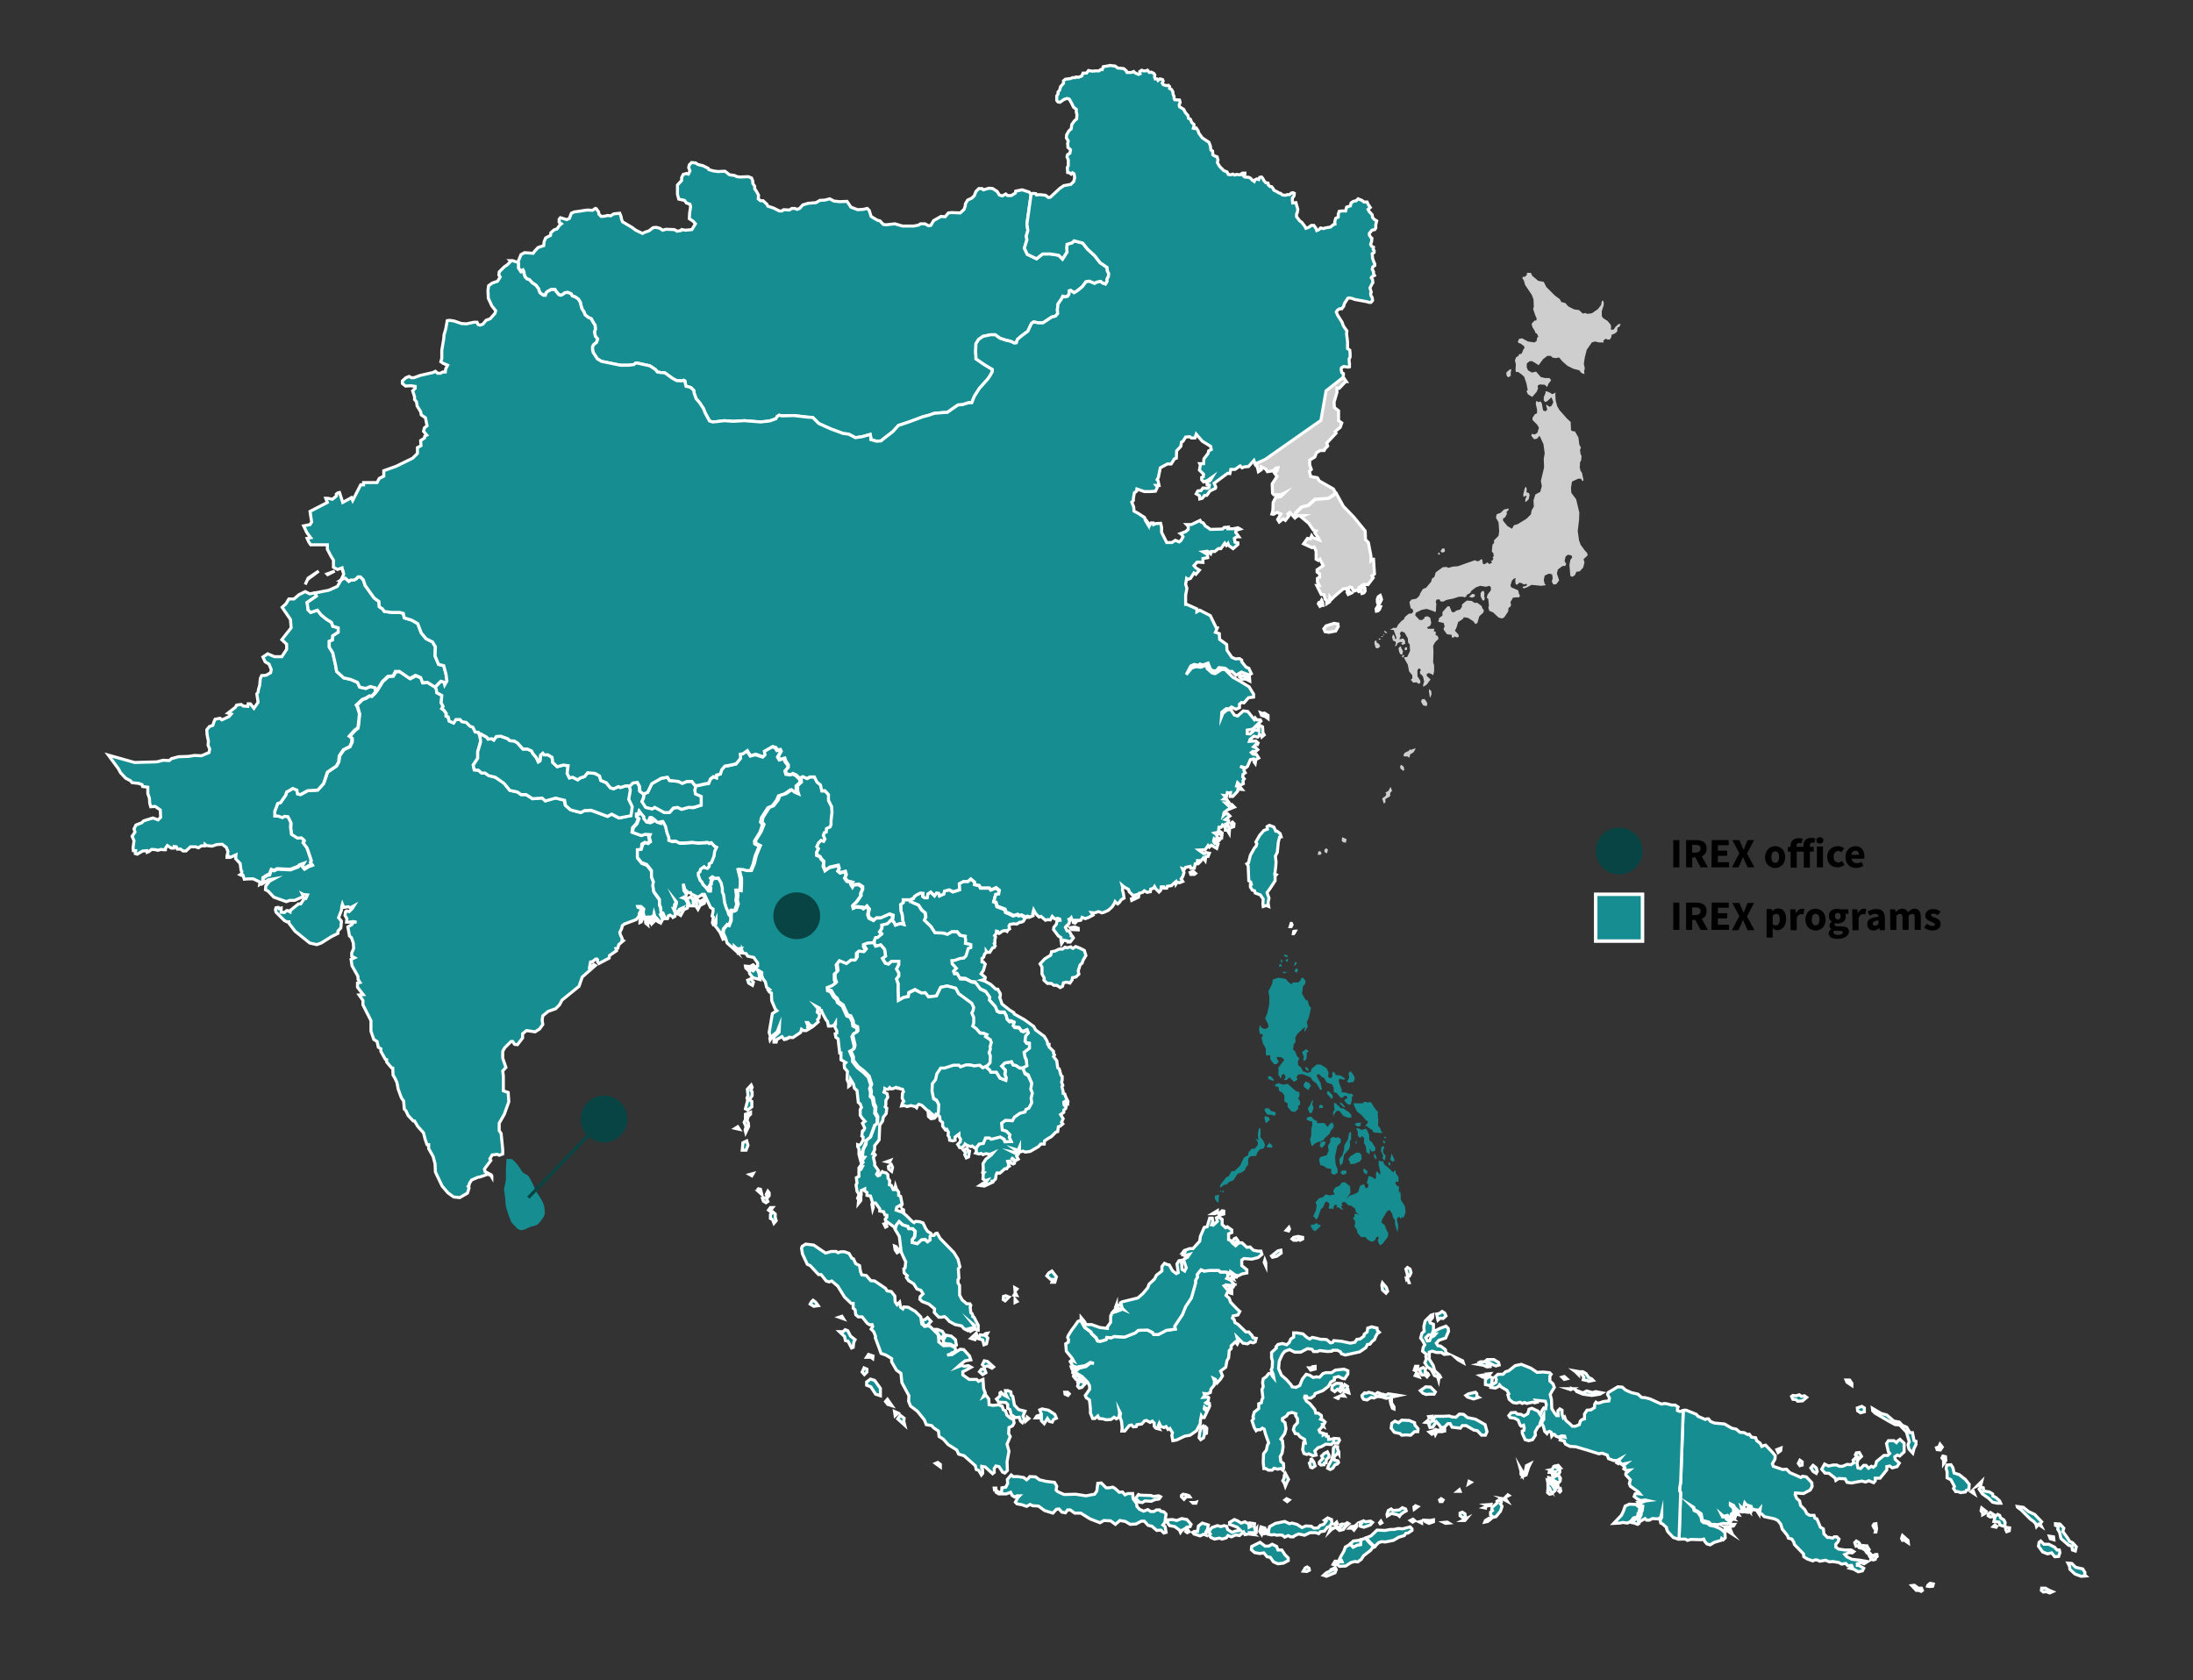 <?xml version="1.0" encoding="utf-8"?>
<!-- Generator: Adobe Illustrator 23.0.6, SVG Export Plug-In . SVG Version: 6.00 Build 0)  -->
<svg version="1.1" id="IREX" xmlns="http://www.w3.org/2000/svg" xmlns:xlink="http://www.w3.org/1999/xlink" x="0px" y="0px"
	 viewBox="0 0 684 524" style="enable-background:new 0 0 684 524;" xml:space="preserve">
<rect x="0" y="0" width="684" height="524" fill="#333333" stroke="none"/>
<style type="text/css">
	.st0{fill:#CECECE;stroke:#FFFFFF;stroke-width:0.95;stroke-miterlimit:10;}
	.st1{fill:#168D90;stroke:#FFFFFF;stroke-width:0.95;stroke-miterlimit:10;}
	.st2{fill:#168D90;}
	.st3{fill:#231F20;}
	.st4{fill:#CECECE;}
	.st5{fill:#094444;}
	.st6{enable-background:new    ;}
	.st7{fill:#168D90;stroke:#FFFFFF;stroke-width:1.09;stroke-miterlimit:10;}
	.st8{fill:none;stroke:#094444;stroke-miterlimit:10;}
</style>
<title>Asia</title>
<path class="st0" d="M420.2,184.8l0.6-0.4l0.6,0.6l-0.9,0.4L420.2,184.8L420.2,184.8z M411.7,189.1l-0.5-0.8l0.2-0.4h0.4l0.4-0.7
	l0.3,0.6l0.1,1h-0.4L411.7,189.1L411.7,189.1L411.7,189.1z M425.3,182.9l-0.9,0.7l0.1,0.7l0.3,0.8l0.6-0.2l0.4-0.6l-0.1-1
	L425.3,182.9L425.3,182.9L425.3,182.9z M429.3,190.6l-0.1-0.7l0.5-0.8l0.9,0.1l-0.3,0.8l-0.5,0.5L429.3,190.6L429.3,190.6
	L429.3,190.6z M430.3,188.2l-0.4,0.4l-0.3-0.8v-1l0.3-0.7l0.6-0.4l0.2,0.5l0.2,0.8L430.3,188.2L430.3,188.2L430.3,188.2z M413.3,197
	l-0.4-0.9l0.7-0.9l2.5-0.8l1.2,0.2l0.1,0.8l-0.8,1.4l-2.1,0.4L413.3,197L413.3,197L413.3,197z M403.7,161.3l0.2,0.2l1-0.7h1.8
	l-0.9,0.4l2.4,2l1.5,2.2l0.8,0.2l-0.4,0.6l0.9,1.2l0.5,1l-2-0.7l-0.4-0.6l-0.4,1l-0.9-0.2l-1.2,1.7l2.6,1.2l0.7-0.2l0.6,1.3v2.5
	l0.7,0.4l0.5-0.4l1,2l-1.9,1.3v0.7l0.8,0.6v1l-0.7,0.4v1.1l0.6,1.1h-0.8l1.4,2.8l0.9,0.1l0.3,1.4l0.5,0.4v1l0.9-0.6l0.1-1.5l0.5,0.7
	l0.9-0.9l2.7-2.3l1.1-0.2l0.2,0.6l0.8-1l0.6,0.1l0.6,1.2l1.1-0.4l0.5,0.5l0.6-0.4l-0.5-0.9l1.4-0.9h1.4l1.6-2.1l-0.4-0.6l0.8-0.6
	l-0.3-4.6H428l-0.4,0.4v-1.4l-0.8-4.2l-0.9-0.9l-0.1-2.7l-3.6-4.4l-3.2-3.3l-2.2-4l-2.4,1.5l-4.1,0.3l-2.1,1.9l-2.1,0.5l-1.8,1.8
	L403.7,161.3z"/>
<polygon class="st0" points="391.5,144.7 391.5,141.2 393.1,139.9 393.8,138.4 393.8,137.4 395.3,136.3 396.3,134.3 397.5,133.8 
	398.4,130.9 398.9,129.9 398.8,129.2 398.9,127.3 400,125.9 401.2,127.6 402.1,128.1 403,128.9 404,128.5 405.3,129 407.7,128.7 
	409.3,129 410,127.3 410,126.5 408.7,125.2 407.4,124.2 408.4,123.7 409.8,123.5 412.1,121.6 412.1,120.3 413.1,119 414.3,118.8 
	414.7,117.7 414.3,116.8 414.4,115.6 414.4,114.3 415.1,114 416.2,114.9 416.2,116.1 416.7,116.7 418.6,117.1 419.9,119 419.7,119 
	417.7,121.1 417,121 417,122.4 416.1,125.4 416.2,127.1 417.5,128.1 417.5,131.2 418.5,131.9 418,133.3 416.4,134.6 416.7,135.1 
	413.8,138.2 414.1,139.1 413.3,139.9 413,140.5 411.8,140.5 410.6,141.2 410.1,142.5 408.5,143.5 408.5,145 409,146.4 408.4,147 
	408.8,148.6 410.9,149 411.5,150 415.9,152.5 416.6,153.8 414.3,155.4 410.1,155.7 408,157.6 405.9,158.1 404.1,159.9 403.7,161.3 
	402.3,159.8 401.7,160.3 402,160.9 400.9,162.3 400.2,161.8 399,162.8 398.5,162 399.5,160.3 398.3,159.8 397.2,160.4 396.7,160.3 
	397,159.2 397.1,156.7 397.9,155.1 399.5,154.9 400.7,153.7 399.5,154.3 397.3,154.3 396.9,153.8 396.8,150.9 398.3,148.6 
	397.5,147.5 398.3,146.9 398.6,145.9 397.9,146 397.2,146.8 395.3,147.1 394.8,146.3 393.4,145.6 393.4,146.5 392.5,147.1 
	392,144.9 391.7,145.1 "/>
<polygon class="st1" points="161.6,81.6 162.5,79.4 163.6,78.8 166.3,79 166.7,78.4 167.8,77.2 169.6,76.6 169.7,75.4 170.2,74.2 
	171.7,73.4 171.8,72.6 172.8,71.7 173.7,71.4 174.6,70.2 175.1,69.8 174.4,69.3 174.4,68.4 174.8,67.9 176.8,68.5 177.6,68.1 
	178.2,66.5 179.1,66.1 181.2,65.8 182.4,65.6 183.4,65.5 184.8,65.6 185.7,65 186,65.1 186.7,66.1 186.8,66.8 187.5,67.5 
	188.8,67.4 189.4,67.2 190.5,67.3 191.4,66.7 193.3,66.5 193.7,67.5 193.9,68.5 194.2,69.2 197.1,70.9 198.3,71.8 200.4,72.8 
	201.2,72.4 202.4,72 203.7,71 204.7,70.9 205.8,71.2 206.7,71.8 207.7,71.5 210.3,71.6 211.2,72.1 212.4,71.9 212.6,71.6 
	213.8,71.8 215.8,71.6 216.9,69.8 216.2,69 215,68.2 215.1,66.4 215.4,64.5 215.2,63.7 214.1,63.3 213.5,62.5 211.7,62.1 
	211.3,60.6 211.3,57.7 212.6,56.3 212.6,55.4 213.1,54.4 214.1,54.1 214.7,54.3 215.2,53.3 214.8,52.3 215,51.4 215.7,50.7 
	216.9,50.8 217.7,51.3 219.3,51.7 220.9,52.5 221.1,52.9 222.5,53.3 223.9,53.5 226.1,53.4 226.9,54 227.5,54.5 229,54.7 
	229.9,55.1 230.9,55.2 233.4,55.1 234.4,55.5 234.8,56.5 234.8,57.2 235.4,58.1 235.4,58.9 235.9,59.6 236.6,60.9 236.5,62 
	237.2,62.6 238,62.6 239.2,63.7 239.5,64.3 241.3,64.9 243.1,65.8 243.9,65.8 244.4,65.4 246.2,65.5 247,65 247.9,65 248.6,65.3 
	249.4,65 250.4,63.9 252.1,63.4 254.5,63.2 255.7,62.5 257.3,62.4 258.8,62 260.1,62.7 261.9,62.9 264.2,62.8 265.4,64.6 
	267.5,65.4 269.2,65.3 270.5,65 271.1,65.6 271.7,67.5 273,68.3 273.7,68.7 274.5,68.9 275.5,70 276.4,70.1 279.1,69.8 281.5,70.5 
	285,70.5 286.5,70.2 287.1,69.8 288.5,69.8 289.6,70.4 290.3,70.3 291.2,68.8 293.5,67.5 294.8,67.6 295.8,66.4 296.8,66.3 
	299.5,66.4 300.7,65.3 301.1,64.1 301.1,63.6 301.8,62.4 303.1,61.8 303.9,61 304.4,59.7 305.3,58.8 306.3,58.8 306.7,59.2 
	308.5,58.7 309.6,58.8 311,59.7 311.7,60.8 312.6,61.1 313.7,60.5 314.3,61 315.4,61 316.7,60.2 316.8,59.6 318.8,59.2 321,59.9 
	321.6,60.6 320.3,69.9 320.6,71.9 320.1,73.6 320.3,74.8 319.5,77.4 320.4,79.3 323.3,80.7 325.2,79.2 327.6,79.2 330.2,79.6 
	331.4,80.8 332.8,78.6 332.7,77.3 332.8,76.2 334.4,75.7 335,75.1 337.7,75.8 339.2,77.7 341.4,79.7 343.1,81.9 345.3,83.4 
	345.4,84.5 345.8,85.3 345.7,86.3 345.3,87 345.3,87.8 344.8,88.6 343.9,88.3 343.3,87.8 342.1,88 341.4,88.4 339.7,87.7 
	338.7,87.9 337.6,89.4 336,90.7 335,91.3 334,90.6 333.5,90.7 333.4,91.8 333,92.4 332.2,92.6 331.5,92.4 331.1,93.2 330,94.8 
	329.8,96.6 329.9,97.8 329.2,98.6 328,98.9 325.3,100.7 323.9,100.7 322.4,100.4 321.7,100.9 320.6,103.3 319.5,104.1 318.2,105.1 
	317.3,105.9 317,106.9 316.4,107 315.1,106.4 313.7,106.1 311.9,105.5 310.4,104.4 309,104.4 306.6,104.9 305.2,105.9 304.4,107.2 
	304.3,109.8 304.4,111.1 304.4,111.9 307,113.7 309.5,115.2 309.5,115.9 308.9,117 308.1,118.2 305.5,121.1 303.9,123.6 
	303.1,125.6 302.1,125.6 300.2,126.2 298.8,126.3 297.2,127.4 295.5,128.6 293.9,128.7 291.4,128.9 289.7,129.5 287.8,130 
	283.5,131.6 280.2,132.7 278.5,134.6 275.9,136.6 274.8,137.5 273.4,137.6 271.6,137.1 271.6,136.4 271.4,135.5 268.9,136.2 
	266.8,136.5 264.7,135.4 263,135.2 259.2,133.8 255.4,132.1 253.5,130.2 251.9,130.1 247.6,129.6 243.9,129.7 243,129.5 
	242.4,129.9 242,130.6 240,131.3 237.2,131.6 232.2,131.2 228.6,131.4 225.9,131.2 223.5,131.5 222.3,131.6 221.3,131.3 
	219.9,128.7 219.4,127.4 218.2,125.6 217.1,124.3 216.5,122.6 216.4,121.8 215.5,120.9 214.6,120.6 214,120.5 213.8,119.8 
	213.6,118.8 213.2,118.6 212.7,118.8 211,118.7 209.6,117.9 207.4,116.3 206.6,116.2 206.1,116.2 205,116 204.5,115.3 202.7,114.1 
	198.6,113.2 198.2,113.3 197.7,113.7 196.1,113.9 193.5,113.9 187.6,112.7 186.3,111.9 185,109.9 184.8,109 184.8,108.1 
	185.2,107.4 186,106.8 186.4,105.7 185.7,104.9 185.4,103.5 185.7,102.7 185.6,101.4 185.1,100.7 184.4,99.4 183.5,99 182.5,98.2 
	182.1,97.2 181.5,96.3 181.2,95.2 181,94.3 180.4,93.3 179.4,92.6 178.5,92.3 178.1,91.6 177.1,91.2 176.2,91.3 175.6,91.8 
	174.9,92.1 174.3,91.9 173.4,90.8 173.1,90.3 171.9,90.3 170.8,90.9 170.3,91.4 170.1,92.1 169.5,92.1 168.4,91.3 168.1,90.5 
	168,90.1 167.2,89 166,88.2 165.1,87.2 164.4,87 163.8,86.4 163.5,85.6 163.4,84.8 163.1,84.2 162.9,84.3 162.9,84.7 162.5,84.8 
	162,84 161.7,83.6 161.7,82.3 "/>
<path class="st1" d="M135.8,214.3l0.4,0.8l0.1,1l1.6,0.8l-0.3,2.3l0.6,1.1l-0.4,0.7l0.6,0.4l0.7,1v0.9l0.6,0.2l0.4,1.3l1.3,0.6
	l0.7-1.1h1.3l0.6,0.6l1.4,0.2l1.2,1.2l0.9,0.3l0.7,1.4l1,0.2l0.4,1l0.1-0.1l0.2,2.1l-0.9,3.3v2l-1.4,2.1l0.4,1.5l1.3,0.1l1,0.9h1.1
	l1,0.7l2.1,0.6l2.8,1.8l1.8,2.3l2.3,0.5l1.1,0.8h1.6l2,1.3l3-0.3l1,0.9l3.1-0.9l2.8,0.7l0.3,1.6l1.6,1.4l3.2,0.9l1.1-0.6l2.1-0.1
	l5.2,1.9l1.3-0.7l2.2,1.2l3.7-0.8l0.4-2.8l-1.1-2.3l0.5-2.8l-0.4-1.3h0.1l1.1-0.9l1.4-0.2l0.7,1.2l0.1,1.5l1.2,0.9h0.1l-0.1,1.3
	l-0.4,1l1.2,1.9l2,0.4l0.8-0.5l2.9,1.7h1.6l1.3-1.4l1.3-0.2l1.2,0.6l2.1-0.6l1.6,0.1l2.4-0.8v-0.9v-1.7l-1.9-0.8l-0.2-1.2l0.4-1.4
	l0.8-0.1l2.2-0.5l1-0.1l0.6-1.4l0.9-0.7l0.9,0.3v-0.8l1.2-0.4l0.4-1.2l1-1.2l1.3-0.2l2.2-0.5l1.3-1.7l-0.1-1.3l0.9-0.2l1.3-0.9
	l1.1,1.6l1.6-0.4l2.2,0.7l0.6-0.6l-0.2-1.1l2.6-1.5l0.9,0.3l0.6,0.9l0.8-0.2l0.3,0.6l-0.9,1.6l0.5,0.9l0.7-0.2l0.8-0.2l0.3,0.9
	l0.9,1.2v0.8l-0.9,1l0.3,1l1.3,0.2l0.7-0.3l1.1,0.5l1.2,1.2l0.1,0.9l-1.2,1.1v1.6l0.3,1l-1.2-0.5l-1-0.8l-1.7,1.2l-1.9,0.6l-0.6,1.4
	l-1.4,1.8l-1.3,0.5l-2,3.1l-0.3,1.4l0.6,0.8l-0.8,2.4l-1.7,2.7l0.1,0.9l1.4,0.7l-1.3,3.1l-0.6,2.5l-0.9,2.2h-1.6l-1-0.3l-1.2-0.1
	l0.7,2.9v1.5l-0.2,2.2l-1.2-0.2l0.2,1.6l-0.2,1.5l0.3,1.2l-0.7,2l-0.6,0.3l-0.6-0.3l-0.3,1.1v0.6l-0.2-0.2l-0.3-0.5l-0.1-0.6
	l-0.2-0.4l-0.4-0.9l-0.5-1.6l-0.4-2.4l-0.4-0.9V277l-0.4-1.7l-0.5-0.8l-0.3-0.6l-1,0.1l-0.8-0.5l-0.5,0.4l0.4,0.6l-0.3,0.5v0.6
	l-0.6,0.9l0.4,0.3l-0.1,1H221l-1-1.2l-0.9-0.9l-0.2-0.6l-0.6-0.6l-0.6-1.6v-0.7l0.5-0.4l0.2-0.8l1.1-0.8l0.4,0.4l0.7,0.1l0.5-0.6
	v-0.8l0.7-0.4l0.8-2l0.2-1.5l0.6-1.2l-0.6-0.3l-1-1.1L221,263l-0.4-0.3l-1,0.1l-2,0.1l-1.8-0.2l-2.4,0.2h-1.6l-1.2-0.6l-1.1,0.1
	l-1.1-0.4v-0.9l-0.5-1.3l-0.2-0.7l-0.3-1.4l-0.8-1.5l-0.6,0.1l-0.1,0.4l-1.2-0.4l-0.6-0.6l-0.9-0.7h-0.5l-0.3,0.7l0.9,0.5l-0.6,0.3
	l-1.2-0.2l-0.9-1.1v-0.6l-0.8-0.9l-0.5-0.7l-0.3,0.9h-0.5v0.8l0.6,0.5l-0.6,1.6l-1.2,1.3l-0.2,1.4l2.8,1l1.1-0.4l1.6,0.1l-0.3,0.7
	l0.3,1.5l-0.8,0.6l-0.7-0.3l-0.9,0.5L200,265l-1.1,0.3v2.4l1.3,1.6l1.6,0.6l1.5,1.9v2l0.6,1.5l-0.2,1.1l0.3,1.9l1.7,2.4v1.6l0.4,1
	l0.2,1.9l-0.3,0.1l0.7,1.4l-0.6,1.1l-0.9-1v0.6l-0.6-0.4l-0.4-1.4l-0.2-0.7l-0.1,0.5l-0.2,0.7l-0.1-0.3L203,286h-1l-0.1,0.2l-1-0.3
	l-0.3-1.5l0.2-0.9l-0.9-0.8h-1l0.1,0.3l0.7,0.2l0.5,0.6l-0.4,0.3l-0.4,0.8l-0.1,0.9l-0.9,1l-3.7,1.4l-0.6,0.5l-0.2,0.9l-0.6,1.2
	l0.2,0.7l0.6,1.3l-0.1,0.4l0.4,0.2l-1.4,1.2l-0.3,1.1l-0.6,0.1l0.2,0.7l-2.2,1.5l-0.1,0.8l-3.2,1.7l-0.4-0.5v-0.6l-0.2-0.3h-0.4
	l-1,0.8l-0.6,0.1l-0.3,1.6l1-0.4l0.3-0.4l0.5,0.3l-4.1,3.6l-1,2.9l-5.3,4.3l-0.8,1.5l-1.2,1.2l-2.3,0.8l-1.7,1.4l-0.2,1.3l0.2,1.4
	l-1,1.4l-1.4,0.9l-2.7-0.4l-1.2,1v1.3l-1.6,2.1l-0.9-0.1l-0.6-0.9h-0.5l-2,2l-0.6,1.1v2.1l1,2.9l-1,1.1l0.2,1.6v4.6l1.5,0.5l0.2,2.9
	l-1.4,3.9l-1.6,2.8v2.3l0.6,0.9l0.5,5v1.4l-1.1,0.4l-0.6-0.3l-1.6,0.2l-0.7,1.2l0.3,0.5l-1.5,2l-0.5,0.7l0.2,0.8l1.9,1l0.2,0.3v0.4
	l-0.3-0.5l-0.9-0.4l-2.6,0.9h-0.4l-2.1,0.9l-0.7,1.1l-0.1,0.6L146,370l0.3,0.5l-0.5,1.6l-2.4,1.4l-1.9-0.2l-1.8-1.3l-1.8-2.1
	l-2.1-4.4l-0.1-2.5l-0.6-2.3l-1.4-2.5V357h-0.5l-0.6-1.7l-0.5-2l-1.8-2l-1-1.7h-0.4l-1.6-1.7l-0.7-1.5l-0.5-0.5l-0.2-2.5l-0.7-1
	l-1-2.7l-0.4-2.1l-0.6-1.3l-0.6-1l-0.1-2.2l-0.4-0.1l-1.5-1.8v-0.7l-0.4-0.1l-1.4-2.5v-0.8l-0.8-0.5l-0.4-1.8l-1-0.6l-0.9-2.6v-3.3
	l-2.5-4.9V312l-1.2-1.7l1.3-0.1l-1.8-2.3v-1.3l0.8-0.2l-0.6-0.9l-0.1-1.1l-1.8-3.2l-0.3-2l1.1-0.5l-0.9-0.5v-1l0.6-1.4l-0.1-1.7
	l-0.6-1.7l-0.6-0.5l-0.5-2.8l1.3-0.8l0.4-0.7h1l-1-0.2l-1.4,0.2h-0.7l0.1-1.1l-0.6-1l0.2-1.2l0.3-0.2l0.8,0.2l1-1l0.5-0.8l-1.1,0.6
	l-0.7-0.3l-1.4,0.2l-0.4-1l-0.2,0.7l-0.1,1.2l-0.9,2.3l0.9,1.1l-0.2,2.1l-0.9,1v0.7l-2,1l-3.2,2l-1.4,0.5l-2.2-0.5l-4.6-3.7
	l-1.9-2.5v-0.4h-0.6l-0.8-0.4l-2.6-2.6l-0.2-0.8l0.2-0.6l0.7-0.1l0.2,0.4l0.7-0.2v1.3l1,0.1l0.7-0.6h0.4l0.7,0.4l0.1-0.5l2.5-2h0.7
	l1.2-1.8l0.4,0.1l0.5-1.1l-1.2-0.1l-0.4-0.2l0.2,0.4l-0.1,0.5l-2.5,1.1h-1.5l-1.1,0.4l-3.9-1.4l-1.8-1.9l-0.8-0.4l0.1-1.2l1.2-1.5
	l1.3-0.7l-1.7,0.3l-1.7,1.1l0.1-1.6l1.2-0.8l0.8-0.2l0.5-1.5l0.9,0.2l1-0.5l4.1,0.2l2.4-0.9l0.5-0.5l1.4-0.4l-0.5,0.9l0.6,0.7
	l1.3-0.8l1.1-0.4l-0.5-0.6l0.2-0.9l-1.3-3.8l-1.2-1.5l0.3-0.8l-0.8-0.6l-1.2,0.1l-1.9-1.2l-0.3-2.2l0.1-1.5l-0.9-1.9h-1.1l-0.7,0.3
	l-1.4-0.5h-1V253l0.9-2.4l0.9-0.3l1.6-2.3l0.3-1l1.1-0.6l0.8-0.6l1.3,0.6l0.3,1.2l0.9,0.2l2.2-1.2l3.1-0.2l1.9-2.1l1.2-3.5l2.8-1.9
	l0.7-1.3l0.3-1.9l1.3-1.9l1.9-0.9l0.7-1.5v-1.1l-0.8-0.6l1.7-1.9l0.9-0.7l0.2-1.4l0.3-3l-0.6-2.2l-0.3-0.5l1.8-1.8l1.1-0.4l1.1-0.7
	l0.7,0.1l1.6-1.7l1.8-2.9l1.8-1.6l1.5-0.1l0.8-1.4h1.2l3.3,2.2l1.7-0.9l1.6,0.6l0.6,1.6l1.5-0.1L135.8,214.3L135.8,214.3
	L135.8,214.3L135.8,214.3z M203.5,286.9v1l0.4-0.4L203.5,286.9L203.5,286.9L203.5,286.9z M202.9,286.4l-0.7,0.4l0.2,0.7l0.4,0.3
	l0.1-0.8V286.4L202.9,286.4L202.9,286.4z M201.3,286.7l0.1,1.2l0.6,0.5l-0.2-1.1L201.3,286.7L201.3,286.7L201.3,286.7z M199.6,287.1
	v0.6l0.4-0.2l0.6-1.4l-0.4-0.6L199.6,287.1z"/>
<path class="st1" d="M233.2,346.2l1.3-1v-1.7l-0.8-0.5l0.9-1.3v-1.2l-0.4-0.4l0.4-1l-0.3-0.7l-1.2,1.3l0.2,2l-0.3,0.7l0.2,0.8
	l-0.7,2.6L233.2,346.2L233.2,346.2L233.2,346.2z M232.6,353.2l0.9-1.9l-0.1-1.1l-0.4-0.8l0.4-1.3l0.7-0.6v-0.6l-1.6,0.6v1.7
	l-0.4,0.8l0.6,1.4l-0.3,1L232.6,353.2L232.6,353.2L232.6,353.2z M229.3,351.9l1.3,0.3l-0.5-0.8L229.3,351.9L229.3,351.9L229.3,351.9
	z M231.5,358.7h1.2l0.6-1.5l-0.4-1.4l-1.2,0.6l-0.1,1.3L231.5,358.7L231.5,358.7L231.5,358.7z M234.9,366l-1.1,0.3l0.7,0.4
	L234.9,366L234.9,366z M236.4,370.7l0.8,0.2l0.4,1.6l-1-0.9C236.7,371.6,236.3,370.7,236.4,370.7L236.4,370.7L236.4,370.7z
	 M239.5,371.5l-0.5,1l0.5,0.9l0.4-0.5V372L239.5,371.5L239.5,371.5L239.5,371.5z M238.1,374.6l0.8,0.5l0.6-0.4l-0.6-1.2l-1.1,0.2
	L238.1,374.6L238.1,374.6L238.1,374.6z M240.1,377.7l0.9-1.1h-0.7l-0.6,0.8L240.1,377.7L240.1,377.7L240.1,377.7z M241.1,378
	l-0.8,0.8v1.2c0.2,0.1,0.4,0.2,0.6,0.3c0.1,0.1,0.5,1.2,0.5,1.2l0.7-0.8l-0.3-1v-1.1L241.1,378z"/>
<path class="st1" d="M284,280.7l0.4-0.4l0.5-0.1l0.3-0.6l0.6-0.6l1.3-0.5l0.8,0.1l-0.1,0.9l0.5,0.4h0.8l0.2-1.1l0.9-0.7l1.2,1.2
	l0.6-0.8h0.7l0.3,0.9l1.3-0.6l0.2-0.9l1.5-0.4l1.2,0.7l2-0.7l-0.1-1.9l1.3-0.7h1.5l0.8-0.8l1.3,1v0.8l1.3,0.3l0.5,0.8h2.7l0.5,0.6
	l1.6-0.6l1,0.8l-0.2,1.2l-0.9,0.1l-0.6,2.2l0.7,0.3l0.3,1.2l2.4,0.9l0.3,0.9l1.2,0.5l1.2,0.6l1.2-0.4l0.5,0.4l0.7-0.2l1.1,0.6h-0.1
	l0.2,0.5l-0.4,0.7l-0.6,0.3h-0.5l-1,0.6l-1-0.1l-1.1,0.2l-0.3,0.5l0.2,0.9l-0.6,0.4l-0.2,0.4l-0.6-0.3l-0.9,0.2l-0.6,0.5l-0.4,0.2
	l-0.4-0.6l-0.4-0.1l-0.1,0.8l-0.5,0.6l0.3,0.4l-0.2,0.9v1l-0.2,0.2l0.3,0.7l-0.3,0.5l-0.5,0.1l-0.9,1.4h-0.8l-0.3-0.4v0.5l-0.5,0.4
	l-0.3,1l-0.5,0.4v1.1l0.5,0.1l0.5,0.6l-0.6,2l-0.7,1l1.3,1.1l-0.1,0.6l-1,0.3l1,0.3l1.8,1l1.6,1.5h0.6l0.8,1.4v0.7l-0.2,0.4l0.5,1.4
	l0.2,0.7l2.4,1.9l1.3,0.8l0.1,0.4l3.2,1.8l2.9,2.1l0.6,1.1l2.7,2l0.9,1.5l0.2,1h0.4v0.8l1.4,1.4v0.6l0.3,0.5l-0.3,0.5l1,1.3l0.3,2.2
	l0.5,0.4l0.5,1.9l0.4,0.4v1.1l-0.2,0.7l0.4,1l-0.3,0.4l0.4,1.5v0.6l0.5,0.2l0.3,0.9l0.7,1.4l-0.1,0.9h-0.3v-0.5l-0.4-0.5l-0.5,0.3
	l0.1,0.9l0.6,0.6l-0.1,0.5l-0.6,0.5v0.7l-1,0.7l0.8,1.3l-0.5,1.1l0.4,0.5l-0.8,0.7l-0.6,0.2l-0.2,1.5l-0.6,0.2l-1.4,1.4L327,355
	l-1.2,0.8l-0.1,1h-1.1l-0.7,0.8l-2.6,1.5l-1.5,0.2l-0.7-0.3l-1.1,0.3l-0.2-0.2l0.2-0.7v-0.7l-0.3,0.7l-0.2,0.3l-1-0.3l0.7,0.5v0.4
	l-0.3,0.2l-1-0.2l1.6,0.8l-0.4,0.5l0.5,0.9l-0.9,0.5l-1.3-1l1.1,1.2l-0.1,0.6L316,363l-0.5-0.2l-0.5-0.7l-0.7,0.1l0.3,0.9v0.3
	l0.2,0.3l-0.5,0.3l-0.3,0.5h-0.6l-1.1,1l-0.5,0.4l-0.8-0.1l-0.3,0.6l-0.2,1.3l-0.7,0.7h-0.3l0.1,0.3l-2.6,1.2l-1.4-0.2l0.9-0.6
	l1.1-0.5l0.4-0.6l-0.6,0.2l-0.8-0.5l0.1-1.8l0.2-0.2l-0.4-0.1l0.2-0.8l-0.1-1.9l0.9-1.4l1.7-1.3l0.5-0.6l-0.9,0.4l-1.3-0.2l-0.9,0.3
	l-0.6-0.4l-0.6,0.2l-1.1-0.3l0.2-0.3v-1l-0.3-0.2l1.1-1.4l1.3-0.2l0.7-1.7h1.2l0.6,0.4l2.8-0.7l1.2,0.7l0.3,0.8l1.9-0.1l-0.6-1.2
	l0.2-0.8l-1.1-1.1l-1.3-0.4l-0.3-2.1l1.2-0.9l2.2,0.1l0.6-1.2l1.7-1.1l1.6-0.5l0.2-0.8l1-0.4l0.9-1.8l-0.2-1.4l0.4-1.6l-0.4-1.2
	l0.3-1.9l-1-2.4l-1.1-0.6l-0.7-1.8h0.2l1.1-0.7l-0.2-1.8l-0.4-0.8l-0.3-1.5l1.7-1.3v-1.4l-0.9-0.1l-0.5-0.7l0.2-1.6l0.9-0.9
	l-0.4-0.9l-1.2,0.5l-0.6-0.2l-0.7-1l-1.3-0.1l-0.5-0.6l0.2-1l-0.9-0.4l-0.5,0.2l-0.8-0.8l-0.2-1l-0.6-1.1h-1.5l-0.8-0.4l-0.6-1.4
	l-1.9-2.1l0.1-0.9l-1.2-1.7l-1.7-0.8l-1.5-2.1l-1.2-0.1l-1.8-1l-1.9-0.1l-0.9-1.5h-1l-0.3-0.8l0.9-1l-1.3-1.4l-0.2-1h0.9l1.7-0.6
	l1.1-0.2l0.6-0.6l0.7-2.3l0.9-0.3v-0.8l-1.7-0.4V293l0.4-1l-1.5-0.3l-0.9-1.1h-1.7l-1.3,0.8l-1.5-0.4h-2.5l-1.2-2l-2.1-2l0.5-1
	l-0.2-1.3l-1.1-0.9l-1-1.5l-2.1-0.9L284,280.7L284,280.7L284,280.7z M300.5,358.7l0.7,0.8l-0.3,0.6l0.5,1l0.7-0.3l0.3-1.8l-0.4-0.1
	l-0.4-0.8L300.5,358.7z"/>
<polygon class="st1" points="304.3,358.2 305.4,356.8 306.7,356.6 307.4,354.9 308.6,354.9 309.2,355.3 312,354.6 313.2,355.3 
	313.5,356.1 315.4,356 314.8,354.7 315,353.9 313.9,352.8 312.6,352.4 312.4,350.3 313.6,349.4 315.8,349.5 316.4,348.4 
	318.1,347.2 319.7,346.8 320,346 320.9,345.6 321.8,343.9 321.6,342.5 322,340.9 321.5,339.7 321.8,337.9 320.7,335.5 319.7,334.9 
	319,333.1 318.1,333.1 316.9,332.3 316,332.1 315.5,331.1 313.4,331.5 312.4,332.5 313.6,333.8 313.4,335 313.8,336.1 313.7,336.9 
	311.9,336.2 310.8,334.4 309.1,334.4 308.6,333.6 307.2,332.5 306.4,332.9 305.4,332.1 303.7,332.3 302.4,332 301.1,332 
	299.5,332.6 298.9,332.1 297.2,332 294.4,332.9 293.2,332.9 292,334.7 291.6,336.5 290.6,337.8 290.5,340.1 291,342.5 292,343 
	292.6,344.2 292.5,346.4 292.3,347.3 292.3,347.3 293.1,348.3 293.2,349.4 294,350.1 294,351.2 294.9,352.4 295.3,352.2 
	295.8,353.1 295.7,354.1 296.1,354.7 296.2,355.6 297.2,355.8 297.9,355.6 297.9,354.6 298.7,354 299.1,353.7 299.1,354.4 
	299.6,355.3 299.5,356.1 298.7,356.9 299.1,357.5 299.3,357.9 299.9,358 300.9,357.1 301,356.8 301.6,357.2 302.8,357.6 
	303.2,357.4 "/>
<polygon class="st1" points="278,286.9 278.8,287.5 279.3,288.5 280.8,288 281.9,288.3 281.5,286.8 281.4,285.3 281,284.1 
	280.9,282.1 281.7,281.5 281.7,280.6 284,280.6 284.4,281.4 286.5,282.3 287.4,283.8 288.5,284.7 288.7,286 288.3,287 290.3,288.9 
	291.6,290.9 294.1,291 295.5,291.4 296.9,290.6 298.5,290.6 299.4,291.7 301,292 301.2,293.2 301.1,294.2 302.8,294.6 302.8,295.5 
	302,295.8 301.3,298.1 300.6,298.8 299.5,298.9 297.8,299.5 296.9,299.6 297,300.6 298.3,302 297.4,302.9 297.7,303.7 298.6,303.7 
	299.5,305.3 301.3,305.4 303.1,306.3 304.3,306.5 305.8,308.5 307.5,309.3 308.7,311 308.6,311.9 310.5,314 311,315.4 311.8,315.8 
	313.3,315.8 313.9,316.9 314.1,317.9 314.9,318.7 315.4,318.6 316.3,318.9 316,319.9 316.5,320.5 317.9,320.6 318.6,321.6 
	319.2,321.8 320.4,321.3 320.7,322.2 319.9,323.1 319.7,324.7 320.2,325.4 321.1,325.5 321.1,326.9 319.4,328.2 319.7,329.8 
	320.1,330.6 320.3,332.4 319.1,333 318.1,333.1 316.9,332.3 316,332.1 315.5,331.1 313.4,331.5 312.4,332.5 313.6,333.8 313.4,335 
	313.8,336.1 313.7,336.9 311.9,336.2 310.8,334.4 309.1,334.4 308.6,333.6 307.2,332.5 307.8,332.2 308.6,331.4 308.7,329.2 
	308.3,328.3 308.7,327.2 308.6,326.4 309,325 308.7,324.2 307.2,323.2 307.6,322.6 306.6,322.2 305.5,322.1 304.2,320.7 
	303.1,319.9 303.5,319 303.5,317.4 302.9,315.9 303.3,315.2 303.5,314.2 302.9,312.9 301.5,311.8 298.9,309.9 298,308.2 
	295.4,307.5 293.4,308 292.1,310.6 289.6,310.9 288.5,309.6 287.3,309.7 285.4,308.6 283.5,309.5 283.3,310.7 281.8,311.1 
	280.2,311.9 280.1,308.8 280.1,306.7 279.6,305.3 280.3,304.4 280.3,303.4 279.6,302.2 280.3,300.9 280.3,299.8 278.1,299.8 
	277,300.7 276.1,300.3 275.2,298.8 276.2,298.1 275.9,296.1 274.7,294.7 273.1,295.1 272.4,293.7 273.1,292.1 273.8,292.1 
	275,291.1 274.4,290.4 275.1,289.4 275.1,288.3 276.8,288 "/>
<path class="st1" d="M272.4,293.7l0.7,1.4l1.6-0.4l1.2,1.4l0.3,2.1l-1,0.7l0.9,1.5l1,0.3l1-0.9h2.2v1l-0.7,1.4l0.7,1.2v1l-0.7,0.9
	l0.5,1.5v2.1l0.1,3.1l1.6-0.9l1.5-0.3l0.2-1.2l1.9-0.9l2,1l1.2-0.1l1,1.3l2.5-0.3l1.3-2.7l2-0.4l2.7,0.7l0.9,1.7l2.6,1.9l1.5,1.1
	l0.6,1.3l-0.2,1l-0.4,0.7l0.6,1.4v1.8l-0.3,0.9l1.1,0.8l1.2,1.4l1.1,0.1l1,0.4l-0.4,0.6l1.5,1l0.3,0.8l-0.4,1.3l0.1,0.8l-0.4,1.1
	l0.4,1l-0.1,2.1l-0.8,0.9l-1.4,0.7l-1-0.8l-1.7,0.2l-1.3-0.3h-1.3l-1.7,0.6l-0.5-0.5h-1.7l-2.8,0.9h-1.2l-1.2,1.8l-0.4,1.8l-1,1.3
	l-0.1,2.3l0.5,2.4l1,0.6l0.6,1.2l-0.1,2.2l-0.2,0.9l-0.5-0.1l-0.1,0.8l-0.2,0.1l-0.2-0.3l-1.2-1h-0.5v-0.5l-0.7-0.4l-1.6-1.5
	l-0.9-0.3l-0.7,0.6l0.1,0.3l-0.1,0.2l-0.5-0.4l-1.3-0.3l-1.2,0.3l-0.8-0.3l-0.9,0.1l0.3-1l0.4-0.4l-0.5-1l0.1-1.6l0.3-0.4l-0.3-0.8
	l-1-0.2l-0.2-0.2l-0.4,0.1l-0.4-0.3l-0.9,0.4l-0.7,0.1l-0.4-0.4l-0.4,0.5h-0.7l-0.4-0.2v0.3l-0.3,0.8l1,0.5l0.2,1.1l-0.6,1v1.3
	l-0.2,0.7l0.5,0.4l-0.2,1.7l-0.9,1.1l-0.2,1.2l-0.9,1.3l-0.2,4.6l-1.4,1.8v1.3l-0.6,1.2l0.6,0.1l0.2,0.3l-0.6,0.7l0.1,0.5l0.3,1.2
	v0.8l1.2,1.7l-0.6,1.1l0.4,0.5l0.6-0.2l0.2-0.5l0.6-0.6l0.3,0.2l0.9,0.2l0.5,0.5l0.1,1.2l0.5,0.7l-0.1,1.3l0.6,0.2l0.6,1.3h0.6v-0.6
	l0.1-0.5l0.3,0.9l0.7,1v1l0.6,0.3l0.5,2.5l-0.2,0.3l-0.2,0.4l-0.3-0.4l-1,0.6l-0.2,0.9l1.7,0.6l0.2-0.9l0.4,0.2l0.1,1.1l0.8,0.7
	l1.7,1.7l0.7,0.5l0.5-0.4l1.2,0.1l1.1,0.4l0.8,1.7l0.6,0.9l1.1,0.7l0.1,0.6l-0.3,0.3v1.1l-0.8,0.6l-0.8-0.7l-1.1,0.1l-1.3,1.2
	l-1.6-0.4v-0.9l0.7-0.9l0.2-1.7l-0.8-0.8h-1.2l-0.3-0.7l-1.6-0.5l-1.1-1l-0.8,1l-0.4,1.4l-0.5-0.8l-2.6-1.9l-0.1-0.5l0.5-0.6V379
	l-0.6-0.1l-0.4-1l-1.2-0.2V377l-1.3-1.8h-0.9l-0.7-2.2l-1.1-0.2v-0.9l-0.7-0.5v-0.6l-1.1,0.5v1.1l-0.8-0.1l-0.5-0.8l-0.3-2l0.3-0.5
	l-0.2-1.7l0.8-0.4v-2.3l0.6,0.1l0.5-0.9l-0.7-0.1l0.9-1.2l-0.3-0.5l0.8-1.1l-0.7-0.1l0.2-2l0.3-0.9l0.6-1l0.2-1.5l1.3-1l1.4-3.8
	l0.7-0.4l0.1-2l-0.7-1.3l0.1-1.7l-0.5-1.1l-0.3-1.8l-0.7-0.7l0.1-1.3l-0.3-1.2l0.4-1l-0.8-2.5l-1.6-1.6l-1.8-1.4l-1.5-1.9v-1.1
	l-0.9-2.1l1.2-0.7l0.2-0.9l-0.7-3l0.5-0.9l1.1-0.6l-0.1-1.2l-1.2-0.6l-0.2-1.3l-0.7-1.5l-1-0.3l-1.4-3.1l-1.5-1.1l-0.3-0.9l-0.9-0.8
	l-1-1.7l-0.9-0.3l-0.1-1l1.5-0.6l1.1-0.8l-0.4-1v-1.8l0.9-0.8l-0.3-2.1l1-1.3l2.2,0.9l1.4-1.1h1.3l0.4-0.6V297l0.8-0.7l1.5,0.2
	l0.5-0.6l-0.6-0.9v-0.7l1.3-0.5l1.8-0.1v-0.1l0,0L272.4,293.7z M275.7,381.7l0.5,1l0.4-0.2l-0.2-0.7l-0.4-0.2L275.7,381.7
	L275.7,381.7L275.7,381.7z M272,375.9l0.2,1.2l0.2-0.6l-0.1-0.5L272,375.9L272,375.9L272,375.9z M267.8,372.9l-0.3,0.8l0.3,0.5
	l-0.1,1.2l0.8-1v-1.5C268.2,372.9,268,372.9,267.8,372.9L267.8,372.9L267.8,372.9z M289.5,347.2l0.1,1l0.8,0.7l0.6-0.1L289.5,347.2
	L289.5,347.2L289.5,347.2z M277.7,361.9l-1.1,0.4l0.8,0.2L277.7,361.9L277.7,361.9z M278,363.2l-0.9,0.6l0.1,0.8l0.9,0.7l0.3-1.2
	L278,363.2z"/>
<path class="st1" d="M249.4,242.7l1-0.5l1.4,0.6l0.9-0.5h1.4l0.8,1.6l1.2,0.9l0.3,1.9h1l1.1,1.2v1.8l1,2l0.1,1.8l-0.3,2.6v1.2
	L259,258l-1.1,0.5l-0.1,1.1l-0.6,0.2l-0.3,0.8l0.5,1.2l-0.5,0.7l-0.8-0.3l-0.8,0.9l-0.5,1l0.5,0.8l-0.6,0.9v1l1,0.4l0.4,0.8l0.8,0.8
	l-0.2,1.4l0.6,1.4l1.4-1l2.7-0.6l0.3,1l-0.4,0.7l0.7,0.6l1.5-0.4l0.3,1l-0.4,1l0.7,1l1.5,0.3l-0.3,0.6l0.5,0.8l0.2-0.5l1.7-0.2
	l1.2,0.8v0.9l-0.5,1v0.9l-1.4,1.9l-1.1,1.1l0.2,0.8l0.9-0.4l1.9,0.2l0.3,0.3l0.9-0.8l0.8,1.1l-0.3,1.6l0.4,1.1l1.4,0.7l0.8-0.8h1.3
	l2.7-1.2l1.2,0.4l-0.1,1.1l-1.6,1.5l-1.7,0.4v1.1l-0.7,1l0.6,0.8l-1.2,1h-0.6l-0.7,1.6l-1.8,0.1l-1.3,0.5v0.7l0.6,0.9l-0.5,0.6
	l-1.5-0.2l-0.8,0.7v1.5l-0.4,0.6h-1.3l-1.4,1.1l-2.2-0.9l-1,1.3l0.3,2.1l-0.9,0.8v1.8l0.4,1l-1.1,0.8L258,308l0.1,1l0.9,0.3l1,1.7
	l0.9,0.8l0.3,0.9l1.5,1.1l1.4,3.1l1,0.3l0.7,1.5l0.2,1.3l1.2,0.6l0.1,1.2l-1.1,0.6l-0.5,0.9l0.7,3l-0.2,0.9l-1.2,0.7l0.9,2.1v1.1
	l1.5,1.9l1.8,1.4l1.6,1.6l0.8,2.5l-0.4,1l0.3,1.2l-0.1,1.3l0.7,0.7l0.3,1.8l0.5,1.1l-0.1,1.6l0.8,1.3l-0.1,2l-0.7,0.4l-1.4,3.8
	l-1.3,1l-0.2,1.5l-0.6,1l-0.3,0.9v-0.2l-0.5,1.2l-0.1,1.8l-0.5-1.9v-1.7l-0.4-0.7V357l0.5,0.2l0.5-0.4l0.7-1.2v-1l-0.4-0.3l0.2-1.6
	l0.4-0.2l0.3-0.7l-0.7-1.5l0.8-0.6l-0.9-1l-0.6-0.9V346l0.4-0.6l-0.4-1.1l-0.6-0.5l-0.4-3.7l-0.8-0.7l-0.3-1.3l-0.9-1.5l-0.2,1.9
	l-0.4,0.3v-1l-0.5-1.1l0.1-2.6l-0.9-1l-0.1-1.2l0.5-0.5l-1.5-0.9v-2.1h-0.4l-0.5-4.4l-0.7-0.5l-0.2-1.1l0.5-0.2v-0.7l-0.7-1.4
	l0.3-0.5V319l-0.4,0.7l-0.8,0.3h-1l-0.3-1.4l-0.5-0.6l-1.2-2.3l-0.2-0.6h-0.6v-0.7l-1.1-0.6l0.7,0.8L255,315l-0.1,0.7l0.7,0.5
	l-0.1,1.2L255,318l0.2,0.7l-1.5,1.3l-1-0.2l-0.7-0.9h-0.4l0.4,1l-0.1,0.4l0.9,0.3l-1.3,0.8h-0.9L250,321l-0.3,1l-2.4,1.6l-1.2-0.1
	l-0.2,0.3h-0.6v-0.3l-0.1,0.6l-0.6,0.1l-0.7-0.9l-1.6,0.9l-0.2,0.8h-0.7v-1.6l1.6-1.5l0.1-1.9l-0.7,1.8l-1.3,1.1l-0.9,1.4l-0.1-0.5
	l0.2-0.5l-0.4-1.3l1-5.9l1.4-0.9l-0.5-0.5l-1.1-2.6l-0.1-2.4l-0.6-0.3l-0.4-0.6l0.4-0.2l-0.9-0.7l-0.4-1.7l-0.7-0.9l-0.4-1v-1
	l-1.4-0.9l0.5,1l0.3,2.1l-2.2-0.6l-1-1.3l-0.1-0.7l-1.1-1l-0.1-0.6l1.1,0.1l0.4,0.9l0.9,0.5l0.4-0.4l-0.4-0.2l-0.9-0.8l0.9-0.5
	l0.7,0.7l0.7-0.3v-1l-1.2-1.7l-1.9-0.4l-0.5-0.8l-1-0.2l-0.3-0.8l-0.1,0.8l-1.1,0.1l-0.1-0.5l0.9-1l-1.1,0.1l-0.9-0.8v0.5l0.6,1
	l-2.8-2.5l-0.5-1.6l-0.6-1.3l0,0l-0.1-0.4l0.2-1.1l1.2-1.4l0.5,0.3l0.6-1.5V285l0.3-1.1l0.6,0.3l0.6-0.3l0.7-2l-0.3-1.2l0.2-1.5
	l-0.2-1.6l1.2,0.2l0.1-2.1V274l-0.7-2.9l1.2,0.1l1,0.3h1.6l0.9-2.2l0.6-2.5l1.3-3.1l-1.4-0.7l-0.1-0.9l1.7-2.7l0.9-2.3l-0.6-0.8
	l0.3-1.4l2-3.1l1.3-0.5l1.4-1.8l0.6-1.4l1.9-0.6l1.7-1.2l1,0.8l1.2,0.5l-0.3-1V245l1.2-1.1l-0.1-0.9L249.4,242.7L249.4,242.7
	L249.4,242.7z M233.2,305.7l0.3,0.9l1.2,0.7l0.3-1l-0.9-1L233.2,305.7z"/>
<path class="st1" d="M227.9,285.7v1.4l-0.6,1.5l-0.5-0.3l-1.2,1.4l-0.2,1.1l0.1,0.4l-0.1,0.1l0.3,1.5l-0.2,0.1l-0.9-2.1l-1.1-1.5
	l-0.5-0.6l0.3-0.7v-1l-0.2,0.5l-0.7,0.7l-0.2-0.4l0.3-1.8l-0.4-0.3l0.3-1.4v-0.8l-0.8-0.5l-1.9-4.1h-0.5v0.4l-0.4-0.2l-1.1,0.7
	l-2.1-1l-0.2-0.4h-0.7l-1.1-1l-0.5-1.8l0.2,2.1l0.8,1.2l-0.2,0.6l-1,0.5l0.8,0.3l0.8,1.3l-0.1,1.6l-1.1,0.5l-1,1.8l-0.9-0.6l0.6-1
	l0.5-0.2l0.3-0.5l-0.9,0.4l-0.7,1.2l-0.8-1.1l0.6-2v-0.4l-0.4-0.5l0.3,0.6l-0.5,0.7l-0.1,1.2H210l0.6,1.4l-0.1,1.1l-0.6,0.3
	l-0.1-0.2l-0.8-0.5l-0.5,0.2l-0.3,0.9h-0.7l-0.2-0.6l-0.5-1.1l-0.6,0.2l-0.1-1.9l-0.4-1v-1.6l-1.8-2.5l-0.3-1.9l0.2-1.1l-0.6-1.5v-2
	l-1.5-1.9l-1.6-0.6l-1.3-1.6V265l1.2-0.1l0.5-1.6l0.9-0.5l0.7,0.3l0.8-0.6l-0.4-1.5l0.3-0.7l-1.6-0.1l-1.1,0.4l-2.8-1l0.2-1.4
	l1.2-1.3l0.6-1.6l-0.6-0.5V254h0.5l0.3-0.9l0.5,0.7l0.8,0.9v0.6l0.9,1.1l1.2,0.2l0.6-0.3l-0.9-0.5l0.3-0.7h0.5l0.9,0.7l0.6,0.6
	l1.2,0.4l0.1-0.4l0.6-0.1l0.8,1.5l0.3,1.4l0.2,0.7l0.5,1.3v0.9l1.1,0.4l1.1-0.1l1.2,0.6h1.6l2.4-0.2l1.8,0.2l2-0.1l1-0.1l0.4,0.3
	l0.7-0.2l1,1.1l0.6,0.3l-0.6,1.2l-0.2,1.5l-0.8,2l-0.7,0.4v0.8l-0.5,0.6l-0.7-0.1l-0.4-0.4l-1.1,0.8l-0.2,0.8l-0.5,0.4v0.7l0.6,1.6
	l0.6,0.6l0.2,0.6l0.9,0.9l0.9,1.2h0.6l0.1-1l-0.4-0.3l0.6-0.9V275l0.3-0.5l-0.4-0.6l0.5-0.4l0.8,0.5l1-0.1l0.3,0.6l0.5,0.8l0.4,1.7
	v1.2l0.4,0.9l0.3,2.4l0.5,1.6l0.4,0.9l0.2,0.4l0.1,0.6l0.3,0.5L227.9,285.7L227.9,285.7L227.9,285.7z M219.8,280.9l-0.4-0.4
	l-0.5,0.3l0.2,1.2l0.6-0.3L219.8,280.9L219.8,280.9L219.8,280.9L219.8,280.9z M216.7,280.6l0.6,1.2l-0.1,1l0.5,0.8l0.8-1.5l-0.3-1
	l-1.5-1.1C216.7,280.2,216.7,280.4,216.7,280.6L216.7,280.6L216.7,280.6z M215.5,279.7l-1.1,0.5v0.5l0.8,1.8h1.1l-0.1-1.8
	L215.5,279.7z"/>
<polygon class="st1" points="200.8,247.6 202,247.1 203.3,244.4 206.3,242.7 208.2,242.4 208.8,243.4 211.6,243.7 212.8,244.3 
	214.3,243.7 215.8,243.7 216.8,245 217.1,245 216.7,246.4 216.9,247.6 218.7,248.4 218.7,250.1 218.7,251.1 216.3,251.8 
	214.7,251.8 212.6,252.4 211.3,251.8 210,252 208.8,253.4 207.2,253.4 204.2,251.8 203.4,252.3 201.4,251.8 200.2,250 200.7,249 "/>
<polygon class="st1" points="149.7,229.3 150,228.9 151.8,229.9 152.2,230.5 153.4,230.4 154,230.8 154.8,229.7 156.2,229.6 
	158.4,230.4 159,231 160.4,231.1 161.4,231.7 163.1,233.6 164.5,233.6 165.8,234.2 166.2,235 167.3,236.3 167.9,237.6 168.4,237.3 
	168.6,235.5 169.3,234.9 169.7,235.4 170.9,235.4 172.2,236.2 172.4,237.8 173.8,239.1 175.7,238.6 177.2,238.8 176.9,241.2 
	177.6,242.6 178.6,242.4 180.2,243.2 181,242.6 182.3,242.2 183.3,241 185.6,241.2 187,242 187.4,243.4 189.1,244.1 190.4,245.7 
	191.4,246 192.9,245.3 193.5,245.6 195.1,245.1 196.2,245.1 196.6,246.4 196.1,249.3 197.2,251.6 196.8,254.4 193.1,255.1 
	190.8,253.9 189.5,254.6 184.4,252.7 182.3,252.8 181.2,253.4 178,252.6 176.4,251.2 176.1,249.6 173.3,248.9 170.1,249.8 
	169.1,248.9 166.1,249.1 164.1,247.8 162.5,247.8 161.4,247 159,246.5 157.2,244.3 154.5,242.4 152.4,241.9 151.3,241.1 
	150.2,241.1 149.2,240.2 147.9,240.1 147.6,238.6 149,236.5 149,234.5 149.9,231.4 "/>
<polygon class="st1" points="81.9,275.2 82,273.7 83.2,272.9 84,272.6 84.6,271.1 85.5,271.4 86.4,270.9 90.5,271.1 92.9,270.2 
	93.4,269.7 94.8,269.2 94.3,270.1 94.8,270.8 96.2,270 97.3,269.6 96.8,269 97,268.2 95.7,264.4 94.5,262.8 94.8,262 94,261.3 
	92.8,261.4 90.9,260.2 90.6,258 90.7,256.5 89.8,254.7 88.7,254.6 88.1,255 86.7,254.5 85.7,254.5 85.7,253 86.6,250.6 87.5,250.3 
	89.1,248 89.4,247 90.5,246.4 91.3,245.9 92.6,246.4 92.8,247.6 93.7,247.8 95.9,246.6 99.1,246.4 100.9,244.4 102.1,240.8 
	104.9,238.9 105.6,237.6 105.8,235.7 107.1,233.8 109.1,232.8 109.7,231.4 109.7,230.2 108.9,229.6 110.6,227.7 111.6,227 
	111.8,225.6 112.1,222.6 111.4,220.4 111.1,219.9 113,218.1 114.1,217.7 115.2,217 116,217.1 117.2,215.8 117,214.5 115.5,214.1 
	114.1,214.7 112.2,214.3 111.5,212.8 109.4,211.9 107.2,211.4 105,209.4 104.7,207.6 103.8,203.6 102.7,201.8 102.7,200 
	103.7,199.6 103.8,198.3 105.5,197.2 105.5,195.8 103.8,195.3 103.4,194.1 101.8,193.1 100.2,191.8 99,190.3 97.8,190.7 96.9,191 
	96.1,190.2 95.8,187.9 98.7,185.9 98.3,184.9 96.6,185.2 95.2,184.5 93.2,185.5 91.7,186.8 90.1,186.8 89.2,188.3 88,189.4 
	90.6,193.2 90.8,195.8 87.9,199.5 89.4,200.9 89.4,202.5 87.9,204.8 85.6,204.8 83.5,203.9 82,204.9 82.7,206.4 83.9,207.1 
	84.6,208.8 84.4,209.8 83,210.6 81.6,210.7 81.2,211.6 81,213.7 80.6,215.1 80.5,215.9 80.1,216.4 80.5,219 79.2,220.9 78.1,219.5 
	77.4,219.5 77.3,220.3 75.9,220.2 75.2,219.7 73.8,219.9 73.4,220.6 71.1,222.4 72.1,222.7 71.4,223.5 69.2,224.5 68.6,224 
	67.1,224.3 66.7,225.2 66.4,226.2 65.3,226.6 64.5,227.6 64.6,229.2 65,231.1 64.9,232.4 65.4,233.6 65.2,234.7 62.8,235.7 
	60.7,235.6 58.8,235.9 55.7,236 53.5,236.6 52.8,237.2 50.9,237.1 48.9,237.6 42,237.8 33.8,235.5 33.8,235.5 36.9,239.7 37.6,241 
	39.2,242.7 40.7,243.5 41.2,244.1 43.2,244.3 44.3,244.7 44.5,245.3 46.1,245.5 46.1,247.5 46.6,248.9 46.7,250.5 47,251.6 
	48.4,251.5 50,252.6 50.1,254.9 49.3,255.7 47.7,255.1 44.8,256 44.2,256.6 42.4,257.3 41.8,258.5 42.1,259.5 41.2,260.8 
	41.8,262.2 41.5,264.4 41.6,265.3 42.3,265.3 42.2,266.2 42.8,266.4 44.5,265.4 45.8,265.3 45.9,265.8 46.4,265.6 47.3,264.9 
	48.6,265 49.2,265.2 50.2,264.9 50.9,265 51.6,265 51.7,264.4 52.2,263.7 53.4,264.5 54.2,264.5 54.3,264 55,264.1 55.3,264.8 
	56.3,264.8 57.1,265.4 58,265.4 59.4,264.1 61,264.1 61.9,264.4 62.8,263.8 63.8,263.8 63.9,263.3 64.4,263.7 66.1,263.9 
	67.6,263.4 69.3,263.3 70.6,264.3 71.1,265.6 70.9,266.6 71.1,266.8 70.8,267 70.8,267.4 71.8,267.4 73.6,266.6 73.5,267.8 
	74.9,269.3 75.2,271.5 75.4,271.7 75.4,272.5 74.9,272.8 75.3,273 75.8,273 76.2,274.2 77.3,274.1 79,274.1 81.1,275.1 81,275.8 "/>
<polygon class="st1" points="117.2,215.8 117.5,215.4 119.3,212.5 121,210.9 122.6,210.8 123.3,209.4 124.6,209.4 127.8,211.6 
	129.6,210.6 131.2,211.3 131.8,212.9 133.3,212.8 135.7,214.3 137.5,212.5 138.5,212.8 138.7,213.6 139.4,212.4 139.1,210.2 
	138.4,207.6 136.8,207.2 135.7,204.6 135.8,201.7 134.9,200.2 132.9,199.2 131.4,197.4 130.3,194.5 128.4,193.4 126.1,192.7 
	125.8,191.3 124.7,191 122.3,191 119.9,190.7 119.3,189.9 118.3,189.2 118.2,187.6 116.7,186.5 113.9,182.6 113.3,180.8 
	112.4,179.9 111.7,179.9 111.1,180.5 110.4,180.9 109.4,180.9 108.8,181.3 107.7,180.3 106.9,180.5 106.3,180.9 106.4,180.9 
	105.2,182.9 102.5,184.1 98.3,184.9 98.7,185.9 95.8,187.9 96.1,190.2 96.9,191 97.8,190.7 99,190.3 100.2,191.8 101.8,193.1 
	103.4,194.1 103.8,195.3 105.5,195.8 105.5,197.2 103.8,198.3 103.7,199.6 102.7,200 102.7,201.8 103.8,203.6 104.7,207.6 
	105,209.4 107.2,211.4 109.4,211.9 111.5,212.8 112.2,214.3 114.1,214.7 115.5,214.1 117,214.5 "/>
<polygon class="st1" points="402.8,288 402.7,288 402.5,288.7 402.4,289 402.7,289 403,288.4 "/>
<polygon class="st2" points="404.2,300.8 404.5,300.3 404.2,300 403.9,300.1 403.8,300.5 403.8,300.7 403.6,301.1 403.8,301.2 "/>
<polygon class="st1" points="403.8,290.4 403.5,290.5 403.4,291.2 403.5,291.2 403.6,291.1 404,290.4 "/>
<polygon class="st2" points="399.5,299.5 399.5,299.8 399.6,300.1 399.9,300.3 399.9,299.9 399.9,299.5 399.6,299.2 "/>
<polygon class="st2" points="400.6,297.7 400.5,297.8 400.5,298 400.6,298.2 401.2,298.5 401.6,298.5 401.5,297.9 "/>
<path class="st2" d="M158,361.4l-0.2,3v3.6l-0.6,2.9c0,0,0.5,3.3,0.5,4.6s1.7,5.5,1.7,5.5c0.5,0.7,1.1,1.3,1.7,1.9
	c0.5,0.3,1,1.4,3.3,0.2s2.7-0.3,4.1-2.1s1.6-2.1,1.3-4.4s-2.5-4.4-3-5.9c-0.5-1.3-1.1-2.6-1.9-3.8c-0.5-0.8-1.7-0.6-2.5-2.2
	c-0.7-1.2-1.6-2.3-2.7-3.2L158,361.4z"/>
<polygon class="st3" points="371.2,272.1 371.4,272.7 372.5,272.7 372.9,272.4 372.1,271.7 "/>
<polygon class="st1" points="319.6,285.9 319.6,285.9 319.7,285.9 "/>
<path class="st1" d="M336.8,295.7l-1.3-0.5l-0.9,0.6c-0.2-0.1-0.4-0.3-0.6-0.5l-1.2,0.3l-0.6-0.2l-0.8,0.6h-1.1l-1.2,0.6l-1.1,0.2
	l-0.3,1.1l-1.8,1.1l-1.5,1.6l0.6,1v2.2l0.7,1.2l-0.1,0.7l1.1,1h1.2l0.8,0.6h0.9l1.1,0.7l0.7-0.4l0.3-1.1l1-0.2l1,0.3l0.7-1l0.1-0.7
	l1.1-0.2l0.9-0.9l-0.2-1l0.6-1.9l0.6-0.5l0.3-0.9l0.9-1.5l-0.5-1.6L336.8,295.7z"/>
<polygon class="st1" points="95.2,182.3 95.9,180.8 96.7,180.1 97.3,179.7 99.4,178.1 96.1,180.3 "/>
<polygon class="st1" points="116,217.1 117.5,215.4 117.2,215.8 "/>
<polygon class="st1" points="102.2,179.2 102.2,179.2 104.4,178.1 102,179 "/>
<polygon class="st1" points="335.2,289.1 333.8,289.3 334.3,289.9 336.3,290 336.3,289.5 "/>
<polygon class="st1" points="428.6,68.4 428.1,67.8 428,67 427,65.9 426.7,65.3 427.4,64.7 426.7,63.7 426.4,63 425.4,63 
	424.8,62.5 423.6,62 423,62.6 422.1,62.8 421.4,63.3 421.2,64.2 420.6,64.4 420,64.6 419.7,65.8 418.5,65.8 417.7,65.9 417.4,66.8 
	417.4,67.7 416.6,68.1 416.3,69.2 416.4,69.9 415.8,70.1 415,70.8 413.3,71.1 412.8,71.3 411.9,71.1 411.4,71.6 410.7,71.9 
	410.4,71.1 409.8,70.3 409,70.3 408.2,70.9 407.3,71.2 407,70.6 406,69.3 405.5,69 404.4,67.6 404.4,66.7 404.6,66.4 404.8,65.3 
	404.5,64.3 404.2,63.2 403.2,63.3 403.1,62.6 403.1,61.8 403.6,61.1 403.7,60.3 403.3,60.1 402.8,60.2 402.2,60.7 401.5,60.7 
	400.9,60.9 400,60.8 399.4,60.3 398.9,60.2 398.5,59.9 397.3,59.3 397.1,58.8 396.6,58.2 396.2,58.2 395.6,57.7 395.5,57.1 
	394.8,57 394.2,56.3 393.9,55.7 393.5,55.2 392.9,55.3 392.6,56 392,55.8 391.4,56.1 391.2,56.6 390.5,56.1 390.1,55.6 389.5,55.3 
	388.2,55.2 387.8,54.8 388.3,54.3 388.3,54 387.5,54 386.8,54.5 385.6,54.4 385.1,54.6 384.5,54.3 383.9,54.5 383.1,54.4 
	382.7,53.6 381.7,53.2 380.4,51.9 379.7,50.7 379.9,49.9 379.6,48.9 379,48.7 378.3,48.3 378.2,47.1 377.7,46.8 377.5,45.5 
	377.1,44.4 375,43 373.9,41.5 373.7,40.8 373.1,39.9 372.6,40.1 372.2,40 372.4,39.3 372.4,38.8 371.7,38.2 371.3,37.2 370.7,36.9 
	370.5,36 369.7,35.1 369.2,34.1 367.9,33.3 367.8,32.7 368.1,31.9 367.9,31.2 366.4,31.1 366.2,30.7 366.2,30.1 365.9,29.4 
	365.8,28.6 365.4,27.9 364.8,27.6 364.8,27 364.4,26.6 363.8,26.7 362.8,26.4 362.5,25.9 362.8,25.3 362.6,24.8 361.8,24.6 
	361.2,25.1 360.9,24.6 360.3,24.6 360.1,24 360.2,23.4 359.9,22.9 359.1,22.5 358.5,22.6 357.9,21.9 357.4,22.1 356.6,22.1 
	356.1,21.9 355.5,22.3 355.6,23 355.1,23.2 354,22.7 353.6,22.3 352.9,22.6 351.5,22.6 351.3,22.1 350.5,21.4 348.6,21.2 
	347.8,20.6 346.9,20.5 346.2,20.4 345.9,20.5 344.1,20.8 343.8,21.7 343.3,21.7 342.8,22.1 341.6,22.1 340.8,22.2 339.5,22 
	338.9,22.8 337.8,22.8 337.4,23.7 336.4,24.1 335.6,24 335.4,24.2 334.6,24.2 333.9,24.5 332.3,24.7 331.7,25.2 331.7,26 330.8,27 
	330.5,28.1 330,28.7 330,29.3 329.6,29.9 329.6,31.3 330,31.8 330.6,31.9 331.9,31 332.8,30.7 333.5,30.9 334.3,32.3 334.8,33.4 
	335.7,34.1 335.7,35 335.9,35.7 335.8,37.1 335.1,37.7 334.3,38.8 334.1,40.2 333.4,40.8 332.7,42 332.6,43 333.2,44 333,44.7 
	333.1,46 333.9,46.7 333.7,47.8 333,48.2 332.8,48.9 333.2,49.9 333.2,51.7 332.9,52.2 333,53.8 333.6,53.9 334.1,54.3 334.5,53.9 
	335,54.2 335.2,55.4 334.9,56.6 334,57.5 331.8,57.9 330.5,58.8 327.6,61.5 327,61.6 326.1,60.9 324.3,60.7 323.3,60.8 323.1,60.4 
	322.2,60.3 321.6,60.5 321.6,60.6 320.3,69.9 320.6,71.9 320.1,73.6 320.3,74.8 319.5,77.4 320.4,79.3 323.3,80.7 325.2,79.2 
	327.6,79.2 330.2,79.6 331.4,80.8 332.8,78.6 332.7,77.3 332.8,76.2 334.4,75.7 335,75.1 337.7,75.8 339.2,77.7 341.4,79.7 
	343.1,81.9 345.3,83.4 345.4,84.5 345.8,85.3 345.7,86.3 345.3,87 345.3,87.8 344.8,88.6 343.9,88.3 343.3,87.8 342.1,88 
	341.4,88.4 339.7,87.7 338.7,87.9 337.6,89.4 336,90.7 335,91.3 334,90.6 333.5,90.7 333.4,91.8 333,92.4 332.2,92.6 331.5,92.4 
	331.1,93.2 330,94.8 329.8,96.6 329.9,97.8 329.2,98.6 328,98.9 325.3,100.7 323.9,100.7 322.4,100.4 321.7,100.9 320.6,103.3 
	319.5,104.1 318.2,105.1 317.3,105.9 317,106.9 316.4,107 315.1,106.4 313.7,106.1 311.9,105.5 310.4,104.4 309,104.4 306.6,104.9 
	305.2,105.9 304.4,107.2 304.3,109.8 304.4,111.1 304.4,111.9 307,113.7 309.5,115.2 309.5,115.9 308.9,117 308.1,118.2 
	305.5,121.1 303.9,123.6 303.1,125.6 302.1,125.6 300.2,126.2 298.8,126.3 297.2,127.4 295.5,128.6 293.9,128.7 291.4,128.9 
	289.7,129.5 287.8,130 283.5,131.6 280.2,132.7 278.5,134.6 275.9,136.6 274.8,137.5 273.4,137.6 271.6,137.1 271.6,136.4 
	271.4,135.5 268.9,136.2 266.8,136.5 264.7,135.4 263,135.2 259.2,133.8 255.4,132.1 253.5,130.2 251.9,130.1 247.6,129.6 
	243.9,129.7 243,129.5 242.4,129.9 242,130.6 240,131.3 237.2,131.6 232.2,131.2 228.6,131.4 225.9,131.2 223.5,131.5 222.3,131.6 
	221.3,131.3 219.9,128.7 219.4,127.4 218.2,125.6 217.1,124.3 216.5,122.6 216.4,121.8 215.5,120.9 214.6,120.6 214,120.5 
	213.8,119.8 213.6,118.8 213.2,118.6 212.7,118.8 211,118.7 209.6,117.9 207.4,116.3 206.6,116.2 206.1,116.2 205,116 204.5,115.3 
	202.7,114.1 198.6,113.2 198.2,113.3 197.7,113.7 196.1,113.9 193.5,113.9 187.6,112.7 186.3,111.9 185,109.9 184.8,109 
	184.8,108.1 185.2,107.4 186,106.8 186.4,105.7 185.7,104.9 185.4,103.5 185.7,102.7 185.6,101.4 185.1,100.7 184.4,99.4 183.5,99 
	182.5,98.2 182.1,97.2 181.5,96.3 181.2,95.2 181,94.3 180.4,93.3 179.4,92.6 178.5,92.3 178.1,91.6 177.1,91.2 176.2,91.3 
	175.6,91.8 174.9,92.1 174.3,91.9 173.4,90.8 173.1,90.3 171.9,90.3 170.8,90.9 170.3,91.4 170.1,92.1 169.5,92.1 168.4,91.3 
	168.1,90.5 168,90.1 167.2,89 166,88.2 165.1,87.2 164.4,87 163.8,86.4 163.5,85.6 163.4,84.8 163.1,84.2 162.9,84.3 162.9,84.7 
	162.5,84.8 162,84 161.7,83.6 161.7,82.3 161.6,81.8 161.1,81.7 159.9,81.3 159.1,81.3 159.3,81.5 158.2,82.6 157.3,83.2 
	155.7,84.8 155.6,85.8 156,86.4 155.2,87.7 153.5,88.3 152.4,89.1 152.2,90.5 152.3,93 153.4,95.4 154.6,96.9 154.4,97.7 
	152.9,99.4 151.6,99.9 150.6,101.1 149.7,101.4 149.1,101.2 148.8,100.5 147.8,100.5 145.5,101 143.9,100.9 141.6,100.1 140.2,99.9 
	139.5,100 139,102.7 138.5,104.4 138.4,105.7 137.8,109.2 137.8,111.8 137.5,112.8 138.2,113.3 139.6,113.9 139,115.1 138.9,116 
	138.1,116 137.4,116.4 136.5,116.4 135.8,115.8 135,116.2 133.6,116.5 131,117.1 129.1,117.8 128.3,117.8 127.6,117.4 126.6,117.8 
	125.5,118.8 125.5,119.6 126.5,120.4 128.1,120.3 129.5,120.5 129.5,121.1 128.7,121.9 129.3,123.7 129.3,124.6 129.9,125.3 
	130.1,126.6 131.2,128.4 131.4,129.4 132.7,130.3 133.2,132.8 132.4,133.4 132.1,134.5 133.1,135.7 132.5,136 132.4,136.6 
	131.2,137.4 131.3,139 130.2,139.6 130.2,141.4 128.7,142.9 123.6,145.4 119.7,146.8 119.7,148.5 118.3,149.2 117.6,150.5 
	113.4,150.5 113.4,151.2 112.5,151.2 110,156.1 109.6,155.2 106.9,156.7 105.9,153.6 105.4,153.7 104.9,154.1 104.9,154.7 
	103.7,155.7 102.2,155.4 101.6,155.4 102.1,156.7 96.7,159.5 97.2,162.8 96.7,163.6 94.7,164 95.7,166.1 96.9,167.7 95.8,167.9 
	96.3,169 96.9,169.9 97.7,169.9 99.6,169.9 102.1,169.9 102.1,171.3 103.2,173.4 104,174.7 104,176 104,176.9 104.9,177.4 
	105.3,177.6 106.7,177.1 106.9,178.1 107,178.1 107.2,179.1 106.4,180.8 106.9,180.5 107.7,180.3 108.8,181.3 109.4,180.9 
	110.4,180.9 111.1,180.5 111.7,179.9 112.4,179.9 113.3,180.8 113.9,182.6 116.7,186.5 118.2,187.6 118.3,189.2 119.3,189.9 
	119.9,190.7 122.3,191 124.7,191 125.8,191.3 126.1,192.7 128.4,193.4 130.3,194.5 131.4,197.4 132.9,199.2 134.9,200.2 
	135.8,201.7 135.7,204.6 136.8,207.2 138.4,207.6 139.1,210.2 139.4,212.4 138.7,213.6 138.5,212.8 137.5,212.5 135.8,214.3 
	136.1,215.1 136.2,216 137.8,216.9 137.6,219.2 138.2,220.3 137.8,221 138.5,221.5 139.2,222.5 139.2,223.4 139.8,223.6 
	140.1,224.9 141.5,225.5 142.2,224.4 143.5,224.4 144.1,225.1 145.4,225.3 146.6,226.5 147.5,226.8 148.2,228.3 149.2,228.4 
	149.6,229.4 149.7,229.3 150,228.9 151.8,229.9 152.2,230.5 153.4,230.4 154,230.8 154.8,229.7 156.2,229.6 158.4,230.4 159,231 
	160.4,231.1 161.4,231.7 163.1,233.6 164.5,233.6 165.8,234.2 166.2,235 167.3,236.3 167.9,237.6 168.4,237.3 168.6,235.5 
	169.3,234.9 169.7,235.4 170.9,235.4 172.2,236.2 172.4,237.8 173.8,239.1 175.7,238.6 177.2,238.8 176.9,241.2 177.6,242.6 
	178.6,242.4 180.2,243.2 181,242.6 182.3,242.2 183.3,241 185.6,241.2 187,242 187.4,243.4 189.1,244.1 190.4,245.7 191.4,246 
	192.9,245.3 193.5,245.6 195.1,245.1 196.2,245.1 196.4,245.2 197.4,244.2 198.8,244 199.5,245.3 199.6,246.8 200.8,247.7 
	200.8,247.6 202,247.1 203.3,244.4 206.3,242.7 208.2,242.4 208.8,243.4 211.6,243.7 212.8,244.3 214.3,243.7 215.8,243.7 
	216.8,245 217.1,245 217.9,244.9 220.1,244.4 221,244.3 221.6,242.9 222.5,242.2 223.5,242.5 223.5,241.7 224.7,241.4 225.1,240.1 
	226.1,238.9 227.4,238.7 229.6,238.2 231,236.5 230.9,235.2 231.7,235.1 233.1,234.1 234.1,235.7 235.7,235.2 238,236 238.6,235.4 
	238.4,234.3 241,232.8 242,233.1 242.6,233.9 243.4,233.7 243.7,234.3 242.8,235.9 243.3,236.9 244,236.6 244.8,236.4 245.1,237.3 
	245.9,238.5 245.9,239.3 245,240.3 245.3,241.3 246.6,241.6 247.3,241.2 248.4,241.7 249.4,242.7 250.4,242.2 251.7,242.8 
	252.6,242.3 254,242.3 254.8,243.9 255.9,244.8 256.3,246.6 257.3,246.6 258.4,247.8 258.4,249.6 259.4,251.6 259.5,253.4 
	259.2,256 259.2,257.2 258.9,257.9 257.8,258.4 257.7,259.5 257.1,259.7 256.8,260.5 257.3,261.7 256.9,262.4 256.1,262.1 
	255.3,262.9 254.8,264 255.3,264.7 254.8,265.6 254.8,266.6 255.8,267.1 256.2,267.8 257,268.6 256.9,270 257.4,271.4 258.8,270.4 
	261.5,269.8 261.8,270.8 261.4,271.5 262.1,272.1 263.7,271.7 264,272.7 263.6,273.8 264.3,274.7 265.9,275.1 265.5,275.6 
	266,276.4 266.2,275.9 267.9,275.7 269.1,276.5 269.1,277.4 268.6,278.4 268.6,279.3 267.3,281.2 266.1,282.3 266.4,283.1 
	267.3,282.7 269.2,282.9 269.5,283.3 270.4,282.5 271.2,283.5 270.8,285.1 271.2,286.2 272.6,286.9 273.4,286.2 274.8,286.2 
	277.5,285 278.6,285.4 278.5,286.5 278,286.9 278.8,287.5 279.3,288.5 280.8,288 281.9,288.3 281.5,286.8 281.4,285.3 281,284.1 
	280.9,282.1 281.7,281.5 281.7,280.6 284,280.6 284,280.7 284.4,280.3 284.9,280.2 285.2,279.6 285.9,279.1 287.1,278.5 
	287.9,278.6 287.8,279.6 288.4,280 289.2,280 289.4,278.8 290.3,278.2 291.5,279.4 292.1,278.5 292.8,278.6 293.1,279.4 
	294.4,278.8 294.6,277.9 296.1,277.5 297.3,278.1 299.3,277.5 299.2,275.6 300.5,274.9 301.9,274.9 302.8,274.1 304,275.1 
	304,275.9 305.4,276.1 305.9,276.9 308.6,276.9 309.1,277.5 310.7,276.8 311.7,277.6 311.5,278.8 310.6,278.9 310,281.1 
	310.7,281.4 311.1,282.6 313.5,283.5 313.8,284.4 315,284.9 316.2,285.5 317.4,285.1 317.9,285.5 318.6,285.3 319.6,285.8 
	320,285.9 320.5,285.7 321.2,286 322.2,285.6 322.1,285 322.4,283.8 323,284.9 324.1,286 324.7,285.8 326.1,287 326.8,286.8 
	327.6,286.9 328.2,285.8 329,286.6 329.9,286.4 330.5,286.6 330.6,287 329.7,287.1 329.5,288.2 328.7,289.2 328.6,289.9 
	330.1,291.9 330.9,292.4 330.9,293 331.1,294.3 331.3,294 331.8,293.2 333.1,293.5 333.1,293.8 333.8,293.8 334.8,292.5 334.5,292 
	334.1,291.9 334.1,291.5 333.4,290.3 332.8,290.3 332.3,289.2 332.6,288.8 333.4,288.1 333.6,287.3 333.4,286.7 333.7,286.6 
	334.1,286.2 334.2,286.5 334.5,287 334.8,287 334.6,287.1 334.7,287.4 335.2,287.5 335,287.8 335.3,287.9 335.9,287.2 337.1,287 
	337.5,286.1 338.5,286.5 339.6,286.1 340.9,285.4 340.4,284.6 341.4,284.7 342.6,284.3 343.7,284.7 344.4,284.5 345.7,283.9 
	346.9,282.8 347.6,281.7 347.8,281.2 348.1,281.5 348.6,281.9 349.1,281.5 349.7,280.6 350.6,280.1 350.4,278.7 350.1,277.6 
	350.2,276.8 350,276.1 350.6,276.6 352,277.4 352.2,278.1 353.4,279.3 354.2,279.1 353.6,280 352.9,280.3 353,280.8 355.1,279.8 
	355.3,278.6 356.4,278.3 356.9,277.8 357.8,278.3 358.8,278.1 358.9,277.3 359.8,277 360.1,276.5 360.5,277.2 361.5,278.2 
	362,277.7 362.2,276.6 362.9,276.6 362.9,277 363.9,277 364.1,276.4 365.4,276.2 366.1,275.5 366.7,275 366.8,275.7 367.2,275.1 
	367.9,275.3 368.9,274.9 368.4,274.1 368.9,273.4 369.3,272.1 368.8,270.9 369.4,271.1 369.8,270.5 371.2,270.2 371.4,270.8 
	372.5,270.8 372.8,269.4 373.4,269.4 373.5,268.4 374.1,268.4 374.2,268.9 374.5,268.6 375.3,267.6 375.9,268.4 376.1,267.1 
	376.8,267.1 377.2,266.1 376.2,265.9 375.4,266.2 373.9,265.1 375.9,265 376.8,263.7 377.2,264.2 377.8,263.6 379.5,264.6 
	379.9,263.3 378.9,263 378.5,262.4 378.7,261.6 379.9,262.5 380.6,261.7 380.5,261.4 379.6,261.4 379.5,260.3 378.8,259.8 
	379.7,259.6 380.1,260.1 380.7,260.1 381.1,260.7 381.2,259.8 380.1,259 380.2,258 380.9,258 381.3,257.3 382.2,258.1 382.2,258.9 
	382.8,258.9 383.4,259.9 383.5,258.5 383.1,257.6 382.5,257.6 382.3,257 383.1,256.7 383.2,255.9 382.2,255.6 383.6,254.5 
	382.9,253.8 382,253.9 381.6,254.3 381.8,253.4 383,252.5 385,251.7 384.3,251 383.6,251.7 382.2,250.4 383.4,250.4 382.6,249.3 
	381.7,249.2 382.3,248.7 381.8,248.1 382.6,248.2 382.8,247.2 383.2,247.3 383.8,247.2 383.7,248.4 384.5,248.4 386,246.8 
	386.1,246.1 387.4,246.2 386.6,245.2 385.7,245.1 386,244.1 386.8,244.9 387.8,244.4 387.7,243.4 388.1,242.9 387.6,242.3 
	387.7,241.5 388.4,241 388,240.3 388,239.6 386.8,239 388.5,239.5 389.1,239 390,236.9 391,236.7 391.2,237.7 391.5,238.1 
	391.7,236.9 392.6,236.4 391.9,235.3 390.8,235.2 390.3,234.7 390.8,234.3 391.6,234.4 392.3,233.8 391.7,233.2 391,232.9 
	391.8,232.1 392.2,232.2 392.4,231.7 391.7,231.1 389.7,231.2 389.9,230.6 391.1,229.6 392.3,229.9 392.6,229.6 392.8,229 
	393.5,229.4 393.6,229.8 394.3,229.2 393.9,228.5 393.8,226.7 393.1,226.3 392.4,227 392.6,227.3 392.6,227.9 391.4,227.6 
	389.9,228.9 389,228.8 389,227.7 390.7,227.4 393.3,224.9 393.1,224.5 392,224.5 391.5,223.9 391.2,224.4 389.2,221.9 387.8,221.7 
	386,223.3 385,223 383.8,221.2 382.6,221.5 381.4,222.5 381,223.5 381.1,222.1 382.5,221 383.3,221.1 384.1,220.5 385.5,221.2 
	386.6,220.7 386.6,219.6 387.2,219.1 388,219.2 389.4,217.6 391,217.4 391,216.5 389.6,214.2 386.5,212.3 384.5,211.2 382.1,208.8 
	381,208.8 379,210.1 378.1,209.9 376.5,208.5 376.5,207.9 375.9,207.6 374.5,208.1 373,207.9 371.6,208.4 370,210.4 371.4,207.7 
	372.5,207.2 373.2,207.4 374,207.4 374.3,207.1 375.2,207.4 376.8,206.8 377.5,208.6 378.2,209.2 379.4,209.2 380.2,208.2 
	382.1,208.4 383.4,209.4 384.3,209.4 385.5,210.6 387.2,209.6 389.6,210.5 390.3,210.1 389.5,208.4 388.7,208.1 387.3,206.4 
	387.3,205.9 386.6,205.4 385.4,205.5 384.2,205 382.7,202.8 382.6,201 380.4,199.4 380.3,197.6 379.1,197.2 379.7,195.8 
	379.3,195.7 377.5,192 374.2,190.3 373.3,190.8 373.3,189.9 370.2,188.5 369.8,188.5 369.8,185.6 370.2,183.5 369.8,182.2 
	370.1,180.4 370.5,180.7 371.3,180.4 372.4,178.7 373,179.1 374.1,177.8 373,177.1 372.4,176.4 373.4,175.3 375.2,175.4 
	375.2,174.2 376.7,173.9 376.6,172.9 375.2,172.1 376.6,171.9 377.6,172.7 377.8,172 378.9,172 380,171.1 380.8,171.1 382,169.4 
	382.5,170.1 383,169.5 383.2,170.1 384.6,171.1 386.1,169.8 386.1,169.3 385.2,169.1 385,167.9 385.8,167.4 386.4,167.4 385.4,166 
	385.5,165.4 386.8,165 386.1,164.6 384.7,164.9 383,164.9 383.1,164.4 381.8,164.5 381.3,165 377.5,165.1 376.7,164.5 376,164.1 
	375.3,163.1 374.6,162.8 374.3,162.3 371.6,163.6 370.1,163.6 370.6,164.1 370.6,165.1 369.8,165.8 368.2,166.4 368.5,166.6 
	369,167.4 368.4,168.5 367.8,169 366.6,168.5 365.5,169.2 363.9,169.2 362.3,166 362.3,164.4 362,163.2 360.5,163.3 359.8,163.6 
	359.7,163.1 359,163.1 358.6,163.8 358.1,163.1 358.1,163.7 357.2,162.2 357,161.4 355,160.1 353.7,159.4 353.6,158.1 353,156.6 
	353.5,156.1 353.5,155.6 353.6,154.9 353.8,153.7 354.5,153.2 354.6,152.5 356.9,153.3 358.8,153.3 360.4,153.2 361,151.9 
	360.6,151.4 361.5,151.4 361.2,149.9 360.9,149.6 361.3,148.9 361.9,145.9 364.1,144.7 365.3,144.7 366.3,143.1 366.9,142.9 
	367,140.6 368.3,139.2 368.5,137.9 369,137.6 369.8,136.3 371.1,136.2 371.6,136.6 372.7,136.6 373.1,135.4 375,137.6 377.6,139.2 
	377.8,140.2 377,140.6 376.8,141.4 375.5,143.1 375.4,144.6 374.2,144.6 374.4,145 374.1,146.6 375.4,147.9 375.3,148.7 
	374.8,148.9 374.8,149.6 375.4,150.3 376.7,149.8 378.1,148.8 377.5,149.8 376.4,150.6 376.5,151.2 377.2,151.3 377.1,152 
	376.6,152.3 375.2,152.2 374.6,153 373.6,153.1 373.1,154 374.1,154.6 374.2,155.6 375,155.4 375.7,154.5 376.4,154.5 377.4,153.1 
	379.1,152.3 379.2,151.9 378.7,150.7 380.2,149.6 382.9,147.6 383.6,147.7 383.9,146.4 385.2,146.4 386.8,145.3 387.4,145.9 
	388.1,145.6 389.4,145.5 391.1,143.6 391.5,144.7 391.7,144.6 394.6,143.3 412,131.1 413.6,121.9 418.8,117.8 419,117.2 419,116.5 
	418.5,116.2 418.3,115.2 418.4,114.7 419.1,114.3 420.5,114.5 420.9,114.4 420.9,113.3 420.8,112.7 420.8,111.9 421.1,111.4 
	421.1,110.3 421,109.2 420.3,108.7 420.3,106.7 420.2,105.7 420,104.2 420.1,103.2 419.3,102.1 418.9,101.4 418.6,100.5 417.2,98.3 
	416.8,97.3 417.1,96.8 417.8,96.3 418.5,96.3 419.1,95.5 419.3,94.7 420.4,93 420.9,92.9 421.8,93.1 422.6,93.4 426.4,94.1 
	427,94.3 427.6,94.3 428.1,93.7 428,92.8 427.6,92.2 427.5,91.5 427.7,91.1 427.5,90.5 427.3,89.8 427.9,88.6 428.2,88.2 
	428.1,87.2 427.7,86.6 427.9,86.3 428.7,85.9 428.4,85.3 428.4,84.7 428,84 428.2,83.2 428.8,82.8 428.8,82.3 428.5,81.7 
	428.1,80.5 428,79.1 428.4,78.9 428.6,78.7 428.6,78.2 428.3,77.8 428.4,77.1 427.8,76.8 427.5,76.2 427.8,75.3 427.9,74.3 
	427.6,74.1 427.1,73.3 427.1,72.8 427.9,71.8 428.8,71.6 429.1,71.1 429.1,70.1 429.4,68.9 "/>
<polygon class="st1" points="388.1,210.8 386.7,210.6 386.6,211.1 387.3,211.8 388.6,211.8 389.8,212.4 389.7,211.1 388.7,211.2 "/>
<polygon class="st1" points="371.2,272.1 371.4,272.7 372.5,272.7 372.9,272.4 372.1,271.7 "/>
<polygon class="st1" points="395.5,223.1 394.4,222.4 393.7,222.5 393.2,222.3 393.5,223.1 394.7,223.5 395.5,224.1 "/>
<polygon class="st1" points="384,256.7 384.2,258 384.8,257.8 384.9,256.9 384.4,256.4 "/>
<polygon class="st1" points="398.3,259.2 397.9,259.2 397.3,257.9 395.9,257.4 395.2,257.8 395.3,258.6 394.2,259 392.9,260.5 
	391.7,262.6 392,263.1 391.8,263.9 391.3,264.4 390,266.7 389.4,269.1 388.9,269.4 389.3,270 389.4,272.3 389.5,274.7 390.1,275.1 
	390.3,275.8 390,275.9 390,276.6 390.6,277.6 391.3,277.8 391.5,278.5 393.1,279.1 394,280.4 393.9,281.8 394,282.7 394.9,282.4 
	395.7,282.7 395.5,281.5 395.8,280.1 395.2,278.4 396.2,277 397.7,274.7 397.7,273.3 398.1,272.8 397.6,272.6 397.9,270.4 
	398,268.8 397.8,267 398.4,265.8 398.7,262.7 399.1,261.1 399.6,261 399.3,260 "/>
<path class="st4" d="M448.7,172.2l0.5,0.6l-0.4,0.2l-0.3-0.1L448.7,172.2L448.7,172.2L448.7,172.2z M449.7,172.3l-0.4-0.4l0.5-0.8
	l0.7-0.1l0.2,0.9l-0.5,0.4L449.7,172.3L449.7,172.3L449.7,172.3z M412.2,266.2l-0.3-0.7h-0.7l-0.2,1.1h0.8L412.2,266.2L412.2,266.2
	L412.2,266.2z M413,265.2l0.6-0.7l0.6,0.5l-0.3,1.1l-0.6-0.2L413,265.2L413,265.2L413,265.2z M418.6,261.1l-0.1,1.2l0.5,0.4l0.8,0.1
	l0.2-1.1L418.6,261.1L418.6,261.1z M431.6,250.6l-0.5-1.6l1.1-0.8l0.2-0.6l-0.3-0.4l1-0.6l0.6-1.2l0.5,1.2l-0.6,0.7v1l-1.5,0.9v1.1
	L431.6,250.6L431.6,250.6L431.6,250.6z M437,238.5l0.8,0.6l0.2,1l-0.3,0.3l-0.9-0.7l-0.1-0.7L437,238.5L437,238.5L437,238.5z
	 M439.5,236.3l-0.5-0.4h-1l-0.3-0.3l0.4-0.8l1-0.5l0.3-0.1l0.2-0.4h0.7l0.4-0.2l0.9-0.2l-0.7,1.2l-1.1,0.7l-0.1,0.7L439.5,236.3
	L439.5,236.3L439.5,236.3z M470.4,117.7l-0.5-0.6l-0.1-0.9l1-0.9l0.6-0.2l-0.2,1.1v1L470.4,117.7L470.4,117.7L470.4,117.7z
	 M477.6,123.6l-1-0.6l-0.5-1l0.4-0.3l-0.4-2.1l-0.7-2.1l-0.9-0.8l-1-0.7h-0.7l-0.1-0.8l0.1-1.6l-0.3-1.2l0.4-1l0.7-0.4l0.2-0.5
	l0.8-0.2l0.5-1.2l0.4-0.6l-0.1-0.5l-1.2-0.9l-0.5-0.1l-0.3-0.4l0.4-0.9l0.9-0.2l1.9,1l2,0.3l0.7-0.5l0.1-0.9l0.4-0.4l-0.4-0.9
	l-0.5-0.3l-0.2-0.6l-0.7-1.1l-0.3-1.1l0.9-1l0.6-0.1l0.1-0.5l-0.5-1.2l-0.6-1.8l0.2-0.8l-0.1-2.2l-0.5-1.4l-2.1-3.1l-0.4-1.4
	l-0.5-0.8l0.3-0.4h0.6l0.6-0.7l-0.1-0.5h1.3l0.4,0.9l1.9,1.6l1.7,0.3l0.8,1.6l2.7,2.7l1.5,1.1l0.5,0.9l1.2,0.3l1,1.1l1.8,0.9
	l1.5,0.2l1.2,1.1l0.9-0.2l0.4,0.3l1.5-0.2l1.9-1.3l1-1.3l0.2-1.1l0.3-0.3l0.3,0.5v1l-0.6,1.8v1.6l0.4,0.6l1.4,0.9l1,1.2l0.1,0.9
	l-0.1,0.6h0.9l0.6-0.9l0.9-0.8l0.7-0.1l-0.4,0.9l-0.6,0.3l-0.1,1.2l-0.7,0.6l-1,0.4l-0.2,0.9l-0.4,0.6h-0.8l-0.4-0.3l-0.8,0.6
	l0.1,0.6h-1.5l-1.2-0.3l-1,0.3l-1.6,2.3l-0.6,2.4l-0.3,2l0.3,1.3l-0.2,1l0.1,0.9l-1-0.4l-0.6-0.8l-1.9-0.5l-1.8-0.9l-1.6-1.4l-1-1.2
	l-1.1,0.2l-1-0.2l-0.5-0.5h-1.1l-1.3,1l-1.4,1.9l-0.6-0.4l-1.5-0.9l-0.8,0.1l-0.8,0.7v1.2l0.4,0.9l1.2,0.7l1.3-0.3l1.5,1.7l1.3,0.3
	h1.4l0.5,0.7l-0.9,1.2l-0.3,0.9l-0.8-0.7l-1.6-0.1l-0.6,0.4l0.1,0.9l-0.4,1l-1.4,1.6l0,0L477.6,123.6z M475.7,156.6l0.1-1.1l0.4-0.7
	l-0.3-0.2l-0.7,0.4l-0.1-0.8l0.5-2l0.4-0.4l0.2,0.8l-0.1,0.9l0.8,0.3l0.2,0.6l-0.3,1.3l-0.6,0.6L475.7,156.6L475.7,156.6
	L475.7,156.6z M431.7,197l0.6,0.5l0.4-0.2l-0.7-0.5h-0.3V197L431.7,197L431.7,197z M431.4,197.8l0.2,0.3l0.2-0.3H431.4L431.4,197.8
	L431.4,197.8z M430.7,198.5l0.5,0.2l0.2-0.4L430.7,198.5L430.7,198.5z M430,199.1l0.1,0.5l0.7-0.4L430,199.1L430,199.1z
	 M429.1,202.1l-0.4-1.3V200l0.6-0.3l0.1,0.7l0.7,0.4l0.4,0.8l-0.7,0.6L429.1,202.1L429.1,202.1L429.1,202.1z M438.2,202.8l-0.1-0.6
	l0.4-0.4l0.4,0.2l-0.1,0.7L438.2,202.8L438.2,202.8L438.2,202.8z M437.2,204.7l0.5-0.5l0.3,0.2l-0.4,0.7L437.2,204.7L437.2,204.7
	L437.2,204.7z M436.7,201.6l-0.5,0.6l0.2,1.1l0.4,0.8h0.6l0.2-1L437,202v-0.4H436.7L436.7,201.6L436.7,201.6z M462.4,187.2l-0.6-1.2
	v-1l0.4-0.6l0.6-0.1l0.2,0.8l-0.1,0.9l0.2,0.5l-0.2,0.8L462.4,187.2L462.4,187.2L462.4,187.2z M458.2,186.1l1-0.9l0.8,0.2v0.6
	l-0.8,0.4L458.2,186.1L458.2,186.1L458.2,186.1z M452.8,198.7l0.5,0.2l0.4-0.4l0.7,0.3l0.6-0.2l-0.1-0.7l-1.1-1.2l0.5-1l0.5-1.7
	l1.4-0.9l0.4-0.6l1.3,0.2l1.7,1.1l0.5,0.8l0.7-0.3l0.6-2.1l1.3-1.2l0.1-0.8l-0.4-0.4l-0.3-0.8l-1.3-1h-0.9l-0.9-0.6l-1.5-0.1
	l-1.5,1.2v0.7l-0.6,0.9l-1.1,0.3l-0.9,0.6l-0.6-0.2l-0.7-1.7h-0.6l-1.6,1.8v1.1l-1,0.7l-0.3,1.2l1.7,0.4l0.3,1.2l-0.3,0.3v0.6l1,1.4
	l1.5,0.2L452.8,198.7L452.8,198.7L452.8,198.7z M445,218.9l-0.7-0.9l-0.8,0.1l-0.3,0.7l0.7,1.2l1,0.2l0.3-0.5L445,218.9L445,218.9
	L445,218.9z M446,217.6l-0.3-1.9v-0.8l0.7,0.6l0.1,1l-0.3,0.8L446,217.6L446,217.6L446,217.6z M443.9,214.2l1.1-0.7l1.2-1.6
	l-1.2-1.1v-0.6l0.6-0.3l0.9,0.3l0.5,0.4l0.3-1.2v-1.9l-0.3-0.9l0.1-3.4l-0.1-1.8l0.6-1.1l1.1-1.1l-0.3-0.9l-0.6-0.2V197l-0.6-0.1
	l0.2-0.8h-2l-0.3-0.4l1-0.6l0.3-0.8l-0.3-1.6l-0.8-0.5l-1,0.2v0.4l-0.8,0.6l-0.8-0.1l-1.3-1.4l0.2-0.8l1.8-0.9l1.6-0.3l1.8,0.6
	l0.9,0.4l0.2-0.5v-0.8l0.1-1.2l-0.2-0.8l0.3-0.6l0.8-0.1l0.5,0.7h0.8l1-0.5l2-0.4l1.9-0.6h1.2l0.5,0.2l0.6-0.3v-0.4l1.2-0.7l0.3-0.6
	l1.4-1.1l1.4-0.5l1.8,0.3l1-0.3l0.5,0.4v1l-1,1.3l-0.3,1l0.5,0.4l0.1,1.1l0.1,1.1l-0.2,0.4l0.3,1.1l1.2,0.5l1.7,1.6l1.1,0.3l0.7-0.4
	l1.2-1.8l0.1-1.1l0.6-0.4l0.2-0.6l-0.2-0.8l0.8-1.4l1-0.1h0.9l0.3-0.6l-0.3-0.4l-0.3-1.2l-2.1-0.9l-0.3-0.6l0.5-1.6l0.7-0.6l0.5-0.1
	l-0.2,0.5l0.1,1.3l0.4,0.3l0.5-0.4l0.3-0.3l0.8,0.2l0.6,0.4l0.6-0.2l0.4,0.1l-0.2,0.5L475,183l-0.1,0.3l0.4,0.2l0.9-0.3l1.5-0.8
	l3,0.3l1.5-0.2l-0.4-0.4l-0.3-1.2l0.3-1.4l1.3-0.6l1,0.2l0.2,1.2l-0.3,1.1l0.5,0.9l0.9-0.1l0.9-1.2l-0.7-2.1l0.3-1.3l1.5-1.1h0.8
	l0.3-0.6L488,175l0.3-1.4l0.7-0.6l1.1,0.2l0.3,0.6l-0.6,0.8l-0.3,1.6l0.3,3.4l0.6,0.3l0.8-0.5l0.5-1.1l1-0.1l1.1-1.2l0.4-1.6l-0.3-1
	l1.3-1.2l-0.2-0.8l-0.6-0.6l-1.4-1.9l-0.5-1.4l-0.4-2.9l0.4-3.4l0.1-2.3l-1-4.2l-1.5-2l-0.1-1.6l0.3-1.9l1.9-0.9h0.9l0.5,0.8
	l0.3-0.4l-0.3-1.4l-0.2-0.9l-0.4-0.5l-0.3-1.2l0.1-0.6v-0.9l0.4-0.7v-0.4l0.1-0.9l-0.3-0.5l-0.2-1.4l0.3-0.7l-0.5-0.9l-0.3-2.3
	l-1.1-1.9h-0.6l-0.6-0.3l-0.1-2.6l-1.1-1l-2.4-2.7l-0.7-1.2l-0.5-1.9l-0.1-1.8l0.1-0.6l-0.7,0.4l-0.5,0.1l-0.3-0.3l-1.1-0.5L482,122
	l0.1,0.4l-0.6,1.5v1l0.5,0.5l0.6-0.3l1.3-1.2l0.6,1.5l-0.5,1.1l-0.7,0.4l-0.8-0.6h-0.3l0.4,1.4l-0.5,0.6l-0.8-0.3l-0.2-1l-0.2-1.2
	l-0.4-0.6l-0.7,0.2l-0.6-0.4l-0.2,0.9l0.4,1.8v1.2l-0.7,0.3l-0.7,1.1v0.7l1.5,1.5l0.5,0.9l-0.5,1.6l-0.8,0.5l-0.9-0.2l-0.2,0.6
	l0.9,1.1l0.9-0.2l0.8-0.9l1.2,2.6l0.4,2.9l-0.3,1.6l0.1,2.8l-1,4.2l0.3,1.6l-0.5,1.8l-1.5,0.8l-0.6,1.8l0.1,2l-0.7,1.2l-0.2,1.2
	l-1.4,1.4l-2.8,1.7l-1.1,0.3l-0.6,1.1l-1.4-0.8l-1.4-1.7v-0.7l0.6-0.3l0.6-1.1l-0.1-0.6l0.7-0.8l-0.1-0.3l-1.4,0.3l-1,1l-1.3,0.5
	l-0.2,1.1l0.8,1.4l0.2,2.8l-0.2,1.4l-1.4,1.4v0.8l-0.5,0.6l-0.2,2.1l0.5,0.6l0.1,0.9l-0.4,0.3l0.3,0.3l-0.3,0.7L465,175l0.4,0.5
	l-0.9,0.4l-0.6-0.5L463,176l-0.5-0.2l-0.2-1.3l-0.3-0.1l-0.8,0.6h-0.7l-0.4-0.3l-2.6,0.9l-1.4,0.5l-1.4,0.5l-1.5,0.1l-1.5,0.4
	l-0.5-0.3l-1.2,0.1l-2.2,1.6l-0.4,1.4l-0.8,0.6l-0.2,0.9l-1.6,1.9l-1,0.4L443,185l-0.3,0.8l-0.9,0.9l-1.6,0.3l-0.6,0.8l0.4,1.9
	l0.6,0.3l0.2,0.7l-0.4,0.6l-1,0.1l-1.2,1l-0.3,0.7l-0.8,0.6l-1.1,1.2l-0.4,0.9h-1l-1.1,0.6h0.6l0.6,0.1l0.4,1.1l0.5,1.4l-0.4,0.4
	l-0.2-0.9l-0.5-0.7l-0.3,0.9l0.3,1.1l0.8,0.3l0.1,0.7l-0.4,0.8l0.6-0.3l0.4-0.8l0.9-0.3l0.6,0.2l-0.5,0.4l0.4,0.3l0.9-0.3l-0.1-1.1
	l-0.6-0.6l-1.1,0.3l0.1-0.5l0.3-0.5l-0.3-0.9l0.5-0.6l1,0.4l1,1.8l0.1,1.3l0.5,0.6l0.1,2l-0.9,1.9l-1,0.1l0.3,0.7l0.9,1.6l0.4,2.1
	l1,1.2v1L440,212l0.8,0.9l1-0.1l0.8,0.5l0.4-0.4v-0.6l-0.9-1.4V209l0.5-0.6l0.6,0.5l-0.3,0.5v0.6l0.9,0.9l0.4,1.6l-0.3,1V214.2z"/>
<path class="st1" d="M636.8,495.3h1.2l1,0.6l1.2,0.5l-0.9,0.4l-1-0.4l-1,0.1l-0.6-0.5L636.8,495.3L636.8,495.3L636.8,495.3z
	 M645,487.5l1.2,0.1l1.2,1.2l2.2,0.5l0.7,1.1l-0.1,0.7l0.4,0.4l-1.5,0.1l-1.9-0.7l-1.6-1.5l-0.1-0.9L645,487.5L645,487.5L645,487.5z
	 M636.5,480.6l1,1h1.5l1.8,0.9l0.8,0.9h0.7l0.2,0.8l-0.4,1.2l-1.2,0.1l-1-1.2l-1.3,0.3l-1.5-0.6l-1.3-1.8l0.2-1.2L636.5,480.6
	L636.5,480.6L636.5,480.6z M640.5,479.3l-1.3-0.2l0.3,0.8l1.1,0.3L640.5,479.3L640.5,479.3L640.5,479.3z M641.1,475.2v0.5l0.9,0.5
	l-0.2,0.7l0.6,1l0.4,1.9l2.4,2.1l1,0.3l0.2,1.2l0.9,0.3l0.3-1.3l-1.2-1.3l-0.9-0.4l-0.6-1l-1.5-2.1l0.3-1l-1.2-1.3L641.1,475.2
	L641.1,475.2L641.1,475.2z M629,469.8l2.1,0.3l1.6,1.3l1.9,0.9l2.2,2.3l-0.5,0.6l0.4,0.8l-0.9-0.6l-0.6,0.7l-0.2-0.8l-0.6-0.7
	l-1.2-0.9l-2.8-2.8C630.4,470.9,629,469.9,629,469.8L629,469.8L629,469.8z M625.5,476.3l1.3,0.2l-0.1,0.9l-0.8,0.3l-0.3-0.6
	L625.5,476.3L625.5,476.3L625.5,476.3z M621.7,476.1l0.5-0.5l0.6,0.4l-0.2,0.3L621.7,476.1L621.7,476.1L621.7,476.1z M621.9,474.5
	l0.8,0.1l0.8,0.1l0.3,0.9l0.8,0.3l0.7,0.1l0.1-1.2L625,474l-1-0.6l-0.3-0.8l-0.6-0.3l-0.8,0.6L621.9,474.5L621.9,474.5L621.9,474.5z
	 M620.1,472.2l0.7-0.5l1.1,0.7l-0.1,0.6l-1.1,0.1l-0.6-0.4C620.1,472.8,620.1,472.1,620.1,472.2L620.1,472.2L620.1,472.2z
	 M618.1,470.3l1.4,1.1l-0.4,0.6l-0.7,0.4v-0.5l-0.5-0.7L618.1,470.3L618.1,470.3L618.1,470.3z M618.1,462l-1.4,1.4l1.2-0.6
	L618.1,462L618.1,462L618.1,462z M617.9,463.7l-0.6,0.7l1,1.5l2,1.4l1.2,1.2l1.4,0.3h1.1l-0.3-0.7l-1.2-1.1l-0.9-0.4l-0.1-0.7
	l-1-0.6l-1.8-0.3l-0.1-1L617.9,463.7L617.9,463.7L617.9,463.7z M615.5,465.1l-0.6,0.2l0.9,0.6L615.5,465.1z"/>
<path class="st1" d="M601.3,494.4l0.7-0.6l1,0.2l-0.2,0.7l-1,0.1l-0.6-0.1L601.3,494.4L601.3,494.4L601.3,494.4z M596.3,494.5
	l1.4,1.5h0.8l0.7,0.3l0.4-0.3l-0.3-0.7h-1l-1.2-0.9L596.3,494.5L596.3,494.5L596.3,494.5z M558.8,435.5l0.4-0.3l1,0.1l1-0.3l0.7,0.5
	l0.9-0.2l0.7,0.5l-1.3,1.1l-1.5,0.1l-0.5-0.5l-1-0.1L558.8,435.5L558.8,435.5L558.8,435.5z M607.2,456.9l1.3-0.1l0.6,0.9l0.4,1.7
	l1.6,0.5l1.9,1.5l1.2,1.5l-0.1,1.6l-0.8,0.3l-0.3,0.5l-1.5,0.2l-0.8-0.3H610l-0.7-1l0.3-0.6l-1.1-2.1l-1.2-0.6V459l-0.3-1
	L607.2,456.9L607.2,456.9L607.2,456.9z M606,454.1l-0.3,0.6l0.5,0.7v1.1l0.7-1l-0.1-1.2L606,454.1L606,454.1L606,454.1z M604,451.5
	l0.7-0.2l0.4-0.9l0.7,0.9l-0.6,0.9l-1-0.1L604,451.5L604,451.5L604,451.5z M584,439.2l2.7,1.6l1.8,0.5l2.2,1.9l1.7,0.3l0.9,1
	l1.4,0.6l1,1.7h0.8l0.5,2.5l0.6,0.2v1l-0.6,1.2l-0.4,1.5l-1.2-1.3l-0.3-1.3l0.4-1l-0.9-3l-2.1-2.2l-1.4-0.1l-2.2-1.2l-4.1-2.4
	l-0.7-0.7L584,439.2L584,439.2L584,439.2z M575.8,430.4h1.1l0.7,1v0.7l-1.5-1L575.8,430.4L575.8,430.4L575.8,430.4z M579.3,439.1
	l1.4-0.5l0.8,0.5v1.2l-1.2,0.3l-0.9-0.6L579.3,439.1L579.3,439.1L579.3,439.1z M578.7,453.7l1.2,1.2l0.7-0.7l-0.7-1.2l-0.9,0.1
	L578.7,453.7L578.7,453.7L578.7,453.7z M569.1,456.6l-0.9,1.6l1,1.2l1.3,0.1l1.9,1.5l0.2,0.7l0.9-0.6l2,0.1l0.6,1.1l1.4,0.2l1-0.2
	l2.2-0.4l1.2,0.3l1-0.4l1.5,0.6l0.5-0.6V461h1.5l2.1-2.6v-1l0.9-0.2l0.8,0.6l1.5-0.4l0.7-1.1l-1.3-1.2l-0.1-0.8l0.8-0.5l0.7,0.3
	l1.4-1.3v-2.7l-1.3-1.2l-0.7,0.5l-0.4,0.5l-0.8-0.6H589l-0.6,0.9l0.6,2.6l0.4,0.5l-0.6,0.6h-1.2l-2.3,1.9L585,457l-0.7,0.6l-0.6-0.3
	l-0.9,0.6L582,457h-0.7l-1,1l-0.8-0.2l-0.3-1.5l0.3-1l-0.9-0.5l-0.6,0.6l0.2,0.8l-0.9,0.6l-1.2-0.1l-1.4,0.6h-1l-0.8-0.4h-1.1
	l-1.5,0.3L569.1,456.6L569.1,456.6L569.1,456.6z M564.8,457.8l0.7-0.8l1,0.8l0.3,1.1l-0.3,0.6l-1-0.6L564.8,457.8L564.8,457.8
	L564.8,457.8z M561.4,455.4l-0.5,1l0.5,0.7l0.7-0.2v-1L561.4,455.4L561.4,455.4L561.4,455.4z M555.5,451.6l-1.3,0.5l0.4,0.9l0.8-0.6
	L555.5,451.6L555.5,451.6L555.5,451.6z M593.4,478.9l-0.3,0.9l0.3,0.6l0.5-0.1l1.3,0.9l-0.1-0.8L593.4,478.9L593.4,478.9
	L593.4,478.9z M584.5,475.3l-0.3,0.5l0.4,0.8h0.3l0.1,0.8l-0.1,0.4h0.2l0.2-1l-0.2-1.6L584.5,475.3L584.5,475.3L584.5,475.3z
	 M582.1,484l0.8,0.1l0.5,0.5l0.1,0.3l0.4,0.1l0.2,0.4l0.8-0.6h0.5l0.1,0.6l-0.5,0.4l-0.1,0.5l-0.6,0.2l-0.8-0.2v-0.7l-0.3-0.1
	l-0.5-1l-0.4-0.2L582.1,484L582.1,484L582.1,484z M581,482.1l0.2,1l0.5,0.3l0.8-0.1l0.2,0.4l0.3-0.4l-0.3-0.5h-0.4l0.2-0.2l-0.2-0.5
	h-0.5l-0.7-0.1L581,482.1L581,482.1L581,482.1z M578.5,481.1l0.4,1.1l0.5-0.1l0.5,0.6l0.5,0.1V482l-0.7-1l-0.7-0.4L578.5,481.1
	L578.5,481.1L578.5,481.1z M548.6,471.2l-0.4,0.3l0.4,0.6V471.2L548.6,471.2L548.6,471.2z M546.2,471.4L546,471l0.5-0.1L546.2,471.4
	L546.2,471.4L546.2,471.4z M544.3,470.9l-0.1,0.6l0.7,0.1l-0.1-0.4L544.3,470.9L544.3,470.9L544.3,470.9z M545.8,471.5l-0.8-0.8
	l0.3-0.6l0.6,0.1l-0.2,0.8L545.8,471.5L545.8,471.5L545.8,471.5z M541.4,471.3l0.5,1l0.4,0.1l-0.4-0.7L541.4,471.3L541.4,471.3
	L541.4,471.3z M539.4,476.1l0.7-0.7h0.9l-0.3,0.5C540.7,476,539.5,476,539.4,476.1L539.4,476.1L539.4,476.1z M539.3,476.8l0.5,0.4
	l-0.2-0.5L539.3,476.8L539.3,476.8L539.3,476.8z M538,476.2l0.7,0.4l0.3-0.4H538L538,476.2L538,476.2z M537.6,476.7l1.7,0.7l0.8,0.9
	L537.6,476.7L537.6,476.7z M539.2,473.8l1,0.2l-0.3,0.3l-0.6-0.1L539.2,473.8L539.2,473.8L539.2,473.8z M540.7,473.5l-0.5-0.6v-0.6
	l0.7-0.6l0.4,1.2l-0.2,0.5L540.7,473.5L540.7,473.5L540.7,473.5z M525,439.9l-0.8,22.4l-0.3,1.7v1l0.3,0.5l-0.5,14.5h2l0.6,0.4
	l1.1-0.3l3.2,0.1l0.8-0.2l0.3,0.7l0.7,0.8l1,0.3l1.3-0.8l2.1-0.6l0.2-0.6l0.5,0.4l0.6-0.6l-0.1-1.7l-1.5-1.2l-1.7-0.7l-1.5-0.3
	l-0.6-0.5l-0.9-0.3h-0.4l-0.6-0.5l-0.3-1.4l-1-1.4l-1.1-0.5l-0.2-0.8l-0.7-0.7l0.8,0.5l0.3,0.9l0.7,0.2l1.3,0.9l0.2,1l0.2,1.2h0.5
	l1.5,0.4l0.8,0.8l0.6-0.1l1.4,0.1l1.7-0.4l1.2,0.1l1-0.3l-0.3-0.5l-0.9-0.6l-0.4-0.8l-0.8,0.1l-0.4-0.8l0.7,0.6l1.2-0.3l0.9,1
	l1.1,0.2L540,473v-0.8l0.6-0.4l0.1-0.6l-0.1-0.9l-0.9-0.8V469l1,0.5l0.4,0.7l1.2,1.1l0.9,0.2l0.1-0.6l-0.2-0.8l0.3,0.3l0.3,1.1
	l0.5-0.1v-0.8l-0.3-0.7l0.3-1.2l0.5,0.6l1.5,0.5l0.3,0.9l0.8,0.2h0.7l0.4,0.3l0.6-0.7l-0.1,0.8v0.7l0.6,0.2l0.8,0.8l3.2,0.7l1,0.5
	l0.9,1.1l0.5,1.6l1.6,2l0.3,0.8l1.1,0.3l0.6,1l0.2,0.7l2.8,2.9l0.1,0.9l1.1,0.7l1.7,0.6l0.7-0.3h0.6l0.9,0.4l1.8-0.3l1.2,0.5
	l1.1-0.1l1.8,0.3l0.9,0.5l1.3-0.2l0.6,0.7l1.2-0.1l0.2,0.4l-0.7,0.5l1.2,0.3l1.4,0.8l1.3-0.3l0.4-0.8l-1.5-0.9h-0.5v-0.5l1.1-0.4
	l1,0.4l1.1-0.7l-2.3-0.4l-2.6-0.3l-1.6-0.8l-0.6-0.7l1.4-0.6l0.9,0.1l0.5-0.4l-0.8-0.5h-2l-2-0.3l-0.8-0.6v-0.9l0.7-0.8l0.3-0.8
	l-0.7-0.7h-0.8l-0.5,0.4l-0.9-0.2H570l-1.1-1.1l-0.2-1.6l-0.9-0.5l-1.1-2.6l-0.6-0.2l-0.3-0.9h-1.3l-0.9-0.5l-0.7-1.3l-1.3-1.3
	l-0.3-1.4l-0.9-0.8l-0.5-1.2l0.1-0.5l2.5,0.2l2.1-1.1l0.6-1.1l-0.1-1.2l-1.7-1.8l-1.2-0.2l-0.5,0.4l-1.3-0.6l-2.1-0.9l-1.1-1.1
	l-1.2,0.1l-2.9-1l-0.3-0.8l0.8-1.4l0.1-1.1l-0.8-1l-2.2-2.3l-0.5,0.1l-0.7,0.3l-0.5-1l-1.1-0.8l-0.3-0.9l-1.3-0.2l-0.7-0.9l-0.5,0.1
	l-1.1-0.6l-1.3-0.1l-1.2-1l-1.4-0.3l-2.2-1.3l-3.2-0.3l-1.2-0.5l-0.6-0.8h-0.6l-0.4,0.2l-2.3-1l-0.5-0.6l-1.2-0.5l-2-0.8L525,439.9z
	"/>
<path class="st2" d="M400,303.1h1.5l-1,0.5L400,303.1L400,303.1z M399.2,300.5l0.8,0.8l-1.1,0.2L399.2,300.5L399.2,300.5z
	 M401.8,298.9l-0.9,0.6l0.7,0.6L401.8,298.9L401.8,298.9L401.8,298.9z M404.4,301.9l-0.7,0.9l0.7,0.6l0.5-0.9
	C404.6,302.3,404.5,302.1,404.4,301.9L404.4,301.9z M404.9,332.2l0.9,0.7l0.6,1.2l1.4,0.5l1-0.3l0.3-1l1.6-1.3h1.2l1.8,1.1l0.7,1.4
	l-0.2,1.2l0.6,0.6l0.8-0.5l-0.1-1.2l0.5-0.4l0.7,1.1l1.4,0.1l1.2,0.8l0.3,0.4l-0.9,0.1l-0.6-0.3l-0.6,0.4l0.2,1l0.8,2.1v0.8h1.2
	l0.9,0.4h1l0.5,0.6l-0.5,0.5l0.1,0.7l-0.5,1.7l-1-0.3l-1-1.2l1-0.6v-0.6l-1-0.2v0.4l-1,0.3l-1.3-1.5l-0.9-0.3v-1.3l-0.5-1.1
	l-1.7-0.6l-0.8-1.4l-0.8-0.4l-0.7-0.7l-0.6-0.1l-0.2,0.6l1.2,2.2l0.4,2l-0.5,0.1l-1.2-2l-1.3-1l-0.5-0.9l-2.5-1l-1.4,0.1l-0.5,0.8
	l0.3,0.8l-1.1,0.7l-1.4-1.4l-0.8,0.7l-1,0.2l0.6-1l-0.5-1l-0.7,0.3l-0.3,1.2l-0.8-1.3l0.1-1.4l-0.1-0.7l0.6-0.8l1.3-1.7l-1-0.8
	l-1.3-0.1v0.7l0.6,0.7l-0.7,0.9h-0.8l-1.2-1.5v-1.2l-0.5-0.2l-0.4,0.3l-0.5-0.4V327l-0.9-1.6l-0.4-1.7l0.4-0.8l-0.2-0.4H393
	l-0.3-1.3l0.2-1.5l0.8,1l1,0.2l0.9-0.5v-0.8l-1-2l0.6-1.4l0.7-3v-2.5l-0.3-1.5l1.2-2.4l0.2-1.3l1.7-0.6l2.3,0.4l1,1.1l0.9,0.6
	l0.3-0.6h1.7l0.8-0.7l0.1-0.6l0.6-0.2l0.8,1l-0.1,0.9l-0.7,0.8l-0.3,2.3l1.1,1.9l0.7,0.3l0.4,1.5l0.6,0.7l-0.6,2.8l-0.7,1.7l0.3,1.4
	l-1,1.6l-0.1-0.6l0.4-0.9l-0.7,0.4l-1.9,1.8l-0.6,1.1l0.1,1.3l-0.6,0.9l-0.2,1.5l0.6,0.5l0.6,1.5l0.8,0.9l-0.5,0.7L404.9,332.2
	L404.9,332.2L404.9,332.2z M407.1,332.6l0.2,1l0.9,0.5l-0.2-0.9L407.1,332.6L407.1,332.6L407.1,332.6z M406.1,328.1l0.6,1.6
	l-0.2,0.5l0.2,0.8l0.8-0.8l0.1-1.8l0.6-0.6l-0.8-0.6L406.1,328.1L406.1,328.1L406.1,328.1z M395.5,335.7l0.1,0.8l1.5,0.6l0.3-0.3
	l-1.1-1.2L395.5,335.7L395.5,335.7z M397.6,338.3l0.3,0.6h0.8l0.3,1.4l0.8,0.3l0.8,1v1.9l1,0.6v1.1l1.2,1.4l1,0.2l1.1-0.9v-1
	l0.6-0.4v-1l-0.6-0.9l0.4-0.8v-1.1l-1.2-0.5l-2.5-2.2l-1.4,0.3l-1.4-0.5L397.6,338.3L397.6,338.3L397.6,338.3z M421.2,334.1
	l-0.6,0.5l0.2,1.3l-0.3,0.9l-0.4,0.3l0.5,0.6l1.6-0.3l0.4-1.2L422,335L421.2,334.1L421.2,334.1L421.2,334.1z M406.7,339l1.4,1
	l0.3-0.7l0.5-0.6l-0.6-1l-1.1-0.4l-0.6,0.9L406.7,339L406.7,339L406.7,339z M409.1,343.5l-0.5,1.2l-0.7,1l0.6,1.5l0.7-0.2l0.5-1.5
	l-0.4-1.1l0.3-1.4L409.1,343.5L409.1,343.5L409.1,343.5z M411.9,344.5l-0.5,0.4l0.1,0.7l1.1-0.1l0.1-0.6L411.9,344.5L411.9,344.5
	L411.9,344.5z M415.6,341.5l-1.2-1.2l-0.5,0.1v0.7l1.5,1.7l0.3-0.6L415.6,341.5L415.6,341.5L415.6,341.5z M417.8,343.8l0.3,0.6
	l1,0.9h0.5l-1-1.2L417.8,343.8L417.8,343.8L417.8,343.8z M415.8,348.1l1-1.6l0.9-0.1l1.3,1.6l1.5,0.6l1-0.1v-0.7l-0.7-0.9l-1.8-1.2
	l-0.8-0.1l-1-1h-0.4l0.1-0.4l-0.8-0.3v1.3l0.2,1l-0.5,0.5v0.7l0.3,0.7l0,0H415.8z M410,356.7l-0.4,0.5l-0.5,0.2l-0.5-2l0.4-1.4v-2
	l0.3-1.1v-1.1l-0.6-0.1l-1.2-0.5l0.2-0.7l1.2-0.3l1.1,1.1l0.9,0.4l-0.2,0.5l0.6,0.1l1.2-0.1l0.8,0.2l0.7,1.1l0.8-1l0.7-0.5l0.5,0.9
	l-0.2,1l-0.6,0.5l-0.6,1.3l-1.4,1.2l-0.5,0.8h-0.6l-0.1,0.4h-0.8L410,356.7L410,356.7L410,356.7z M413,355.9l-1,0.3l-0.4,1.2
	l0.7,0.6l1-1.1l0.1-0.8L413,355.9L413,355.9L413,355.9z M423.1,355.7v1.2l-0.4-0.6L423.1,355.7L423.1,355.7L423.1,355.7z
	 M417.9,363.7l0.9-1l0.4-2.5l1.6-1.9l0.3-1.2L421,356l0.4-0.7V353l-0.6,0.3l-0.4,2.1l-1.1,1.8l-0.1,1.4l-0.5,1.7l-0.9,1.1v1.2l0.3,1
	l0,0L417.9,363.7z M416.6,363.1l-0.2-2.3l0.7-3.4l1.1-1.1v-1l-0.9-0.7l-0.6,0.3l-0.8-0.4l-1,0.6v1.1l-0.7,1.1l0.2,1.6l-0.6,1.4
	l-1.9,0.5l-0.5,0.7l0.4,1.9l0.8,0.1l1.4,0.9l1.2,0.1v1.4l0.9,0.5l1.1-0.6v-1.1L416.6,363.1L416.6,363.1L416.6,363.1z M419.6,365
	l0.4,0.3l-0.1,0.7l-1,0.4l-0.8-0.6l0.4-0.7L419.6,365L419.6,365z M423.3,359.5h0.7l0.6,0.6l0.1,1.3l-0.5,0.8l-1.8,0.8H421l0.1-0.6
	l-0.6-0.8l0.7-1l2-1.2l0,0L423.3,359.5z M428.7,359.7l0.6,1.1v0.9l-0.8-1L428.7,359.7L428.7,359.7L428.7,359.7z M425.4,364.4
	l1.1,0.9l-0.2,1l-0.9-0.6l-0.2-0.7L425.4,364.4L425.4,364.4L425.4,364.4z M424.5,350.1l-0.2,1.1l-0.9,0.1l-0.9-0.6l0.6-0.5
	L424.5,350.1L424.5,350.1L424.5,350.1z M427,351.8l1,0.6l0.4,0.8l1.8,0.1l0.3,0.2l0.3-0.3l0.6,0.3l-0.6-0.7l-0.4-1.1l-0.6-0.6
	l0.1-1.7l-0.2-2.1l0.1-0.6l-0.5-0.4l-1-1.4l-0.6-1.1l-0.7-0.1l-0.4,0.2l-0.6-0.3l-0.6,0.1l-0.4,0.4h-1.2h-1l-0.5-0.2v0.8l0.9,1.9
	l1.5,1.2l1.4,1.6l0.6,0.4l-0.2,0.5l-0.6,0.7l-0.2,0.3l0.6-0.2l0.2,0.3L427,351.8L427,351.8L427,351.8z M426,352l-1.2,0.4l-1.1-0.5
	H423l0.5,1.1v1.2l0.7,0.7l0.6-0.6l0.7,0.6l-0.1,1.5l0.6,1.1l0.2,1.8l1,0.7l0.1-1.7l0.6,0.9l1-0.3l0.1-0.9l-1.1-1.8l-0.8-0.6
	l-0.1-1.8l-0.7-1.5L426,352L426,352L426,352z M431.9,355l0.5-0.1l-0.3-0.4l-0.5,0.1L431.9,355L431.9,355L431.9,355z M432.1,356.1
	l-0.7-0.5v0.7l0.4,0.3L432.1,356.1L432.1,356.1L432.1,356.1z M431.9,361.9l0.3-1.4l-0.8-1v-1.1l0.4-0.3l-0.3-0.7l-0.6,0.3l-0.2,1.2
	l0.7,1.5l-0.2,0.7l0.3,0.6L431.9,361.9L431.9,361.9L431.9,361.9z M433.2,362.3L433,363l0.5,0.6l0.2-0.7L433.2,362.3L433.2,362.3
	L433.2,362.3z M434,359.7l-0.2,1.3l-0.2,0.5l0.6,0.8l0.8-0.3l-0.4-1.1L434,359.7L434,359.7z M410.8,380.6l-1.2-1.3l0.8-1.7l0.3-1.7
	l-0.4-0.9l1.1-1.3l1.2-0.3l0.9-0.9l1.1,0.3l1.7-0.3l-0.5-1l0.6-1.1l1.4-0.6l0.7-1l1-0.1l1.6,1.3l0.1,2l-1.2,1.9l1.1-1.1l1.1-0.3
	l1.4-0.7l0.6-2l1.2-0.5l0.6,1.3l0.7-0.3l0.1-1l-0.5-0.3l0.6-2.3l1.3,0.5l0.7,0.6l0.3-0.6v-1.7l0.4-0.1l0.9,1v-0.9l-0.5-2.3V362
	l1,0.2l0.4-0.1l0.3,1l1.6,1.3l1.2,1.2l0.8-0.7v0.9l0.9,1.3v1.5l-0.8-0.1l-0.2,0.6l0.7,0.9h0.5l-0.1,0.7v1.4l0.4-0.7l0.2,1.4v1.3
	l0.6,1l0.7,1.1l0.2,1.9l-0.6,1.6H437v0.7l-0.4-0.8l-0.7,0.1l-0.2,0.7l0.4,1.8l-0.1,1.3v0.8l-0.4-0.8l-0.5-1.8v-1.1l-0.6-0.9
	l-0.3-1.2l-0.8-1.2l-0.8,0.5l-1.5,2.5l-0.2,1l1,0.8l0.6,1.6l0.5,0.8l-0.1,1.2l-1.6,2.1l-0.8,0.6l-0.4-0.5l-0.4-1.1l0.4-0.7l-0.4-0.5
	l-0.6,0.5l-0.1,0.6l-1,0.6l-1.2-0.5l-1-1h-1.3l-1.1-1.3l-0.2-1l-0.8-1.1l0.3-0.8l-0.1-0.9L422,380l0.5-0.7l-0.1-0.6l0.5-0.2l1,0.4
	l-1-0.9l-0.2-1l-1.1-0.9l-1-0.2l-1.1-1h-0.6l-0.5,0.5l0.3,0.5l-0.4,0.5l0.6,0.9l-0.5-0.1l-1-0.7l-0.6,0.1l0.3-0.7l-0.6-0.2l-0.5,0.4
	l-0.1,1.1l-0.6-0.4l-0.5,0.3l-0.4-0.4l0.3-1.2l-0.8-0.8l-0.6,0.3l-0.6,1.5l-0.7,0.6l-0.9,2.5l-0.5,0.8l0,0L410.8,380.6z M408.9,382
	v0.6l0.7,1.1l0.7,0.2l1.5-1.4l0.1-0.4l-0.7-0.2l-0.7-0.5l-0.6,0.5L408.9,382L408.9,382L408.9,382z M395.3,347.6l-0.5-0.6l-0.4-0.9
	l0.4-0.5l1,0.1l0.7,0.8l1.2,0.3l0.3,0.6l-0.5,0.6l-0.8-0.3L395.3,347.6L395.3,347.6L395.3,347.6z M394.5,348.1l1.2,0.3l0.4,0.9
	l-0.5,0.3l-0.4,0.5h-0.5l-0.3-1.4L394.5,348.1L394.5,348.1L394.5,348.1z M395.3,357.1l0.4-0.3l0.2-0.5l0.4,0.5l0.5,0.4v0.7h-0.9
	l-0.8-0.1L395.3,357.1L395.3,357.1L395.3,357.1z M380.7,370.4l1.1-0.9l0.8-0.1l0.8-0.8l1.3-0.5l1.3-2l1.4-0.5l1-0.8l0.1-0.6l0.8-1
	v-1.8l0.7-0.8l1.8-0.1l0.4-1.2l0.9-0.9l1-0.2l0.5-1l-0.6-1.5l-0.9-1.1l0.1-1.1l-0.1-1.7l-0.5,0.2l-0.3,1.9l0.2,1.7l-0.9-0.6l0.7,1.2
	v0.9l-1,1.2l-0.8-0.1l-1.1,1.2l-0.1,0.9L388,361l-1.2,2.5l-1.7,1.7l-1,0.1l-0.9,1.6l-0.7,0.2l-1.7,2.2l-0.3,0.6L380.7,370.4
	L380.7,370.4L380.7,370.4z M380.9,371.1l-0.6,0.6l0.5-0.1L380.9,371.1L380.9,371.1L380.9,371.1z M381.5,371.2l-0.4,0.4l0.6,0.4
	L381.5,371.2L381.5,371.2L381.5,371.2z M379.9,372.6l-1,0.4v0.8l0.7,1.1h0.5v-1.5l0.2-0.5L379.9,372.6z"/>
<path class="st1" d="M525,439.9l-0.8,22.4l-0.3,1.7v1l0.3,0.5l-0.5,14.5h-0.3l-1.5-0.5l-1.7-1.8l-0.4-0.9v-0.4l-1.2-1.1L518,475
	l-0.2-0.9l0.5-0.9v-1.3l-0.3,1.3l-0.8,0.5l-1.8-0.1l-1,0.5h-0.8l-0.5-0.5l-1.4,0.8l-0.7-0.8l0.5-0.4l0.4-0.9v-0.7l0.3-0.4l0.2-1.5
	l-0.8-0.3l-0.7-0.9l0.6-0.1l0.5,0.2l1.2-0.5l0.8-0.1l-0.9-0.2l-1.3,0.2l-1.1-0.5l-1-0.8l0.3-0.8l0.6-0.1l0.9,0.1l-0.5-0.6l-1.5-1.1
	l-1-0.7l-0.3-0.8l0.3-1.2l-1.4-1.5v-0.5l1.2-1l-1.1,0.1l-0.7-0.5l0.3-0.4l-0.5-0.6l0.9-0.7l-1.4,0.3l-0.4-0.5l-0.6,0.3l-0.5-0.3
	l1-1.2l-0.9,0.5h-1.1l-1.6-0.6l-0.4-1.1l-1.6-0.6l-1,0.2l-3.5-1.1l-3.7-1.1l-1.8-0.1l-1.4-0.7l-0.3-0.5l-0.1-0.5l-1.3-0.3l0.1-0.9
	l0.9-0.1l0.5,0.1l-0.1-0.3l-0.9-0.1l-1,0.4l-0.8-0.3l-0.4-0.5l-0.4-0.1l-0.5,0.6l-0.2-1.2l-0.5-0.3l-0.5,0.2l-0.3,0.5l-0.7-0.7
	l-0.4-1.5l-0.6-1.2l0.7-1v-1.4l-0.6,1.2l-0.5,1.3l-0.2,0.9l-0.5,0.3l-0.9,1.6l0.1,1L478,449l-1.2,0.3l-1.1-0.3l-0.9-2v-0.7l0.5-0.2
	l0.1-0.8l-0.2-0.8l-0.7,0.3l-0.4-0.4l-0.6-1.5l-1.1-0.6l-1.4-0.2l-0.4-0.6l0.7-0.9l1.4-0.1l0.5,0.5l1.2,0.1l0.9,0.5l1.2-0.7l0.4-1.4
	l0.9-0.3l1.9,0.9l0.7,1.1l0.5-1.2l0.6-0.9l0.6,0.2l0.2-1.3l-0.3-1l-3-0.3l0.4,0.6l-0.7,0.2l-0.6-0.2l-1.9,0.4l-0.7-0.3l-0.7,0.3
	l-0.7-0.4l-1.1,0.3l-1.1-0.2l-1.2-1l-0.4-1.4l0.3-0.3l-0.6-1.1l-1.7-1l-0.6-0.7l-0.3,0.5l-1,0.5l-1.4-0.2l0.2-0.7l1.4-0.9l0.1-0.9
	l-0.4-0.8l0.9-0.8h1.6l0.8-0.8l1-0.3l1.5-1.2l0.5-0.4l1.9-0.4l3,1.2l1.9,1.3l1.9-0.1l2,0.2l0.5,0.5l-0.4,0.6v1.5l1,0.9l0.4,1.1
	l-0.7,1.1l-0.6,1.1l0.4,1.6l0.1,2.8l0.8,1.3l0.7,0.9h0.5l-0.1-1.5l0.6-0.6l0.7,0.4v1.2l0.4,1.2l0.4-0.3l0.4,1.1l1.3,1.1l0.7,0.7h1
	l1.2-0.5l0.3-1.1l0.6-0.5l0.7-0.2V441l0.8-1.2l1.2-0.1l1.1-0.7l0.1-1.1l0.4-0.6l0.5,0.3l0.7-0.1l1.1-0.4l1.7-0.2l0.2-0.9l-0.6-1.1
	l0.2-0.6l3-1.8l1.4,0.1l1,0.9l1.8,0.8l2.1,0.5l1.1,1l1.2,0.1l1.5,0.4l3.5,1.6l0.9-0.2l0.8,0.1l1.5,0.4h1.1l0.9,0.6l-0.2,0.5v0.6
	l0.8,0.3L525,439.9L525,439.9L525,439.9z M453.9,423.3l2.3,1.1l0.2,0.6l-1.6-0.9L453.9,423.3L453.9,423.3L453.9,423.3z M465.8,425.7
	l0.8,0.3l1-0.3l-0.2-0.8l-1.5-0.9h-2l-0.9,0.7h-1.2l-0.4,0.2l0.4,0.4l-0.8,0.2l1.7,0.3l1.1,0.5l1-0.1v-0.5l-1-0.4l-0.1-0.3l0.4-0.2
	L465.8,425.7L465.8,425.7L465.8,425.7z M463.9,429.3l-1.2-0.5l-1.1,0.2l0.9,0.5L463.9,429.3L463.9,429.3L463.9,429.3z M464.8,428.4
	l-0.5,0.7l-0.5-0.6L464.8,428.4L464.8,428.4L464.8,428.4z M464.5,429.3l-1.2,0.9v1.6l1.3,0.3l0.6-0.4l0.3-2L464.5,429.3L464.5,429.3
	L464.5,429.3z M431.2,400.1l1.2,1.4l0.4,1.2l-0.5,0.6l-1.1-1l-0.2-1.5L431.2,400.1L431.2,400.1L431.2,400.1z M438.5,395.8l0.4,1.4
	l0.1,1.1l0.6-0.3l0.5-1.1l-0.3-1.1l-0.8-0.5L438.5,395.8L438.5,395.8L438.5,395.8z M438.5,398.7l0.6,0.2l0.4,1.1H439
	C439.1,400,438.5,398.8,438.5,398.7L438.5,398.7L438.5,398.7z M448.1,409.8l0.4,1.9l0.7-0.6l0.9,0.1l0.9-0.8l-0.4-0.9l-0.8-0.5
	l-0.8,0.6L448.1,409.8L448.1,409.8L448.1,409.8z M447,425.8l0.5,1.7l1.5,1.4l0.3,0.6l-0.5,0.2l-0.1,0.7l-0.3-1l-1-0.4l-1-1.9
	l-1.2-0.8l-0.8-1.3l0.5-1.2l-0.2-0.7l0.2-0.7l-1.2-1l0.2-1.2l0.5-0.8l-0.7-1.3l-0.6-0.8l0.4-1.5l0.7-0.6l-0.1-1.5l0.4-1.7l1.8-1.8
	l0.6-0.2l-0.1,1l-0.9,1l0.2,0.6l1,0.4v1.8l-0.5,1.5h-1l-0.9,0.9l0.5,1l0.7-0.1l0.4-1l1-0.5l0.5-0.6h-0.6l0.1-0.8l1.8-0.9l1.9-0.7
	l0.7,0.7l0.1,0.9l-0.9,2.1l-2.1,0.7l-0.8,0.9l0.5,0.8l0.8,0.1l1.5,1.1l0.2,0.9l0.6,0.5l-1.2,0.1l-0.8-0.6h-1.5l-1.4-0.4l-0.9,0.3
	v2.2L447,425.8L447,425.8L447,425.8z M442.2,428.5l0.4,0.9l-1.2-0.4l0.4-0.8L442.2,428.5L442.2,428.5L442.2,428.5z M442.2,426.1
	h-0.7l-0.4,1.2l0.7,0.3l0.3-0.8L442.2,426.1L442.2,426.1L442.2,426.1z M443.2,426.8l-0.4,0.3l0.1,0.7l0.6,1h1l0.6,0.6l0.5-0.6
	l-0.3-0.5l-0.8-0.4l0.1-0.9l-0.7-0.5L443.2,426.8L443.2,426.8L443.2,426.8z M443,433.7l1.7-1.2l1.5,0.1l1.5,1.5l-0.4,0.7h-1.7
	l-0.8,0.1l-1-0.4L443,433.7L443,433.7L443,433.7z M460.2,434.2l-2.2,0.5l-0.8,0.5l0.5,0.5l1.9,0.6l1.6-0.5l-0.5-0.3l-0.1-0.9
	L460.2,434.2L460.2,434.2L460.2,434.2z M449.9,445.9l0.7-0.1v0.5l-0.5,0.1L449.9,445.9L449.9,445.9L449.9,445.9z M448.8,446h0.6
	l0.1,0.5h-0.6L448.8,446L448.8,446L448.8,446z M445.8,446.6l1.4-0.4l0.6-0.4l0.6,0.3l-0.7,1.3l-0.2-0.6l-0.9,0.5L445.8,446.6
	L445.8,446.6L445.8,446.6z M445.3,443l-0.7,0.6l0.7,0.1V443L445.3,443L445.3,443z M446.6,441.7l-1,0.1l0.2,0.5h0.6L446.6,441.7
	L446.6,441.7L446.6,441.7z M446.9,445.1l1.1-1.7l0.9,1l0.5,0.8l1.1-0.1l1.1-1.1h0.7l0.6,1.1l2.6,0.3l0.6-0.8h1.2l2.4,1.4l1.1,0.2
	l1.3,1.4h1.2l0.5-1.1l-0.6-2.2l-3-1.7l-2.5-0.5l-1.2-1l-1.3-0.1l-1.1,1l-1.2-0.1l-0.9-0.3l-1.8,0.1h-2.5l-0.5,0.7l-0.1,0.7l-1,0.3
	l-0.4,1l0.3,0.8L446.9,445.1L446.9,445.1z M435.1,443.2l1.1,0.5l1-0.8l2.3,0.1l1.7,0.7l0.1,0.7l1,1.2l-0.1,0.9h-1l-1.2,1.1l-1.4-0.1
	l-1.4,0.1l-0.5-0.5l-1.8-0.4l-1-1.3l0.2-1.5L435.1,443.2L435.1,443.2L435.1,443.2z M402.1,467.8l-0.8-0.4l-0.5,0.4l0.7,0.5
	L402.1,467.8L402.1,467.8L402.1,467.8z M400.9,459.5l1,1.9l-0.5,0.9l-0.5,1.2l-0.3-0.9l-0.5-0.8l0.4-0.8l0.1-1L400.9,459.5
	L400.9,459.5L400.9,459.5z M434,436.5v1l0.8,1.3v0.6l-0.5-0.2l-0.5-1.4l-0.2-1L434,436.5L434,436.5L434,436.5z M430.7,435.1l0.6-0.3
	l0.9,0.3l0.8-0.4l2.2,0.3l1.2,0.2l-1.4,0.3l-2.6,0.6l-1.3-0.4v-0.5L430.7,435.1L430.7,435.1L430.7,435.1z M424.8,435.2l0.8-0.8
	l0.6,0.1l0.7-0.3l1.2,0.3l0.8,0.4l0.8-0.6l0.8,0.3v1l-0.9-0.1l-1.1,0.5l-0.8-0.2l-1.3,0.8l-1.1-0.2l-0.4-0.6L424.8,435.2
	L424.8,435.2L424.8,435.2z M414.3,457.2l1-1.8l0.5-1.9l0.1-1.9l0.5-0.5l0.8,0.1v0.8l0.4,0.8v0.6l-0.3-0.5l-0.2,0.5l-0.7,0.6
	l-0.4,0.5l0.3,0.9l1,0.2l0.2,0.5l-0.4,0.5l-0.7,0.2l-0.7,1.1l-0.8,0.4l-0.8-0.4L414.3,457.2L414.3,457.2L414.3,457.2z M411.5,456
	c0,0.2,0,0.3,0,0.5l0.5,0.4l1-0.1l0.1-0.5l0.5-0.1l0.1-1l0.8-0.8v-0.6l-0.5-1l-1,0.5l-0.8,0.8l0.4,0.7L411.5,456L411.5,456
	L411.5,456z M408.9,455.1l-0.1,0.8l-0.4,0.4l0.4,1.3l0.5,0.2l0.9-0.6l-0.4-1.2l-0.7-1C409.3,454.9,408.9,455.1,408.9,455.1
	L408.9,455.1L408.9,455.1z M417.7,435.5l-0.9,0.4l0.6,0.3C417.4,436.2,417.7,435.6,417.7,435.5L417.7,435.5L417.7,435.5z
	 M418.9,434.8l-0.5,0.5l0.9,0.1L418.9,434.8L418.9,434.8z M420.5,433.6l-0.7,0.5l0.9,0.3L420.5,433.6L420.5,433.6L420.5,433.6z
	 M415.5,432.2l1.3-0.8l1.6,0.1l0.1,0.5l-0.4,0.7l0.9-0.2l0.4-0.7l0.9,0.6l-0.2,0.9l-1.1,0.3l-0.3-0.4l-0.6,0.8l-1-0.7l-0.8,0.7
	l-0.9-0.6L415.5,432.2L415.5,432.2L415.5,432.2z M409.2,426.3l1,0.4v-0.6C410.1,426.1,409.1,426.3,409.2,426.3L409.2,426.3
	L409.2,426.3z M408.3,426.6h0.5l0.8,0.5l-0.8,0.2L408.3,426.6L408.3,426.6L408.3,426.6z M400.8,421.4l1.4-0.5l1.6,0.8h1.9l2.1-1.1
	l1.4,0.2l0.5,0.7h1.2l0.7-0.3l2.5,0.3l1.3-0.1l0.3-0.3h1.4l1,0.5l0.3,0.6l1.2,0.4l4.5-1l1.9-1.3l0.5-1l0.8-0.1l0.6-0.8l0.8-0.6
	l0.4-1l0.5-0.9l0.6-0.4l-0.6-0.6l-0.1-0.7l-1.7-0.4l-1.2,0.4l-0.2,1.2l-0.9,0.7l-0.1,0.6l-1.2,0.9l-1,0.1l-0.6,0.9l-1.4,0.3
	l-2.8-0.6l-2.4-0.2l-0.4,0.6l-0.6,0.1l-1.2-1l-0.9-0.1h-1l-1.1-0.3l-1.5-0.3l-0.8,0.5l-0.9-0.5l-1.2-1.1l-1.8-0.3h-1.1v1.3l-0.9,0.6
	l-0.5,1.1l-0.8,0.7L400,419l-1.4,0.3L398,420l0.1,0.4l-1.5,1.4v1.7l0.3,1l-0.1,2l-0.3,0.7l0.6,1.4l0.2,1.1l-0.5-0.6l-0.3-0.9
	l-0.8,0.2l-0.8,1L394,430l-0.2,1.2l0.2,1.3l-0.4,0.9l0.3,2.5l-0.3,0.6l-0.2,1l-0.8,0.3v1.5l-1.4,1.1l-0.4,1.5l0.2,0.5l-0.5,0.7
	l0.7,2.1l0.6,1l0.4-0.3h0.9l0.6-0.5l0.6,0.3l0.4,1.5l1,2.8l-0.4,0.7l-0.3,1.5l-0.9,1.2L394,456l0.2,2h0.6l0.8,0.5h1.2l0.6-0.6
	l1.1,0.3l1-0.2l0.7,0.6l0.2-1l-0.1-1.2l-0.8-0.6l-0.2-1.5l0.6-1.1l0.3-2l-0.2-1.9l-0.5-0.5l1.2-1.7l0.4-1.5l-0.3-1.9L400,443v-0.6
	l1.3-0.8l0.5-0.8l1.2-0.3l1.2,0.4l-0.1,0.6l0.6,1v1.2l-1,1.1l-0.3,1.1l0.6,1.2l0.8,0.1l0.7,0.9l1.4,0.8l0.2,1.1l-0.5-0.1l-0.3,2.2
	l0.4,1.2l0.9,0.3l0.6-0.2l1.3,0.6l1-0.2l-0.1-0.4l-0.3-0.9l1-1l1-0.3l1.4-0.8l1.8,0.1l0.6-0.7l0.5,0.3h0.9l0.5-0.9l-0.2-0.5
	l-1.5-0.1L416,449l-0.5-0.2l-1.1,0.1l-0.1-0.9l-0.6-0.1v-0.6l-0.5-0.1l-0.5,0.3V447l-1-0.3l-0.3-0.7l0.7-0.7l0.3-0.6l0.4,0.2
	l-0.3-0.7l0.5-0.1l0.3-0.6l-0.6-0.6l-0.8-0.3l0.3-0.6l-0.1-0.6l-1-0.7h-0.7l-0.3-1.1l-1.6-1.9l-1-0.7l-0.6-1.1l0.1-0.5h0.5l0.3,0.6
	h1.1l1-0.7l0.3-0.7l2.4-0.9l1.7-1.3l0.8-1.4l1.1-0.6v-0.8l1.3-0.3l1.2,0.6l0.7,0.1l1-1.5v-1l-1.2-0.5l-2.7,0.3l-1.2,0.8h-1.8
	l-0.9,0.3l-1,1.1l-1.1-0.1l-0.9,0.2l-1.1-0.7l-1.1-0.3l-1.2,1.5l-0.8,2l-1.2,0.6l-1.2-0.2l-0.3-0.6l-1.5-1.7l-1.5-1.3l-0.9-2.1
	l0.2-2.3l1-2.2L400.8,421.4L400.8,421.4L400.8,421.4z M402,382.8l-0.8,0.9l0.7,0.2l0.3-0.6L402,382.8L402,382.8L402,382.8z
	 M403.5,386.8h1l0.5-0.3l0.5,0.3l0.8-0.4v-0.5l-1.4-0.3l-1.4,0.3l-0.5,0.5L403.5,386.8L403.5,386.8L403.5,386.8z M394.5,393
	l-0.2,0.7l0.5,1.1v-1L394.5,393L394.5,393z M396.6,391.7l2-1.6l0.9-0.2l0.1,0.9l-1.4,1l-1.3,0.3L396.6,391.7L396.6,391.7
	L396.6,391.7z M384.3,398.2l0.3,0.6l-0.6-0.3L384.3,398.2L384.3,398.2L384.3,398.2z M384.3,397.5v0.2l0.3,0.6h1V398L384.3,397.5
	L384.3,397.5L384.3,397.5z M384.9,400.9l-1.2,0.3l0.9,0.2L384.9,400.9L384.9,400.9L384.9,400.9z M383.6,402l0.6,0.3v1.1l-0.4-0.1
	L383.6,402L383.6,402z M376.1,445.1l0.3,0.3l-0.1,1.6l-0.3,0.1l-0.1-1.5L376.1,445.1L376.1,445.1L376.1,445.1L376.1,445.1z
	 M375.6,445.1l0.1,2.1l-0.3,1.2l-0.9,0.6l-0.5-0.6l0.2-1.7l0.6-1.7l0.5-0.3L375.6,445.1L375.6,445.1L375.6,445.1L375.6,445.1z
	 M334.3,426.3l1.5,0.4l0.2,0.3l-0.6,0.3l-1.1-0.4l-0.2-0.6L334.3,426.3L334.3,426.3L334.3,426.3z M334.9,428.9l1.5,0.3l0.7,0.6
	l0.5,0.1v0.4l-1.4-0.1h-0.6l-0.8-1L334.9,428.9L334.9,428.9L334.9,428.9z M336.1,430.8l1.5,0.1l0.9,0.6l-1.1,1.2l-0.8,0.2l-0.5-0.6
	l0.2-0.8C336.2,431.4,336.1,430.7,336.1,430.8L336.1,430.8L336.1,430.8z M333.2,416.5l1-1.6l1.4-1.9l0.6-0.9l0.9-0.3l1.2,2.2
	l1.9,1.4l0.2,0.5l1.4,1.3l0.5,1l0.9,0.1l1.7-0.5l0.2-0.7l1.5,0.1l0.8-0.4l3.3,0.2l3.3-1.3l0.9-0.8l2.9-0.1l1.5,0.7l0.5,0.7h1.4
	l2.5-1.3l2.8-0.4l-0.2-0.9l2.4-3.6l1-2.5l1.8-2.7l1.3-4.6v-0.9l0.6-1l-0.1-0.8l1.2-1.5l1,0.4l1.9-0.2h2.6l0.6,0.5h1.7l1.3,0.4
	l-0.1,0.3l-0.6,0.1l0.1,0.6l-0.4,0.6l1.2,0.5l1.2,1.4l-1.3,0.3l-1.3-0.2l-0.6,0.3l0.9,1.1l0.5,0.3l0.1,0.6l-0.5,0.1l-0.4,0.9l1,0.9
	l0.4,1.2l2,2.1l0.9,0.8l-0.6,1.1l-1.5,0.3l-0.2,0.7l0.5,0.4l0.3,1l0.9,0.5l2.5,2.4h0.9l1,1.1l0.3,0.7l1,0.2l-0.3,1.1l-0.7,0.3
	l-0.8-0.3l-0.9,0.6l-1.4-0.2l-1.9-1.9l0.4,1.6l-0.3,0.6l-0.6-0.7l-1.3,1.2v0.9l-0.6,0.6l-0.2,2.3l-0.5,0.8l-0.4,2.1l-1.6,1.2
	l0.6,1.5l-0.7,1.1l-1,1.1l-0.5-1.1l-0.6-0.3l0.3,0.8l-0.1,1.3l-1,1.2l-0.2,1.1l-1,0.4l-0.9-0.1l0.2,0.5l-0.5,0.7l1.5-0.1l0.2,0.2
	l-0.2,1.1l-0.7,0.5l0.4,0.3l0.7-0.1l0.1,0.8l-0.4,0.9l-1-0.3l-0.2-0.2l-0.1,0.5l0.5,0.5l0.4,0.3l-0.9,1.9H375l-0.3-0.5l-0.3,1.5v0.8
	l-1.2,2.3l-2,1.4l-1.7,0.3l-2.5,1.2l-1.2,0.2l-0.3-1.6l0.2-0.9l-0.6-0.9l-0.2-0.4l-0.6,0.3l-0.6-0.9l-0.6,0.3l-1-0.3l-0.5-1l-0.4,1
	l0.4,0.8l-1.1-0.3l-0.5-0.6v-1l-0.6-0.6l-0.7,0.4l-1.1-0.6l-0.6,0.1l-0.9,1l-1.5,0.2l-0.2,0.6l-0.9,0.1l-0.6-0.6l-0.7,0.2l-1.4,1.7
	h-0.9l0.1-1l-0.2-2l-0.5-1.5l0.2-1l-0.4-0.8l0.1,0.6L349,442l-0.8,0.5l-0.7-0.5l-1,0.7l-1.5,0.1l-1-0.3l-1.2-0.1l-0.4-0.8l-0.9,0.8
	h-0.7l-0.7-1.7v-1.4l-0.3-2.7l-1-0.7l-0.3-0.7l0.6-0.8l0.8-1.2l-0.1-1.1l-0.6-1.1l-1.7-1.7l-1.5-0.9l-1.4-0.3v-0.5l1.1-0.1l0.9-0.8
	l2.1-0.5l1.4-1.1l1.1,0.1l-1.1-0.3l-1.6,1l-1.9,0.3l-0.8,0.2l-1.2-0.4l-0.8-1.4l0.4-0.4l0.7,0.3l-0.5-0.9l-1.8-2.2l-0.2-2.3l0.8-0.5
	l0.1-0.7l-0.3-0.8L333.2,416.5L333.2,416.5L333.2,416.5z M487.9,429.3l-0.7,0.2l0.7,0.7l0.8-0.2L487.9,429.3L487.9,429.3
	L487.9,429.3z M490.5,433.1H489l0.9,0.3L490.5,433.1L490.5,433.1L490.5,433.1z M491.4,433.5c0.1,0.1,0.3,0.3,0.4,0.5l1.9,0.8
	l2.8,0.4l2.5-0.4l0.7-0.4l-2-0.4l-1,0.3l-1.8-0.5l-1.2,0.6L491.4,433.5L491.4,433.5L491.4,433.5z M491.4,427.8l1,1v-0.7h0.6l1,1.4
	l-0.2,0.8l0.9,0.2h0.3l0.5,0.3l1.4-0.3l-0.5-0.5l-0.9-0.4l-0.8-1.2l-1-0.6h-1l-1.7-0.3L491.4,427.8L491.4,427.8L491.4,427.8z
	 M474.1,457.7l0.3,1.1v1l0.4,0.5v-1.4L474.1,457.7L474.1,457.7L474.1,457.7z M477.3,456.5l-1.2,0.6l-0.5,2.5l-0.4,0.7l0.8-0.3
	l0.8-2.5L477.3,456.5L477.3,456.5L477.3,456.5z M486.7,464.5l-0.5,0.5l0.3,0.3l0.3-0.3L486.7,464.5L486.7,464.5L486.7,464.5z
	 M483.2,462.4l-0.5-0.4l0.1,0.5v1.2l0.5,0.4l0.3,0.7l-0.4-0.4h-0.4l-0.1,1.1l0.6,0.5l0.6-0.1l1.1-1l0.2-0.5l-0.5-0.3l-0.4-0.8
	L483.2,462.4L483.2,462.4L483.2,462.4z M485.3,462.8c-0.1,0.1-0.2,0.2-0.3,0.2v0.6l0.5,0.4l0.6-0.1l-0.2-0.6L485.3,462.8
	L485.3,462.8L485.3,462.8z M483.7,461l-0.7-0.2l-0.1,0.6l0.9,1l0.7,0.4l0.3-0.2l-1-1L483.7,461L483.7,461L483.7,461z M485.9,460.1
	l-1,0.4l-0.8,0.7l0.2,0.3l1.2,0.7l0.5,0.4l0.6-0.7l0.1-0.7l-0.2-0.1l0.1-0.3l-0.4-0.5L485.9,460.1L485.9,460.1L485.9,460.1z
	 M483.6,458.8h-0.3l-0.1,0.4h0.5L483.6,458.8L483.6,458.8L483.6,458.8z M485.5,457.1l0.6,0.6h0.5L486,457L485.5,457.1L485.5,457.1
	L485.5,457.1z M485.2,457.5l-0.6-0.1l-0.5,0.9l-0.5,0.1l0.6,0.2l0.1,0.5l0.6-0.1l-0.8,0.6l0.2,0.7h0.4l0.8-0.6h0.7l0.3-0.6v-1
	L486,458L485.2,457.5L485.2,457.5L485.2,457.5z M469.6,466.9l1-0.5l-0.3-0.2L469.6,466.9L469.6,466.9L469.6,466.9z M468.6,467.4
	l1.5,0.8l-0.4-0.6L468.6,467.4L468.6,467.4L468.6,467.4z M463.5,469.9l-0.7,0.3l0.5,0.1C463.3,470.1,463.4,470,463.5,469.9
	L463.5,469.9L463.5,469.9z M465,469.2l-1.5,0.1l0.8,0.3l0.6-0.1L465,469.2L465,469.2L465,469.2z M465.1,473.6l-0.7-0.1l-1.1,0.7
	l-0.2,0.5l0.9-0.2l0.8-0.6L465.1,473.6L465.1,473.6L465.1,473.6z M467,468.7l-1.6,1.4l-0.1,0.6l0.2,0.4l-0.6,0.5v0.9l0.9,0.7
	l0.8-0.2l1.4-1.7l0.5-1.5L468,469l0.3-0.6l-0.1-0.4l-0.7-0.2l-0.6,0.4L467,468.7L467,468.7L467,468.7z M458,462.8l0.8-0.5l-0.6-0.3
	L458,462.8L458,462.8L458,462.8z M455.2,464.6l-0.6,0.5h0.8L455.2,464.6L455.2,464.6L455.2,464.6z M457.4,473.6l-1.2,0.6h0.7
	L457.4,473.6L457.4,473.6L457.4,473.6z M455.4,471.9l0.7-0.3l0.8,0.5l0.2,1l-0.9,0.2l-0.8-0.6L455.4,471.9L455.4,471.9L455.4,471.9z
	 M449,467.8l0.5-0.4l0.6,0.4l-0.3,0.5h-0.6L449,467.8L449,467.8L449,467.8z M450.3,474.8l1.1-0.1l0.5,0.3l-1,0.1L450.3,474.8
	L450.3,474.8z M441.1,470.7l1.1-0.8l-0.7-0.3L441,470L441.1,470.7L441.1,470.7L441.1,470.7z M444.3,474.1l1.8,0.1l1-0.2v0.6
	l-1.4,0.5l-1.2-0.6L444.3,474.1L444.3,474.1L444.3,474.1z M442.6,474.6l0.8-0.2v0.6L442.6,474.6L442.6,474.6L442.6,474.6z
	 M439.9,474.2l0.8-0.4l0.6,0.5l-0.7,0.4L439.9,474.2L439.9,474.2z M417.6,486.8l-0.4,1.2l0.6,0.5l1.9-0.1l1.7-1.1l1.1-0.3l1,0.1
	l1.1-0.8l0.7-1.1l2.2-1.7l0.5-0.7l0.6-0.3l-1.5-1.4l-1.2-1.4l-0.5,0.2l-1,0.3l-0.1,1.5l-1.1,0.2l-1.2,0.6l-0.9-1l-0.3,0.3l-1.2,0.7
	l-0.4,1.2l-1.1,1.9l-0.2,0.5l0.5,0.5l0.2,0.5H418L417.6,486.8L417.6,486.8L417.6,486.8z M416.4,488.1l0.5-1.2h-0.5l-0.6,1
	L416.4,488.1L416.4,488.1L416.4,488.1z M416.5,488.9l-1.1,0.5l0.2,0.2l-1.9,0.9l-0.9,0.8l0.9,0.3l2.7-1.1l0.4-1L416.5,488.9
	L416.5,488.9L416.5,488.9z M407.7,488.7l0.6,0.4l0.1,0.6l-0.8,0.4l-1.1-0.1l0.6-1L407.7,488.7L407.7,488.7L407.7,488.7z
	 M390.4,482.3l2.6-1.3l1.6,1.2h1.1l1.1-0.6l1.4,0.7l0.4,1.1h1.2l1,1.5l1,1v0.8l-1.5,0.8l-1.7,0.2l-1.4-0.6l-1-1.4l-1-0.2l-1-1.2
	l-1.3,0.2l-1.6-0.3l-1-0.9L390.4,482.3L390.4,482.3L390.4,482.3z M371.9,468.6h0.9l0.3-0.1l-0.1,0.3h-0.9L371.9,468.6L371.9,468.6
	L371.9,468.6z M368.5,466.8l0.8,0.8l0.8-0.9l0.6,0.1h0.4l-0.2-0.3l-0.8-0.3L369,466l-0.5,0.4L368.5,466.8L368.5,466.8L368.5,466.8z
	 M432.7,472.8l1.3-0.8l1.9,0.4l0.6,0.5l0.3-0.5l0.9-0.7l0.9-0.5l-0.2-0.6l-1-0.4l-0.9,0.7l-2,0.2l-0.6-0.5l-0.9,0.5l-0.4,1.2
	L432.7,472.8L432.7,472.8L432.7,472.8z M430.7,474.4l-0.4,0.5l0.2,0.3l0.5-0.3L430.7,474.4L430.7,474.4L430.7,474.4z M425.3,474.3
	l-1.2,0.5l0.5,0.3l-0.4,0.4l0.1,0.5l1.1,0.3l2-0.7l0.7-0.8l-0.6-0.4l-1.6,0.2L425.3,474.3L425.3,474.3L425.3,474.3z M420.9,476.6
	h0.8l0.6,0.6l0.9-1.2l-0.1-0.5l-0.6,0.5l-1.1,0.1L420.9,476.6L420.9,476.6L420.9,476.6z M417.2,476.8l1.2-0.8l-0.3-0.5l0.5-0.2
	l0.8,0.1l0.8-0.5l0.5,0.3l-1.2,1.1L419,477l-1.2,0.3L417.2,476.8L417.2,476.8L417.2,476.8z M416.2,476.5l-1.2,0.2l-0.4,1l0.7-0.7
	L416.2,476.5L416.2,476.5L416.2,476.5z M416.9,474.7l-0.8,0.7l0.6,0.3l0.4-0.5L416.9,474.7L416.9,474.7L416.9,474.7z M395.7,477.2
	c0.1-0.4,0.2-0.7,0.3-1.1l1.8-1l2.9-0.6l1.5,0.7l0.8-0.2l1.5,0.4l1.6,1l1.2-0.5l1.7,0.1l0.8,0.6l1.3-0.1l0.7-0.8l1.1-0.3l0.7-1
	l-0.5-0.3l1-0.7l1.2,0.5l0.1,1.1l-0.6,1l-0.8,0.3l-0.9,1.2l-1.3,0.2l-0.5,0.6l-0.9-0.3h-1.8l-1.7,0.8l-1.9-0.4l-1.3,0.6l-0.3,0.3
	h-0.9l-0.7-0.4l-1.1,0.5l-0.7-0.6l-0.9-0.1l-0.8,0.1l-0.9-0.2l-0.8,0.1l-1-0.2L395.7,477.2L395.7,477.2L395.7,477.2z M394.9,477.1
	l-0.4,1.2l0.8-0.1l0.1-0.7L394.9,477.1L394.9,477.1z M394.3,476.5l-1-0.3l-0.4,1.4l0.6,0.9l0.4-1.4L394.3,476.5L394.3,476.5
	L394.3,476.5z M377.3,477.3l-0.2,0.7l0.4,0.4l-0.3,0.5l0.5,0.6l1.1,0.5l1.5-0.3l0.9,0.3l1.3-0.4l0.5-0.7l1.1,0.4l1.3-0.6l1.2,0.2
	l1.3-1.1l0.4,0.8l1.1-0.2l1.7,0.2l-0.8-0.6h1.5l0.1-1.3l-0.4,0.5l-0.3-1.1l0.1-0.9L390,475l0.2,1l-0.6,0.3l-0.1-1l-1.2-0.7l-1.2,0.4
	l-1.1-0.7l-1-0.4l-1.5,0.9v0.6l2.4,0.9l1,1l-1.6,0.2l-1,0.4l-1.4-0.9l-0.3-1l-0.8-0.2l-1,0.3l-1.1-0.3l-1.7,0.6
	c-0.3,0.3-0.5,0.6-0.8,1l0,0L377.3,477.3z M373.8,475.9l1.2-0.9l1.9,0.6l-0.3,1.4l-0.5,0.8l0.1,1l-0.8-0.3l-1.1,0.5l-1.9-0.6
	l-0.4-0.5l0.5-0.3h1L373.8,475.9L373.8,475.9L373.8,475.9z M369.9,477.7l0.6-0.6l0.4,0.6l-0.6,0.3L369.9,477.7L369.9,477.7
	L369.9,477.7z M364.2,474v1l0.6,0.8l1.6,0.3l1.5,1.1l0.3,0.7l0.5-0.7l1-0.5l0.4-0.4l1.1-0.2l0.3-0.7l-1.3-1.5l-1.6-0.3l-1.6,0.6
	l-1.3-0.3L364.2,474L364.2,474L364.2,474z M509.2,474.9l0.5,0.1l1.1,0.4l0.4-0.3l-0.4-1.4l-0.4-0.1l-0.6,0.4L509.2,474.9
	L509.2,474.9L509.2,474.9z M503.3,475.1l2-0.1l0.8-0.2l1.5,0.2l1-0.5l0.9-1.1l0.9-0.2l0.5-0.6V472l0.3-0.3l0.2-1l0.2-0.4l-0.9-0.7
	l-0.4-0.4l-2.1-0.1l-1.3,0.6l-0.6,1.7l-0.6,1.2L503.3,475.1L503.3,475.1L503.3,475.1z M355.1,466.1l-0.9,1.2l1.2,1.2l0.9,0.1
	l0.8-0.5l2,0.1l1.1-0.5l1.3-0.2l0.5-0.7l-0.6-0.3l-1.6,0.2l-0.9-0.3l-3.2-0.1L355.1,466.1L355.1,466.1L355.1,466.1z M310.1,464.1
	l0.1,0.6h0.4v-0.6H310.1L310.1,464.1z M311,465l0.5,0.5l0.9-0.3l0.1-1.2l1.2-0.2l0.6-1.2l-0.1-1.2l1.2-1.4l0.6,0.5h1.4l1.9,0.3
	l0.9,0.7l0.5-0.4l0.5-0.6l1.8,0.1l1.2,0.9l2.1,0.5l2.6,0.3l0.7,1.2l-0.2,1.2l0.5,0.5l2,0.9l3.6-0.1l3.2,0.5l2.7-0.5l0.7-1l0.3-2.4
	l1.1-0.1l1.5,1.5h1l1.1-0.2l0.8,0.5l1.2,1.1l1-0.1l0.8,0.9l0.8-0.4h1.6l0.1,1.6l1.1,1.5l0.1,0.9l0.8,0.9l1.3,0.6l1.3-0.5l0.9,0.6h1
	l0.8-0.5h1l0.3,0.4l1,0.2l0.7,0.7l-0.4,2.6l-0.6,0.8l0.7,0.5l0.3,1.8l-0.7,0.2l-0.9-0.9l-1.3,0.1l-1.5-1.3l-1.2-0.3l-1.2-1.3H356
	l-1.7,0.9l-1.8,0.1l-1.5-0.9l-1.7-0.3l-1.4,1.2l-1.5-1.1l-2.1-0.1l-1.2,0.7l-3.1-1.2l-2.9-1.8h-1.9l-1.4-1H333l-0.7,0.9l-1.1-0.2
	l-0.9-1l-0.8,0.1l-1.1,1.2l-2.6-0.8l-1.9-1.4l-1.8-0.1l-0.8-0.4l-1.1,0.6l-1.4-0.5l-1.6-0.3l-0.5-0.5l0.8-1.5l0.5-0.5h-0.8l-0.7,0.4
	l-0.8-0.5l-0.5-1l-1.3,0.5h-2.4l-0.8-0.5v-0.7L311,465L311,465z M326.5,397.9l1.2,1.1h0.7l-0.3,0.9h0.9l0.5-1.7l-1.4-1.8l-1,0.6
	L326.5,397.9L326.5,397.9L326.5,397.9z M316.6,405.2v1l0.6-0.3L316.6,405.2L316.6,405.2L316.6,405.2z M316.6,402.7l0.6-0.7l-0.7-0.4
	L316.6,402.7L316.6,402.7L316.6,402.7z M316.7,403.2l-0.4,0.7l0.8,0.1L316.7,403.2L316.7,403.2L316.7,403.2z M313,404.3l-0.1,1
	l0.6,0.4l1.2-1.2l-1-0.4L313,404.3L313,404.3L313,404.3z M302.8,417.4l1.3,0.4l0.6-1.2l-0.2-0.8L302.8,417.4L302.8,417.4
	L302.8,417.4z M305.7,416.3l-0.5,1.2l1.3,0.4l0.4,1.5l0.8-0.3l0.4-1.8l-0.6-0.6l0.5-0.9l-0.6,0.1l-0.6,0.5L305.7,416.3L305.7,416.3
	L305.7,416.3z M332.1,434.2l0.1,0.6l0.9,0.4l0.4-0.5l-0.5-0.5H332.1L332.1,434.2L332.1,434.2z M324.3,439.7l0.4,1l-0.1,0.6l-1.2,0.3
	l-0.4,0.6h1v-0.4l0.8-0.4v1.7l0.9,0.9l1-1.6l0.6,0.9l0.9,0.2l0.4-0.8l0.9-0.4l-0.5-1.2l-2-1.3l-2-0.4L324.3,439.7L324.3,439.7
	L324.3,439.7z M320.4,442l-0.2,1l0.7-0.6L320.4,442L320.4,442L320.4,442z M311.9,434.4v1l-1.1,0.9l0.7,1l2.2,0.1l0.6,0.6v1.2
	l0.7,0.4l0.4,1.6l1.3,0.9l1.2-0.1l0.4,1.2l0.6,0.5l0.6-0.9l-0.4-1.2l0.6-1.5l-2-0.5l-1.3-1.4l-0.5-2.7l-0.5-0.4l-0.1-1l-0.9-0.4
	h-0.8l0.1,1.1l0.4,0.8L313,435l-0.8-0.8L311.9,434.4L311.9,434.4L311.9,434.4z M306.1,427l-0.6,0.8l1,0.9l1-0.6l-0.4-1.1L306.1,427
	L306.1,427L306.1,427z M307,424.4l-0.6,1.2l0.6,0.7l1-0.3l1.4,0.7l0.5-0.4l-1.9-1.7L307,424.4L307,424.4L307,424.4z M295.1,416.4
	l-0.9,1.5l0.2,1.1l2,0.2l1.4,0.7l0.5-0.4l-0.3-1.7l-1.3-1.1L295.1,416.4L295.1,416.4L295.1,416.4z M291.8,414.6h0.6l1.5,0.6l0.6,0.9
	l-0.8,1.3l-0.6-0.5L291.8,414.6L291.8,414.6L291.8,414.6z M287.6,411.7l0.6,1.8l1.1-0.2l1.1-1.2l-1.1-1.2l-0.7,0.6L287.6,411.7
	L287.6,411.7L287.6,411.7z M291.8,456.4l1.5,1.1v-0.8l-0.8-0.6L291.8,456.4L291.8,456.4L291.8,456.4z M280.8,441.4l-0.8,1.1l2.2,2
	l-0.3-1.2l0.1-1L280.8,441.4L280.8,441.4L280.8,441.4z M279,440.2l1.1,0.5l-0.9,0.8L279,440.2L279,440.2z M276.8,436.4l-0.6,0.7
	l0.7,0.9l1.3,0.4L276.8,436.4L276.8,436.4L276.8,436.4z M270.3,431v1l1.3,0.5l1.5,2.3l1.5,0.5V433l-1.8-2.5l-1.3-0.4L270.3,431
	L270.3,431L270.3,431z M269.5,426.6l-0.6,1.3l0.7,0.8l0.8-0.8V427L269.5,426.6L269.5,426.6L269.5,426.6z M270.3,423.3h1.4l0.5,0.4
	l0.1-0.8l-1.4-0.5L270.3,423.3L270.3,423.3L270.3,423.3z M261.8,415.3h1.2l0.6-0.6l0.8,0.3l0.9,1.7l1.4,1.1l-0.4,0.8l-0.2,1.6
	l-0.5,0.2l-1.1-2.1l-0.8-0.2l-0.3-1.3L261.8,415.3L261.8,415.3L261.8,415.3z M261.7,410.8l1.4,0.5l-0.5-0.8L261.7,410.8L261.7,410.8
	L261.7,410.8z M253.6,405.5l-0.5,0.5l-0.4,0.7l1.1,0.7l1.4-0.2l-0.8-1.1L253.6,405.5L253.6,405.5L253.6,405.5z M250.2,388.7
	l-0.2,0.6l0.3,1.8l1.5,3.2l0.9,0.4l2.6,2.8h0.8l1.6,2l0.9,0.3l0.8-0.3l1.9,1.6l2.1,3.4l2.1,2h0.6v1.5l0.6,0.5l0.2,1.5l0.8,0.7h1.2
	l1.6,2l0.8,0.5l0.7-0.1l0.2,0.6l-0.5,0.8l0.8,0.8l0.6,1.5l-0.1,0.4l1.2,3.2l0.6,1.7l1.5,0.5l1.8,1.1v1l1.5,2.6l1.4,1l0.3,2.9
	l2.2,4.1l-0.1,1.7l0.6,1.5l2.1,1.6l2.2,2.7l0.6,1.5l1.7,0.3l0.6,0.7l1.5,1l0.2,1.7l1.3,0.8l1.5,1.7l2.7,1.7l0.6,1.3l1.7,0.5l3.5,3.1
	l0.3,1.2l0.8,0.3l0.8,1.4l0.4-0.5v-1l-0.3-0.6v-0.6l1.1,0.2l2.3,2.1l0.5-0.4V458l0.5-0.8l1,0.2l1.1,1.7l0.7,0.3l0.8-0.8l-0.1-2.7
	l0.6-3.3l-0.6-2.2l1-2.4l-0.5-0.9l0.1-1.9l1.1-0.5l0.5-0.9l-0.2-1.1l-0.9-0.4l-1.1-0.9l-0.5-1.4l-0.7-0.4l-0.3-1l-1.1-0.5l-1.8,0.2
	l-1.2-0.2l-0.1-1.8l-0.9-1.2l-0.8,0.5l0.6-1.2l-0.5-1.3l-0.2-2.9l-1.4,0.6l-0.6-0.6h-2.3l-2-1.4v-1l1.2-0.6l1.4-0.8l-0.9-0.5
	l-1.3,0.2l-0.7-0.3l-1.3,0.5l0.9-0.8l1.4-1.1l1.8-0.3l-0.4-1.2l-1.8-2l-1.1-0.1l-1.4,0.9l-1.2,0.8l-1.5,0.1l0.9-0.2l0.6-0.5l0.6-0.1
	l0.6-0.8l-0.3-0.8l-1.4-0.6l-2.1,0.1l-1.5-1.2v-0.8l-0.2-1.5l-2.5-2.5l-0.8-0.2l-0.8,0.2l-1-0.8l-0.3-2.2l-1.7-1.7l-2.2-1.3
	l-1.4-0.1l-0.3,0.6l-0.7-0.5l-0.3-1.6l-0.8,0.8l-0.6-0.9l-0.1-1.8l-1.1-1.4l-1.3-0.2l-0.5-0.8l-3.4-2.3l-1.2-0.1l-1.4-1.6l-1.4-0.2
	l-0.4-1l-0.3-1.9l-1.2-0.6l-0.7-1.5l-0.5-0.2l-0.9-1.5l-1.4-0.5h-1.2l-0.8,0.3l-0.6-0.4h-1.5l-1.8,0.5l-0.9-0.6l-2.8-1.9l-2.5-0.3
	L250.2,388.7z"/>
<path class="st1" d="M421.2,481.5l0.9,1l1.2-0.6l1.1-0.2l0.1-1.5l-0.8,0.2l-1.6,0.2L421.2,481.5L421.2,481.5L421.2,481.5z
	 M426.1,479.6l1.2,1.4l1.4,1.3l0.2-0.1l1.1-1.1l1-0.3l1.1,0.1l2.5-0.5l1.7-1l1.7-0.5l0.5-0.7l0.7-0.1l1.2-0.8v-0.5l-0.6-0.6
	l-2.3,0.6l-1.4-0.1l-1.3,0.3h-1.2l-1.6,0.3l-2.5-0.1l-1.9,1.8L426.1,479.6z"/>
<path class="st1" d="M348.2,407v1l-0.2,0.1l-0.1-0.3L348.2,407L348.2,407L348.2,407L348.2,407z M279,388.6l0.2,1.2l0.6,0.9l0.5-0.3
	l-0.2-0.8l-0.6-0.8L279,388.6L279,388.6L279,388.6z M337.2,411.8l1.2,2.2l1.9,1.4l0.2,0.5l1.4,1.3l0.5,1l0.9,0.1l1.7-0.5l0.2-0.7
	l1.5,0.1l0.8-0.4l3.3,0.2l3.3-1.3l0.9-0.8l2.9-0.1l1.5,0.7l0.5,0.7h1.4l2.5-1.3l2.8-0.4l-0.2-0.9l2.4-3.6l1-2.5l1.8-2.7l1.3-4.6
	v-0.9l0.6-1l-0.1-0.8l1.2-1.5l1,0.4l1.9-0.2h2.6l0.6,0.5h1.7l1.3,0.4l0.1-0.5l1.4,1l1,0.3l1.2-0.6l1.5-0.3v-1l-1.6-1.3V393l0.7-0.5
	l2.4,0.2l2-0.5l1.2-1l-0.3-1h-1l-1.4-0.3l-1-1l-1,0.1l-1.5-1.4h-1l-1,0.9l-0.6-0.5l1.3-1.1l-0.6-0.8l-0.5,0.2l-0.8,1.1l-0.5-0.6
	l-0.5-0.2v-1.8l1-0.4v-0.8l-1.4-1l-0.5,0.3l-1.1-1v-1.6l-1.2-0.8l-0.6,0.3l0.3,1.1l-1.3,1.2l-0.5-0.1l0.4-1.1l-0.2-1h-0.8l-0.8,2.7
	l-0.9,0.2l-1.2,2.8l-0.2,1.5l-2.1,2.3h-1l-1.7,0.6l-0.6,0.8h0.6l-0.4,0.6l0.6,0.2l1.4-0.4l-0.6,0.9l-1,0.5l-0.2,0.2l0.1,0.5l0.7,2.1
	l-0.5,1l-0.8-0.5l-0.1-1.5l-0.2-1.1h-0.2v-0.2l-0.5,0.1l-0.6,1l0.4,2.7l-0.6,0.3l-1.2-0.9l-1-1.8l-0.6-0.1l-0.9-0.4l-0.8,1v1.4
	l-1.7,1.3l-0.6,1.2l-1.7,1.6l-0.4,1.1l-1.5,1.8l-1.6,1.4L350,406l-0.5,0.3l0.3,1.5l0.6,0.6l-0.7-0.3l-0.8,0.4l-1.4,0.2l-0.7,0.8
	l-0.4,1.2v1.7l-1,1.4v0.5L343,414l-2.5-0.9h-1.7l-0.6-1l-1-1.2L337.2,411.8L337.2,411.8L337.2,411.8z M379.7,377.6l-1.5,0.9h0.8
	l0.7-0.4V377.6L379.7,377.6L379.7,377.6z M381.2,377.6l-1.1,1l0.3,0.4l1.3-0.4v-0.9L381.2,377.6L381.2,377.6L381.2,377.6z
	 M348.1,409l-1,0.4l0.7-1L348.1,409L348.1,409L348.1,409z M349,408.7l-0.7,0.3l-0.2-0.5l0.2-0.3L349,408.7L349,408.7L349,408.7z
	 M349.7,406.8l0.4,1.4l-0.7,0.4l-0.9-0.9v-0.6l0.4-0.1h0.1L349.7,406.8L349.7,406.8L349.7,406.8z M279.2,383.4l0.4-1.4l0.8-1l1.1,1
	l1.6,0.5l0.3,0.7h1.2l0.8,0.8l-0.2,1.7l-0.7,0.9v0.9l1.6,0.4l1.3-1.2l1.1-0.1l0.8,0.7l0.8-0.6v-1.1l0.3-0.3l0,0h0.9l0.5-0.6l0.5-0.1
	l0.9,1.6l4.3,4.4l1.3,2.1l0.6,2.4l-0.5,0.6l0.2,2.9l-0.3,0.5v1l0.5,0.8v3l0.8,1.5l1.4,1.2h1l0.3,0.5l-0.2,0.5l0.2,1.8l0.4,0.3
	l0.2,0.5v0.4l0.4,0.2l1.3,2.5v1.5l-0.9-0.2l-0.2-0.5v-0.7l-0.6-0.5l0.4,0.5l-0.1,0.6l-0.4,0.1l0.6,0.1v0.3l-1.2,0.7l-0.4-0.6
	l-0.4,0.4l-1.2-0.6l-0.8-0.9l-2-0.4l-1.8-1l-0.9-1l-0.6-0.5l-0.9,0.2h-0.9l-1.4-1.5l0.1-1.1l-1.8-1.5l-2.1-0.8l-0.7-0.7l0.1-0.8
	l0.9-0.9l-0.7-1.1L286,402l-1-1.6l-1.6-1l-0.7-1l0.3-0.5l-1-0.9l-0.1-1.3l0.4-0.3l0.2-1.9l-0.7-1.4l-0.7-1.6l-0.6-4.9L279.2,383.4z"
	/>
<circle class="st5" cx="505" cy="265.4" r="7.3"/>
<g class="st6">
	<path d="M521.9,262h1.9v8.5h-1.9V262z"/>
	<path d="M530.4,270.5l-1.6-3.1h-1v3.1h-1.9V262h3.1c1.8,0,3.3,0.6,3.3,2.6c0,1.3-0.6,2-1.5,2.5l1.9,3.4L530.4,270.5L530.4,270.5z
		 M527.8,265.9h1c1,0,1.6-0.4,1.6-1.3c0-0.8-0.5-1.1-1.6-1.1h-1V265.9z"/>
	<path d="M533.9,262h5.3v1.6h-3.4v1.7h2.9v1.6h-2.9v2h3.5v1.6h-5.5L533.9,262L533.9,262z"/>
	<path d="M542.5,266.1l-2.2-4.1h2.2l0.7,1.6c0.2,0.4,0.4,0.8,0.6,1.4h0.1c0.2-0.5,0.4-1,0.5-1.4l0.7-1.6h2l-2.2,4.2l2.3,4.3h-2.1
		l-0.8-1.7c-0.2-0.4-0.4-0.9-0.6-1.4h-0.1c-0.2,0.5-0.4,1-0.6,1.4l-0.8,1.7h-2L542.5,266.1z"/>
</g>
<g class="st6">
	<path d="M553.7,263.9c1.6,0,3.1,1.2,3.1,3.4s-1.5,3.4-3.1,3.4c-1.6,0-3.2-1.2-3.2-3.4C550.6,265.1,552.1,263.9,553.7,263.9z
		 M553.7,269.1c0.8,0,1.2-0.7,1.2-1.8s-0.4-1.8-1.2-1.8c-0.8,0-1.2,0.7-1.2,1.8S552.9,269.1,553.7,269.1z"/>
</g>
<g class="st6">
	<path d="M565.9,262.9c-0.2-0.1-0.5-0.1-0.7-0.1c-0.5,0-0.7,0.3-0.7,0.9v0.4h1.2v1.5h-1.2v5h-1.9v-5h-2.2v5h-1.9v-5h-0.9v-1.4
		l0.9-0.1v-0.3c0-1.3,0.7-2.4,2.5-2.4c0.5,0,1,0.1,1.3,0.2l-0.4,1.4c-0.2-0.1-0.4-0.1-0.8-0.1c-0.4,0-0.8,0.3-0.8,0.9v0.3h2.2v-0.3
		c0-1.4,0.6-2.5,2.4-2.5c0.5,0,1,0.1,1.3,0.2L565.9,262.9z"/>
	<path d="M566.5,262.1c0-0.6,0.5-1,1.1-1c0.7,0,1.1,0.4,1.1,1c0,0.6-0.5,1-1.1,1C567,263.1,566.5,262.7,566.5,262.1z M566.7,264h1.9
		v6.5h-1.9V264z"/>
</g>
<g class="st6">
	<path d="M573.3,263.9c0.8,0,1.5,0.3,1.9,0.7l-0.9,1.2c-0.3-0.3-0.6-0.4-0.9-0.4c-0.9,0-1.5,0.7-1.5,1.8s0.6,1.8,1.4,1.8
		c0.5,0,0.8-0.2,1.2-0.5l0.8,1.2c-0.6,0.5-1.4,0.8-2.2,0.8c-1.8,0-3.2-1.2-3.2-3.4C569.9,265.1,571.5,263.9,573.3,263.9z"/>
</g>
<g class="st6">
	<path d="M578.7,263.9c1.8,0,2.8,1.3,2.8,3.1c0,0.3,0,0.7-0.1,0.8h-3.9c0.2,1,0.8,1.4,1.7,1.4c0.5,0,0.9-0.1,1.4-0.4l0.6,1.2
		c-0.7,0.5-1.5,0.7-2.3,0.7c-1.9,0-3.3-1.3-3.3-3.4C575.6,265.2,577.1,263.9,578.7,263.9z M579.8,266.6c0-0.7-0.3-1.3-1.1-1.3
		c-0.6,0-1.1,0.4-1.3,1.3H579.8z"/>
</g>
<g class="st6">
	<path d="M521.9,281.5h1.9v8.5h-1.9V281.5z"/>
	<path d="M530.4,290l-1.6-3.1h-1v3.1h-1.9v-8.5h3.1c1.8,0,3.3,0.6,3.3,2.6c0,1.3-0.6,2-1.5,2.5l1.9,3.4L530.4,290L530.4,290z
		 M527.8,285.4h1c1,0,1.6-0.4,1.6-1.3c0-0.8-0.5-1.1-1.6-1.1h-1V285.4z"/>
	<path d="M533.9,281.5h5.3v1.6h-3.4v1.7h2.9v1.6h-2.9v2h3.5v1.6h-5.5L533.9,281.5L533.9,281.5z"/>
	<path d="M542.5,285.7l-2.2-4.1h2.2l0.7,1.6c0.2,0.4,0.4,0.8,0.6,1.4h0.1c0.2-0.5,0.4-1,0.5-1.4l0.7-1.6h2l-2.2,4.2l2.3,4.3h-2.1
		l-0.8-1.7c-0.2-0.4-0.4-0.9-0.6-1.4h-0.1c-0.2,0.5-0.4,1-0.6,1.4l-0.8,1.7h-2L542.5,285.7z"/>
	<path d="M552.9,290.5v1.9h-1.9v-8.9h1.6l0.1,0.6h0.1c0.5-0.5,1.2-0.8,1.8-0.8c1.6,0,2.5,1.3,2.5,3.3c0,2.2-1.3,3.5-2.7,3.5
		c-0.6,0-1.1-0.2-1.5-0.7L552.9,290.5z M553.9,288.6c0.7,0,1.2-0.6,1.2-1.9c0-1.2-0.4-1.7-1.1-1.7c-0.4,0-0.7,0.2-1.1,0.6v2.6
		C553.2,288.5,553.6,288.6,553.9,288.6z"/>
</g>
<g class="st6">
	<path d="M558.4,283.6h1.6l0.1,1.1h0.1c0.5-0.9,1.2-1.3,1.8-1.3c0.4,0,0.6,0.1,0.8,0.1l-0.3,1.7c-0.2-0.1-0.4-0.1-0.7-0.1
		c-0.5,0-1.1,0.3-1.4,1.2v3.8h-1.9L558.4,283.6L558.4,283.6z"/>
</g>
<g class="st6">
	<path d="M566.3,283.4c1.6,0,3.1,1.2,3.1,3.4s-1.5,3.4-3.1,3.4c-1.6,0-3.2-1.2-3.2-3.4C563.1,284.6,564.6,283.4,566.3,283.4z
		 M566.3,288.6c0.8,0,1.2-0.7,1.2-1.8s-0.4-1.8-1.2-1.8c-0.8,0-1.2,0.7-1.2,1.8S565.5,288.6,566.3,288.6z"/>
	<path d="M571.2,289.8L571.2,289.8c-0.3-0.3-0.6-0.6-0.6-1.1c0-0.5,0.3-0.9,0.7-1.2v-0.1c-0.5-0.3-0.9-0.9-0.9-1.7
		c0-1.6,1.3-2.3,2.7-2.3c0.4,0,0.7,0.1,1,0.2h2.4v1.4h-1c0.1,0.2,0.2,0.5,0.2,0.8c0,1.5-1.1,2.2-2.5,2.2c-0.2,0-0.5,0-0.8-0.1
		c-0.2,0.1-0.2,0.3-0.2,0.5c0,0.3,0.3,0.5,1,0.5h1c1.6,0,2.5,0.5,2.5,1.6c0,1.3-1.4,2.3-3.6,2.3c-1.5,0-2.7-0.5-2.7-1.6
		C570.3,290.6,570.6,290.2,571.2,289.8z M573.3,291.6c0.9,0,1.5-0.4,1.5-0.8c0-0.4-0.4-0.5-1-0.5h-0.7c-0.4,0-0.7,0-0.9-0.1
		c-0.2,0.2-0.4,0.4-0.4,0.6C571.9,291.3,572.5,291.6,573.3,291.6z M574.1,285.7c0-0.7-0.4-1-0.9-1c-0.5,0-0.9,0.4-0.9,1
		c0,0.7,0.4,1.1,0.9,1.1C573.7,286.8,574.1,286.5,574.1,285.7z"/>
</g>
<g class="st6">
	<path d="M577.7,283.6h1.6l0.1,1.1h0.1c0.5-0.9,1.2-1.3,1.8-1.3c0.4,0,0.6,0.1,0.8,0.1l-0.3,1.7c-0.2-0.1-0.4-0.1-0.7-0.1
		c-0.5,0-1.1,0.3-1.4,1.2v3.8h-1.9L577.7,283.6L577.7,283.6z"/>
</g>
<g class="st6">
	<path d="M585.9,285.9c0-0.6-0.3-0.9-1-0.9c-0.5,0-1.1,0.2-1.7,0.6l-0.7-1.3c0.8-0.5,1.7-0.8,2.8-0.8c1.7,0,2.6,0.9,2.6,2.9v3.7
		h-1.6l-0.1-0.7h0c-0.5,0.5-1.2,0.8-1.9,0.8c-1.2,0-1.9-0.9-1.9-2C582.3,286.9,583.4,286.1,585.9,285.9z M584.8,288.7
		c0.4,0,0.7-0.2,1.1-0.5V287c-1.4,0.2-1.8,0.6-1.8,1.1C584.1,288.5,584.4,288.7,584.8,288.7z"/>
	<path d="M589.5,283.6h1.6l0.1,0.8h0.1c0.5-0.5,1.1-1,2-1c0.9,0,1.5,0.4,1.8,1.1c0.6-0.6,1.2-1.1,2-1.1c1.4,0,2,1,2,2.6v4h-1.9v-3.8
		c0-0.9-0.2-1.2-0.8-1.2c-0.3,0-0.7,0.2-1.1,0.6v4.4h-1.9v-3.8c0-0.9-0.2-1.2-0.8-1.2c-0.3,0-0.7,0.2-1.1,0.6v4.4h-1.9L589.5,283.6
		L589.5,283.6z"/>
	<path d="M601,288.1c0.6,0.4,1.1,0.7,1.7,0.7c0.6,0,0.8-0.2,0.8-0.5c0-0.4-0.7-0.6-1.3-0.9c-0.8-0.3-1.7-0.8-1.7-1.9
		c0-1.2,1-2,2.5-2c1,0,1.7,0.4,2.3,0.8l-0.9,1.1c-0.5-0.3-0.9-0.5-1.4-0.5c-0.5,0-0.7,0.2-0.7,0.5c0,0.4,0.6,0.6,1.3,0.8
		c0.8,0.3,1.7,0.8,1.7,1.9c0,1.2-0.9,2.1-2.7,2.1c-0.8,0-1.8-0.4-2.5-0.9L601,288.1z"/>
</g>
<rect x="497.7" y="278.9" class="st7" width="14.6" height="14.6"/>
<circle class="st5" cx="248.5" cy="285.6" r="7.3"/>
<circle class="st5" cx="188.4" cy="349" r="7.3"/>
<line class="st8" x1="188.4" y1="349" x2="164.8" y2="373.5"/>
</svg>
